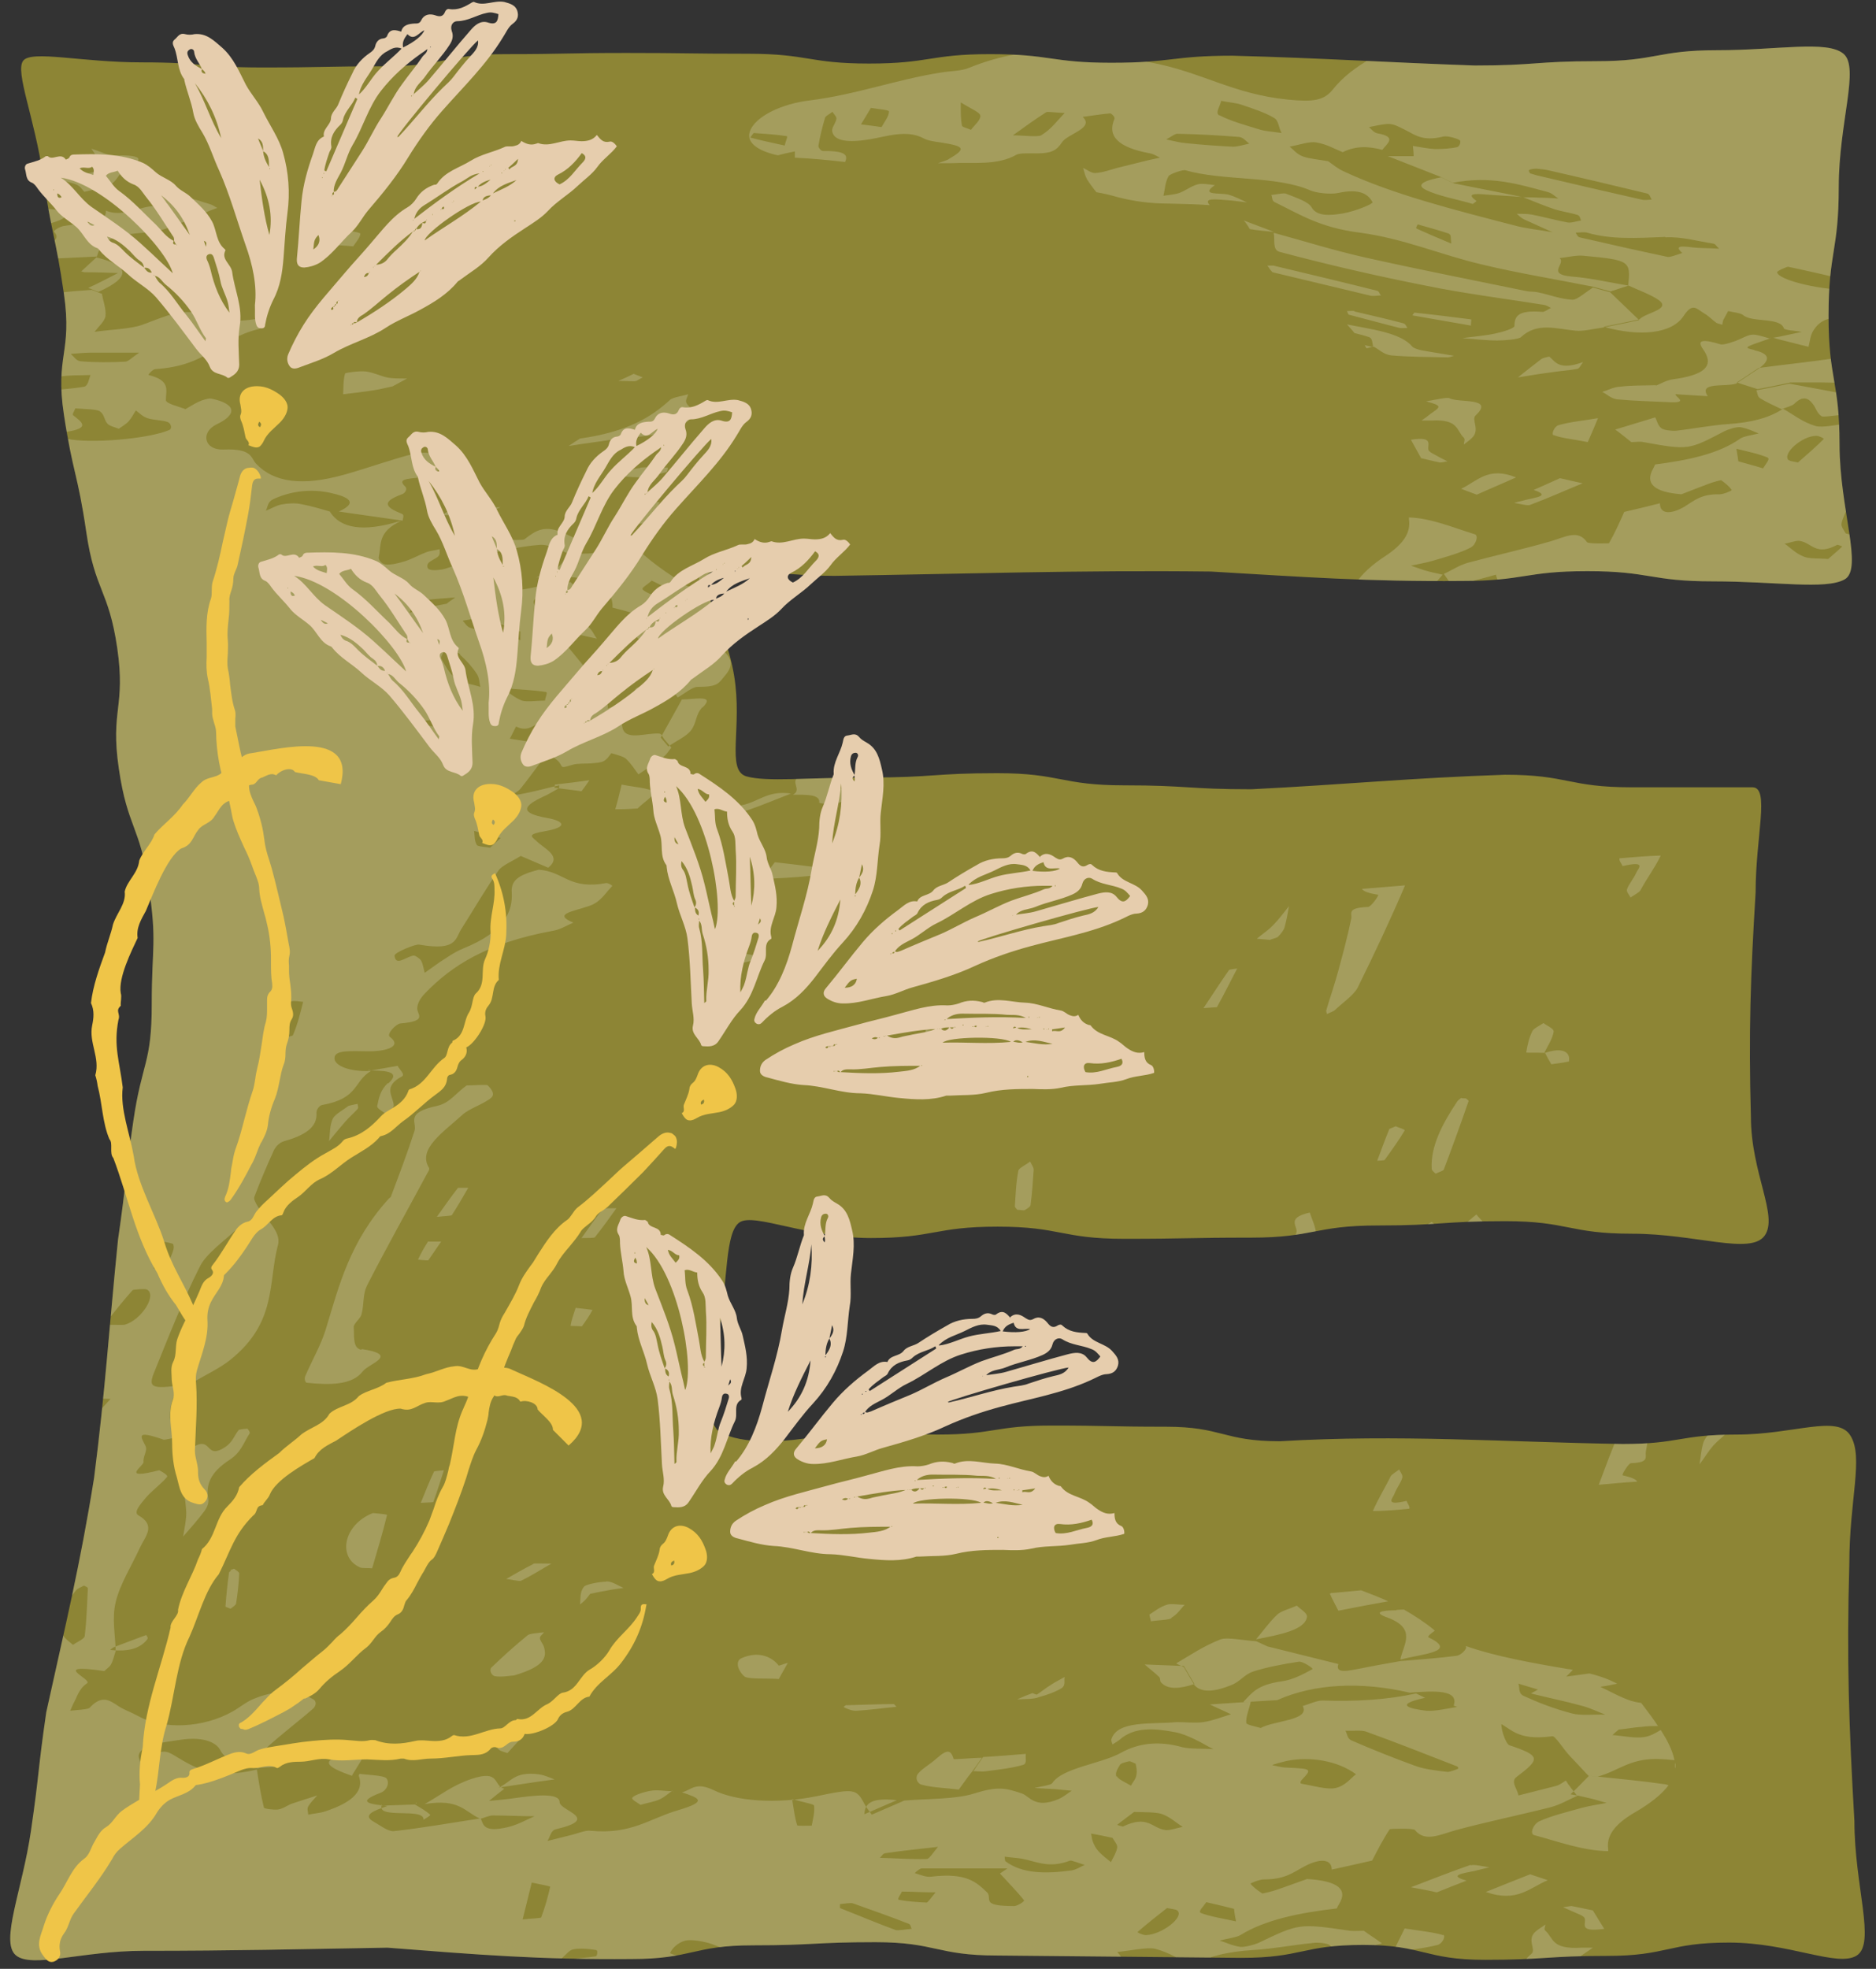 <?xml version="1.0" encoding="UTF-8"?>
<!DOCTYPE svg PUBLIC '-//W3C//DTD SVG 1.0//EN'
          'http://www.w3.org/TR/2001/REC-SVG-20010904/DTD/svg10.dtd'>
<svg height="501.9" preserveAspectRatio="xMidYMid meet" version="1.0" viewBox="-2.9 -0.4 478.4 501.9" width="478.4" xmlns="http://www.w3.org/2000/svg" xmlns:xlink="http://www.w3.org/1999/xlink" zoomAndPan="magnify"
><rect x="-2.9" y="-0.4" width="478.4" height="501.9" fill="#333333" stroke="none"/><defs
  ><clipPath id="a"
    ><path d="M179.9,363.9c-2.9-3.1-1.6-11.9,.6-25.1,2.2-13.2,1.5-25.1,5.2-27.6,3.7-2.5,17.3,4,33.5,4s16.2-2.9,32.3-2.9,16.2,3.1,32.3,3.1,16.2-.3,32.3-.3,16.2-3.1,32.4-3.1,16.2-1.1,32.4-1.1,16.2,3.2,32.4,3.2,30.2,5.5,33.8,.5c3.6-5-3.5-16-3.5-30.3-.6-21.4-.1-35.9,1.2-57.2,0-14.3,3.7-26.8-.8-26.8-4.5,0-14.6,0-30.8,0-16.2,0-16.2-3.2-32.3-3.2-24.2,.8-40.6,2.5-64.7,3.7-16.2,0-16.2-1-32.4-1-16.2,0-16.2-3.1-32.4-3.1-16.2,0-16.2,1.1-32.4,1.1-16.2,0-26.4,1.2-31.6-.3-5.2-1.6-.9-12.5-3.1-25.7-2.2-13.2-9.6-23.3-6.4-26,3.3-2.7,16,.6,32,.6,33.7-.5,62.3-1.5,96-1.1,23.9,1.4,40,2.6,64,2.4,16,0,16-2.5,32-2.5s16,2.6,32,2.6,28.8,2.2,33.6-.5c4.8-2.7-1.3-18-1.3-34.4,0-16.4-2.8-16.4-2.8-32.8,0-16.4,2.6-16.4,2.6-32.8,0-16.4,5.4-30.5,1.2-34-4.2-3.5-16.7-.9-32.2-.9-15.4,0-15.4,2.8-30.9,2.8-15.4,0-15.4,1.1-30.9,1.1-23-.8-38.7-1.9-61.8-2.5-15.4,0-15.4,1.8-30.9,1.8-15.4,0-15.4-2.2-30.9-2.2-15.4,0-15.4,2.4-30.9,2.4-15.4,0-15.4-2.5-30.9-2.5s-15.4-.2-30.9-.2-15.4,.3-30.9,.3c-15.4,0-15.4,3.1-30.9,3.1-15.4,0-15.4,.3-30.9,.3-15.5,0-15.5-1.3-30.9-1.3-15.5,0-28.2-3.2-30.3-.4-2.1,2.8,2.9,14.4,5.1,29.4,2.2,15.1,3.1,14.9,5.3,30,2.2,15.1-2.3,15.7,0,30.8s3.5,14.9,5.7,29.9c2.2,15.1,5.7,14.6,7.9,29.6,2.2,15.1-1.8,15.7,.4,30.7,2.2,15.1,5.4,14.6,7.6,29.7,2.2,15.1,.8,15.1,.8,30.4,0,15.2-2.5,14.7-4.7,29.8-2.2,15.1-1.7,15.1-3.9,30.2-2.3,22.6-3.2,38.1-6.1,60.7-3.6,22.5-7.3,37.5-12.2,59.8-2.2,15.1-1.7,15.1-3.9,30.2-2.2,15.1-7.9,28.2-3.9,31.7,4,3.5,17-1.1,32.6-1.1,23.2,0,39-.4,62.2-.8,23.1,1.8,38.9,3.1,62.2,2.9,15.6,0,15.6-3.5,31.1-3.5s15.6-.8,31.1-.8,15.6,3.4,31.1,3.4c23.2,.2,39,.4,62.2,.6,15.6,0,15.6-3.3,31.1-3.3s15.6,3.8,31.1,3.8,15.6-1,31.1-1,15.6-3.4,31.1-3.4,27.7,6.4,32.6,3.3c4.9-3.1-.6-17.8-.6-34.2-1.4-24.4-2-41-1.3-65.6,0-16.4,3.7-27.2,.3-32.7-3.3-5.5-14.4-.3-29-.3-14.6,0-14.6,2.4-29.1,2.4-30.7-.5-56.7-2.5-87.4-.7-14.6,0-14.6-3.7-29.1-3.7-14.6,0-14.6-.3-29.1-.3-14.6,0-14.6,2.3-29.1,2.3-14.6,0-14.8-2.6-29.1,.2-14.4,2.8-24.6,1.4-27.5-1.8Z" fill="none"
    /></clipPath
  ></defs
  ><g id="change1_1"
  ><path d="M179.9,363.9c-2.9-3.1-1.6-11.9,.6-25.1,2.2-13.2,1.5-25.1,5.2-27.6,3.7-2.5,17.3,4,33.5,4s16.2-2.9,32.3-2.9,16.2,3.1,32.3,3.1,16.2-.3,32.3-.3,16.2-3.1,32.4-3.1,16.2-1.1,32.4-1.1,16.2,3.2,32.4,3.2,30.2,5.5,33.8,.5c3.6-5-3.5-16-3.5-30.3-.6-21.4-.1-35.9,1.2-57.2,0-14.3,3.7-26.8-.8-26.8-4.5,0-14.6,0-30.8,0-16.2,0-16.2-3.2-32.3-3.2-24.2,.8-40.6,2.5-64.7,3.7-16.2,0-16.2-1-32.4-1-16.2,0-16.2-3.1-32.4-3.1-16.2,0-16.2,1.1-32.4,1.1-16.2,0-26.4,1.2-31.6-.3-5.2-1.6-.9-12.5-3.1-25.7-2.2-13.2-9.6-23.3-6.4-26,3.3-2.7,16,.6,32,.6,33.7-.5,62.3-1.5,96-1.1,23.9,1.4,40,2.6,64,2.4,16,0,16-2.5,32-2.5s16,2.6,32,2.6,28.8,2.2,33.6-.5c4.8-2.7-1.3-18-1.3-34.4,0-16.4-2.8-16.4-2.8-32.8,0-16.4,2.6-16.4,2.6-32.8,0-16.4,5.4-30.5,1.2-34-4.2-3.5-16.7-.9-32.2-.9-15.4,0-15.4,2.8-30.9,2.8-15.4,0-15.4,1.1-30.9,1.1-23-.8-38.7-1.9-61.8-2.5-15.4,0-15.4,1.8-30.9,1.8-15.4,0-15.4-2.2-30.9-2.2-15.4,0-15.4,2.4-30.9,2.4-15.4,0-15.4-2.5-30.9-2.5s-15.4-.2-30.9-.2-15.4,.3-30.9,.3c-15.4,0-15.4,3.1-30.9,3.1-15.4,0-15.4,.3-30.9,.3-15.5,0-15.5-1.3-30.9-1.3-15.5,0-28.2-3.2-30.3-.4-2.1,2.8,2.9,14.4,5.1,29.4,2.2,15.1,3.1,14.9,5.3,30,2.2,15.1-2.3,15.7,0,30.8s3.5,14.9,5.7,29.9c2.2,15.1,5.7,14.6,7.9,29.6,2.2,15.1-1.8,15.7,.4,30.7,2.2,15.1,5.4,14.6,7.6,29.7,2.2,15.1,.8,15.1,.8,30.4,0,15.2-2.5,14.7-4.7,29.8-2.2,15.1-1.7,15.1-3.9,30.2-2.3,22.6-3.2,38.1-6.1,60.7-3.6,22.5-7.3,37.5-12.2,59.8-2.2,15.1-1.7,15.1-3.9,30.2-2.2,15.1-7.9,28.2-3.9,31.7,4,3.5,17-1.1,32.6-1.1,23.2,0,39-.4,62.2-.8,23.1,1.8,38.9,3.1,62.2,2.9,15.6,0,15.6-3.5,31.1-3.5s15.6-.8,31.1-.8,15.6,3.4,31.1,3.4c23.2,.2,39,.4,62.2,.6,15.6,0,15.6-3.3,31.1-3.3s15.6,3.8,31.1,3.8,15.6-1,31.1-1,15.6-3.4,31.1-3.4,27.7,6.4,32.6,3.3c4.9-3.1-.6-17.8-.6-34.2-1.4-24.4-2-41-1.3-65.6,0-16.4,3.7-27.2,.3-32.7-3.3-5.5-14.4-.3-29-.3-14.6,0-14.6,2.4-29.1,2.4-30.7-.5-56.7-2.5-87.4-.7-14.6,0-14.6-3.7-29.1-3.7-14.6,0-14.6-.3-29.1-.3-14.6,0-14.6,2.3-29.1,2.3-14.6,0-14.8-2.6-29.1,.2-14.4,2.8-24.6,1.4-27.5-1.8Z" fill="#8d8535"
  /></g
  ><g clip-path="url(#a)" fill="#fff" id="change2_1"
  ><path d="M139.5,156.5c.6,1.3,1.2,2.6,2,4.2,2.7,.6,5.2,1.1,7.8,1.7-.9-1.2-1.2-2.5-2.8-3.4-1.8-1-4.6-1.7-7-2.5Zm282.6,367.4c.6,.1,1.4,0,2.1,0-.1-.3-.3-.5-.4-.9-4.8-1.1-9.7-2.2-14.7-3.3-.5-.1-1.5,0-2.2,.1,.4,.4,.5,1,1.2,1.2,4.6,1,9.3,1.9,14,2.9Zm-46.1-42c8,2.8,11.2-1.1,15.8-3-1.5-.5-3-1-4.5-1.5-3.8,1.5-7.6,3-11.3,4.5Zm12.7,40.2c5.3,.6,10.7,1.1,16.1,1.5,0,0,.7-.7,.6-.7-5.2-.8-10.4-1.5-16.8-2.4,0,.9-.2,1.6,0,1.6Zm56.8,21.8s0,0,0,0c0,0-.2,0-.2,0,0,0,.2,0,.3,0Zm0,0c0,0-.2,0-.3,0,0,0,0,0,0,0,2.9,.9,5.7,1.9,8.6,2.8-.6-.6-1.1-1.3-1.7-2.1-2.1-.3-4.3-.5-6.6-.6,0,0,0,0,0,0Zm-44.4-55.5c.9,1.3-2.1,3.9,5.1,2.9-.8-1.3-1.7-2.7-2.9-4.7-1.1-.2-3.2-.7-5.4-1.1-.5,0-1.4,.2-2.2,.3,1.4,.6,2.7,1.2,4.1,1.8,.5,.2,1,.5,1.2,.7Zm-43.1,21.5c-.6,.1-.8,.8-1.6,1.7,6.9-2.3,7.9-.2,9.8,1.3,0,0,1.9-.3,2.3-.6,2.4-1.6,4.6-3.2,6.9-4.8-3.5,.5-7,1-10.5,1.5-2.3,.3-4.6,.5-6.8,.8Zm14.1-34.9c-5.2,1.8-10.2,3.8-15.2,5.7,2.2,.4,4.4,.8,6.6,1.3,2.5-1,5-2,7.6-3-5.1-1.4-.5-1.9,2.2-2.5,1.2-.3,2.4-.6,3.6-.9-1.6-.2-3.9-.8-4.7-.5Zm-7,17.9c-2.2-.7-5.3-1-9.8-1.7-1.3,2.7-2.2,4.4-3,6.1,3.8-.6,7.9-1,11.4-1.9,1.2-.3,2.2-2.3,1.4-2.6Zm-19,12.5c1.7-.2,3.3-.9,4.9-1.4-1.4-.6-2.5-1.7-4.2-1.8-4.6-.4-9.6-.4-14.4-.6-7.2-.3-1.9,1.4-2.5,2.1,1.9,.7,3.8,1.4,5.7,2.1,3.5-.1,7-.1,10.4-.5Zm68.5,22.8c.4,.4,.5,1,1.1,1.1,9.9,2.1,19.8,4.2,29.8,6.2,.4,0,1,0,1.7,0-.4-.6-.9-1.1-1.4-1.7-9.4-1.9-18.8-3.8-28.3-5.7-.6-.1-1.5,0-2.9,.2Zm2.3-13.2h0c0,.1,0,.1,0,.1,0,0,0,0,0-.1Zm0,0h0c0,.1,0,0,0,0Zm0,.1s0,0,0,0c-1.7-.8-3-2.1-5.1-2.3-5.2-.4-10.8-.3-16.3-.3-.5,0-1.2,.3-1.8,.5,3.1,.4,6.3,.8,9.4,1.3,1,.2,2.2,.4,2.5,.8,3.4,3.5,11.6,4.3,18.8,5.6-.7-.7-1.4-1.4-2.1-2.1-1.4-.3-2.7-.6-4-.9-1.2-.3-1-1.6-1.3-2.5Zm-25.7-24.9c-.8,.6-1.7,1.1-2.4,1.7-2.6,2.1,.2,4.7-1.2,5.8-5.7,4.7,4.9,3,7.6,4.3,.7,.3,4.4-.6,6.7-.9-1.2-.4-3.2-.7-3.4-1.3-.2-.5,1.4-1.3,2.2-1.9,.7-.5,1.6-1.1,2.6-1.8-1.6,0-2.3,0-2.9,0-7.8,.5-7.1-2.5-9.2-4.3-.5-.4,0-1.1,0-1.7Zm28.2,25.2c-.2-.3-.4-.5-.5-.8-.6,.1-1.1,.3-1.7,.4,.7,.1,1.5,.2,2.2,.3Zm-2.2-.4c-.1,0-.2,0-.3,0,0,0,0,0,0,.1,.1,0,.2,0,.3,0Zm-19.6-58s0,0,0,0c0,0,0,0,0,0,0,0,0,0,0,0,0,0,0,0,0,0Zm7-4.5c-.8,0-1.5-.2-2.3-.2-1.6,1.6-3.1,3.2-4.7,4.7,0,0,0,0,0,0,0,0,0,0,0,0,1.3,.2,2.7,.5,4,.8,1.8,.4,3.5,.9,5.2,1.4-2,.4-4.2,.7-6.1,1.2-3.9,1.1-8.1,2.1-11.1,3.5-1.6,.8-2.4,3.2-1.3,3.5,6,1.6,12.4,4,18.9,4.1,0-.2,0-.3,0-.5-.5-3.4,1.6-6.4,7-9.5,3.6-2.1,6.6-4.4,8.4-6.8-.4-.1-.8-.3-1.3-.3-5.4-.8-11.1-1.3-16.7-1.9Zm-3.2,102.7c-3.6-1.6-9-2.3-13.6-3.5-.3,.3-1.2,.7-1,.8,2.9,1.8,.8,1.9-3,1.7-3.4-.2-6.8-.3-10.2-.5,6.6,1.1,13.2,2.2,19.8,3.3,1.2,.5,2.3,1,3.5,1.5,3.7-.7,7.9-1.8,4.5-3.3Zm-121.9-51.1c.9-1.7,1.9-3.4,2.8-5.1-1,1.7-1.9,3.4-2.8,5.1Zm19.9-3.8c-1.3,.4-3,.8-3.6,1.3-2.5,2.2-4.1,1.6-5.5,.1-.9-1-1.1-2.3-2.5-3.1-.6-.3-3.6,.2-5.5,.4-.9,1.7-1.9,3.4-2.8,5.1,5.9,.9,11.8,1.8,17.7,2.7,3.2-.6,6.3-1.2,9.5-1.8-.3-.7-.2-1.5-1-2-1.8-1-4.1-1.8-6.2-2.7Zm0,0s.1,0,.2,0h-.3c0,0,.1,0,.2,0Zm7.8,15c3,.6,3,.6-4.5,2.9,5.2,1.4,5.1,1.3,8.7-.3,1.5-.7,4.6-1.6,5.4-1.4,8.7,2.3,5.3-.8,4.6-2-2.2-3.5,.1-5.8,9.3-7,1.7-.2,3.3-1.1,4.9-1.6-1.9-.7-3.8-1.4-5.7-2.1-3-.1-6.1-.3-9.1-.4,2.8,3.7-5.1,2.4-8.2,3.3-2.1,1.3-4.2,2.5-6.4,3.8q-5.7,3.6,1,4.8Zm-4.8,3c.1,0,.2,0,.3,0,0,0-.2,0-.2,0v.2Zm57.2,9.3c3.6,.1,6.6,1.2,9.9,1.9,1,.2,2.3,0,3.3,.3,15.4,2.7,30.9,5.2,46,8.1,9.2,1.8,17.7,4,26.4,6.1,0,0,.2,0,.2,0-.4-1.7,.5-4.3-1.6-4.8-13.6-3-27.6-5.8-42-8.3-11-1.9-22.7-3.1-34-4.6-.9-.1-1.4-.5-2.1-.8,.9-.4,1.9-1.1,2.5-1,7,.4,8-1.2,8.1-3.7,0-.6,3.3-1.5,5.4-1.9,3.1-.6,6.4-.9,9.6-1.3-3.3-.2-6.6-.5-10-.5-2.2,0-6,.3-6.7,.9-4.7,3.9-10.1,2.3-15.8,1.9-2.3-.2-5.2,.5-7.9,.9-3.5,.7-6.9,1.3-10.4,2,2.8,2.3,5.5,4.7,8.3,7,1.6,.4,3.3,.8,4.9,1.1,2-1.1,4.5-3.2,5.9-3.1Zm-142.1-65.5c2.8-1.2,5.5-2.4,8.3-3.6-7.3-.8-8.1,1.3-8.3,3.6ZM25.2,420.2c0,0,0,0-.1,0h0c0,0,.1,0,.2,0Zm9.5-2.9c.2-.3-.2-.6-.3-.9-2.7,1-5.4,2-8,3-.5,.2-.9,.5-1.2,.8,5.3,.6,8-.7,9.6-2.9Zm89.5,37.9c-.1,0-.3,0-.4,0h0c.2,0,.3,0,.5,0Zm14.3-2c-1.4-.5-2.5-1.1-4.1-1.3-6.3-.8-7,2.1-10.2,3.4,3.3-.5,6.6-1,10-1.5,1.5-.2,2.9-.4,4.4-.6Zm60.6-251.2c0,0-.1,0-.2,0,0,0,.1,0,.2,0h0Zm-13,2.9c-.7,.1-1,1-1.5,1.5,1.1,0,2.5,0,3.3-.3,3.7-1.3,7.3-2.8,10.9-4.2-6-.9-8.3,2.2-12.7,3Zm-53,193.4c-2.4,1.2-4.6,2.5-6.9,3.8,1.3,.2,3.3,.6,3.7,.5,2.5-1.2,4.7-2.6,7.8-4.4-2.7,0-4.2-.1-4.6,0Zm35.3,57.9s0,0,.1,0v-.2s0,0-.1,.1Zm-5.3-.1c-1.8,.3-4,1-4.7,1.7-.5,.5,1.3,1.3,2,1.9,1.7-.5,3.6-.8,4.9-1.4,1.3-.6,2.1-1.4,3.1-2.1-1.8,0-3.7-.4-5.3-.1Zm159.9-217.7c.8-.8,1.5-1.7,1.7-2.5,.5-1.8,.8-3.5,1.1-5.3-1.3,1.6-2.5,3.3-4.1,4.9-1.1,1.2-2.7,2.2-4.1,3.4,1.1,.1,2.2,.2,3.3,.3,.7-.3,1.8-.5,2.1-.8ZM124.3,445.6c.4,.4,1.4,.6,2.2,.9,1-1.1,2.1-2.3,3.1-3.4-2.1-.2-4.2-.4-7.5-.8,.9,1.4,1.3,2.3,2.1,3.2ZM231.4,182.7c0-.1,0-.3,0-.4,0,0-.1,0-.2,0,0,.2,.1,.3,.2,.4Zm-72-86c.5-.3,1-.6,1.6-.9-.8-.3-1.5-.6-2.3-.9-1.2,.6-2.5,1.2-3.9,1.8,2.6,0,4.1,.2,4.5,0Zm231.7,171.3c.5,1,1,1.9,1.6,2.9,1.5-.2,3-.4,4.5-.7,0-.4,.1-.8,0-1.2-.4-1.5-2.2-2.3-6.1-1Zm-.2,0c0,0,.1,0,.2,0,0,0,0,0,0,0h-.1Zm-242.8,65.5c0,0-1.8-.2-4.2-.5-.6,1.8-1.1,3.2-1.3,4.6,0,0,2.9,.1,2.9,.1,1-1.4,2-2.8,2.7-4.2Zm-41.9-17.3c-1,1.5-1.8,3-2.5,4.5,0,0,1.7,.2,2.6,.2,1-1.5,2.1-3,3.3-4.8-1.7,0-3.4,0-3.5,0Zm32.4-116.6c0,.1,0,.3,0,.4,0-.1,0-.3,0-.4Zm8.8-1.1c-2.9,.4-5.9,.8-8.8,1.1,0,.1,0,.3,0,.4,0,.1,0,.3-.2,.4,2.3,.3,4.6,.6,7,.9,.7-.9,1.4-1.9,2-2.8Zm-53,261.5s0,0,0-.1h-.1c0,.1,0,.1,.1,.1Zm8.4-.4s0,0,.1,0c0,0,.1,0,.2,0h-.3Zm2.3,3.9c.6-.4,1.9-1.1,1.7-1.3-1-.9-2.5-1.8-3.9-2.6-2.8,.1-5.6,.2-8.5,.3-1,3.5,11,.4,10.7,3.6Zm-15.2-17c-1.8,.2-3.9,.1-5.4,.5-5.4,1.4-4.6,2.9,2.4,5.3,0-.2,.1-.4,.2-.5,.7-1.1,1.4-2.3,2.1-3.4,.3-.6,.5-1.2,.7-1.9Zm205.9-34.5c1.6-.9,2.3-2.2,3.4-3.3-1.6,0-3.6-.4-4.6,0-1.8,.6-3,1.6-4.4,2.5,.1,.6,.3,1.1,.4,1.7,1.8-.3,4.4-.3,5.3-.8ZM198.8,132.1c0,0,0-.1,0-.2,0,0,0,.1-.1,.2,0,0,0,0,.1,0ZM87.1,62.5c.7-1.1,1.8-2.2,1.9-3.3,0-.4-2.5-.6-5.2-1.3-.7,1.8-1.7,2.9-1.3,3.9,.1,.4,3,.4,4.7,.6Zm20.7,312.2c-1.2,2.5-2.2,5.1-3.4,8,1.7-.1,3.2-.1,3.2-.2,1-2.7,1.8-5.4,2.7-8.1-.9,.1-2.4,.2-2.4,.3Zm-51.8,25.3c-.2,.2-.5,.3-.5,.5-.4,2.9-.7,5.8-.9,8.6,0,.2,.9,.4,1.3,.6,.5-.4,1.3-.9,1.4-1.3,.4-2.6,.7-5.1,.8-7.7,0-.4-.8-.8-1.3-1.2-.3,.1-.6,.2-.9,.3ZM160.4,118.9c-1.5,.1-3,.6-4.7,1-1.2,.6-2.6,1.2-3.9,1.8,1.5-.2,3-.5,4.4-.6,1.5,0,3,.3,4.5,.1,2.1-.2,4.2-.7,6.2-1.2,.5-.1,.5-1.2,.5-1.2-2.3,0-4.6-.2-7,0Zm-50.4,12c3.3,0,6.6,.4,9.8,.1,1.7-.2,3.3-1.4,4.9-2.1-2.5,0-5,0-7.4,.3-1.9,.2-3.8,.6-6.4,1-.1,0-.5,.4-.8,.7Zm102.9,303.4c.4-.3-.9,.4-.6,.5,.8,.4,2.1,1,3.3,.9,3.4-.2,6.8-.7,10.1-1-.3-.3-.5-.7-.8-.7-3.8,0-7.5,.2-12,.3Zm94.6-178.1c1.8-3.2,3.4-6.5,5.1-9.7-.7,.1-2,.2-2.1,.4-2.1,3-4.1,6.1-6.5,9.7,2.1-.2,3.5-.2,3.5-.3Zm-219.2,26.1c.3-.4,0-.9,0-1.3-.7,.1-1.4,.3-2.3,.5-1.3,1-3.4,2.1-4,3.2-.9,1.9-.7,3.9-1,5.8,1.3-1.6,2.6-3.2,4-4.8,1-1.2,2.3-2.3,3.3-3.4Zm25.6,20.1c-1.8,2.3-3.4,4.6-5.4,7.4,2.2-.2,3.7-.3,3.8-.4,1.5-2.3,2.8-4.6,4.2-7-.9,0-2.5,0-2.6,0Zm47.4-174.8c-1.4,1.7-2.5,3.3-4,5.5,3.1,0,5.5,0,5.6-.2,1-1.8,1.7-3.5,2.4-5.3-1.4,0-3.9-.1-4,0Zm75.4,135.1c0-.1-1.6-.3-3.5-.6-.5,2.4-1,4.4-1.4,6.3,1-.1,2.9-.2,2.9-.4,.8-1.8,1.5-3.6,2-5.4Zm25.1,169.6c2.3-.6,4.7-1.5,6.1-2.4,1-.8,.5-1.8,.7-2.8-1.2,.7-2.5,1.3-3.5,2-1.3,.8-2.4,1.7-3.6,2.5-.4-.1-.7-.2-1.1-.4-1.3,.5-2.6,1-3.9,1.6,1.8-.1,3.9,0,5.4-.5Zm-110.9-124.6c-1.9,2.4-3.6,4.8-5.5,7.5,1.5,0,3.3,0,3.4-.2,2-2.5,3.7-4.9,5.5-7.4-1.2,0-3.3,0-3.4,.1Zm199.3-12.4c1.8-2.5,3.6-5,5.1-7.5,.2-.3-1.5-.7-2.3-1.1-1,.5-1.5,.6-1.6,.7-1.1,2.7-2.1,5.4-3.1,8.1,.7,0,1.8-.1,1.9-.2Zm40.7-27.3s0,0,0,.1h.1c0-.1,0-.1,0-.1Zm-.2-7.6c-1,.7-2.4,1.3-2.8,2-.9,1.8-1.3,3.7-1.6,5.5,0,.1,2.9,0,4.6,.1,.9-1.8,2.1-3.6,2.4-5.4,.1-.8-1.7-1.5-2.6-2.2Zm-239,142.4c-1.7,0-5.3,.7-5.7,1.3-1.1,1.4-.8,3-1,4.5,.4-.3,.9-.7,1.2-1,.6-.6,1-1.2,1.4-1.7,1.8-.4,2.9-.6,4.1-.8,1.4-.3,2.9-.5,4.4-.7-1.4-.6-2.7-1.6-4.4-1.7ZM21.7,65.2s0,0,0,0h-.1c0,0,0,0,0,0Zm0,0c-1.3,1.2-2.6,2.4-3.9,3.6,.3,0,.6,.2,.9,.2,2.8,0,5.7,.1,8.5,.2-2.5,1.3-5,2.6-7.6,3.8,.9,.3,1.7,.7,2.6,1q12.5-5.6-.6-8.8Zm201.9,96.2c.1,0,.3-.2,.4-.2-.8-.7-1.6-1.4-2.4-2-.2,.4-.4,.7-.5,1.1,0,.4,1.6,.8,2.5,1.2Zm-68,38.3c-.5,2.1-1,4.2-1.6,6.2,1.4,0,2.8,0,5.7-.2,1.5-1.6,4.5-3.2,3.8-4.3-.6-.9-5.1-1.2-7.9-1.8Zm27.9,42.7c-1.1,3.4-2,6.2-2.7,9,0,0,3.1,0,3.2,0,.8-1.1,2.5-2.6,1.6-3.2-2.6-1.7-1.8-2.6,2.8-3.6,.6-.1,1.3-1.2,.9-1.4-.8-.4-2.4-.4-5.7-.8Zm61.7,208.7c.4-.5,.7-1,1.1-1.5-.4,.5-.7,1-1.1,1.5Zm0,0c1.2,0,2.4,.2,3.5,0,3.2-.4,6.6-.8,9.3-1.6,1.1-.3,.5-1.8,.7-2.8-3.6,.3-7.3,.6-10.9,.8-.5,.7-.9,1.3-1.4,2-.3,.5-.7,1-1,1.5Zm72.2-33.6h0c0,0,0,0,0,0,0,0,0,0,0,0Zm0,0s0,0,0,0c0,0,0,0,0,0,0,0,0,0,0,0Zm13-5.8c0-1-1.7-1.9-2.6-2.8-1.7,.8-4.1,1.4-5,2.3-2.1,2-3.6,4.2-5.4,6.3,6.2-1.2,12.6-2.4,13-5.8Zm-13,5.8h0c0,.1,0,0,0,0Zm-113.8-194.6c.9,0,1.5-1.1,2.7-2.1-4.6-.6-8.1-1-11.6-1.4-1.1,1.4-2.2,2.9-3.3,4.3,4.1-.2,8.2-.4,12.2-.8Zm-107.6,52.8c-1.9,1.8-2.3,3.8-2.7,5.8-.2,.7,1.5,1.4,2.3,2.2,.7-.8,2-1.6,1.9-2.4-.2-2.4-2.8-4.7,2.1-7.3,.9-.5-.7-1.8-1.1-2.7-2.3,.4-4.6,.8-6.8,1.2,4.8,0,7.4,.6,4.4,3.3Zm-5.1-3.2c.3,0,.5,0,.8-.1-.2,0-.4,0-.7,0h0c0,0,0,.1,0,.1Zm85.3-92.5c3.5-3.4-1.9-2.1-5.2-2.1-1.8,3.2-3.6,6.5-5.4,9.7,.6,.8,1.3,1.5,1.9,2.3,2-1.4,4.7-2.6,5.8-4.1,1.5-1.9,1.1-4,2.9-5.9Zm82,128.2c.7-.4,1.6-.9,1.7-1.4,.4-3,.6-6,.8-9,0-.7-.6-1.4-.9-2.1-1,.8-2.8,1.6-3,2.3-.6,3-.7,6.1-.9,9.1,0,.3,.4,.6,.6,.9,.6,0,1.7,.2,1.8,.1Zm30.8,115.7c1.2,1.1,2.6,2.1,3.7,3.2,.4,.4,.1,1,.5,1.4,1.7,1.9,4.8,1.6,8.5,.4-.9-1.5-1.8-3.1-2.7-4.6-3.3-.1-6.6-.3-10-.4Zm-102.8-1.6c-1.8,.8-.8,3.4,.8,4.7,1,.7,5.7,.4,8.7,.6,.8-1.4,1.5-2.7,2.3-4.1-.8,.2-1.5,.5-2.3,.7-1.8-2.3-5.2-3.8-9.5-1.9ZM97.2,98.1c1.1-.6,2.4-1.3,3.7-2-1.6,0-3.4,0-4.7-.2-2.1-.4-3.6-1.3-5.8-1.6-1.5-.2-5.2,.3-5.3,.5-.5,1.8-.4,3.6-.5,5.3,2.6-.3,5.2-.6,7.7-1,1.5-.2,3-.6,4.9-1Zm265,199.4c0,.5,.6,.9,1,1.3,.7-.4,2-.7,2.1-1.1,2.2-5.8,4.3-11.6,6.3-17.4,0-.2-.3-.4-.7-.7-.4,0-.8,0-1.2-.1-.5,.4-.8,.6-1,.9-3.8,5.7-6.8,11.4-6.5,17.1Zm-25.9,108.5c.6,1.4,1.4,2.8,2.1,4.2,2.2-.4,4.5-.9,6.7-1.3,2-.4,4-.7,6-1.1-2.2-1-4.5-1.9-6.9-2.8-2.4,.2-4.9,.5-7.5,.7,.4-.2-.6,.1-.5,.3Zm-5.2-97.3c-6.5,1.5-2.6,3.6-3.5,5.4-.7,1.5-1.3,3.2-.6,4.6,.9,1.7,3,3.2,4.7,4.8,.4-3.1,1-6.2,1-9.2,0-1.9-1-3.7-1.6-5.6Zm.7,14.8c0,0,0,.2,0,.3h.3c0,0-.2-.2-.3-.3ZM118.7,141.1c0,0-.2,0-.3,0h.2s0,0,0,0Zm23.8-.4c0,0-.1,0-.2,0,0,0,0,0-.2,0h.3Zm-.2,0c4.6-2.8,4.2-2.6-1.2-5.1-5.2-2.4-7.4-.7-10.3,1.5-.3,.2-3.6,.2-4.1,0-2.9-1.9-5.1-1.2-6.6,.7-.9,1.1-1,2.3-1.4,3.5,5.3-1,10.6-2.4,16-2.8,2.5-.2,5.1,1.4,7.6,2.3Zm-10.7,275.8c-3.3,2.7-6.4,5.5-9.2,8.2-.6,.6,0,2,.9,2.2,1.8,.3,4.3-.2,4.9-.2,7.9-2.3,8.4-4.7,7.6-7.3-.2-.7-.9-1.4-1-2.1s.7-1,1-1.6c-1.5,.2-3.7,.3-4.2,.8Zm195.8-89.9c.6,1.1,0,2.3,0,3.5-.1,1.9-.6,3.8,0,5.6,.1,.5,4,1,5.4,.6,2.6-.6,6.8-2.1,6.5-2.6-1.9-3.3-4.8-6.5-7.4-9.8-5.8,.8-5.5,.8-4.4,2.7Zm4.4-2.7s0,0,0,0c0,0,.2,0,.3,0h-.3Zm-132.5-121.8s0,0-.1,0h0c0,0,.1,0,.2,0Zm6.7,2.1c0,.2,3.2,.6,4.1,.3,2.8-.8,5.2-1.9,7.6-2.9,.2-.1-.8-1-.9-1-7.5,1.4-5.2-1-5.2-2.5,0-3.3-.7-3.2-7.7-1.6-7.5,1.6-1.5,4-4.6,5.7,3.3,0,7.1-.2,6.7,2.1Zm25.1,247.7c-.6,.9-.2,2.4,1.2,2.7,2.6,.7,6.2,.8,9.3,1.2,1.1-1.5,2.2-3.1,3.4-4.6,.4-.5,.7-1,1.1-1.5,.5-.7,.9-1.3,1.4-2-2.5,0-7.2,.5-7.2,.3-.7-2.2-1.5-2.7-4.4-.1-1.5,1.4-3.8,2.6-4.8,4Zm122.1-41.8c-4.2,0-5.8,.6-2.4,1.8,7.7,2.8,4.2,6.9,3.4,10.7h.3c5.2-1.4,14.6-1.9,6.9-5.6-.4-.2,.6-1,1.6-1.7,0,0-.2-.1-.2-.2-2.3-1.9-4.9-3.6-7.7-5.2-.7,0-1.3,.1-1.9,.1Zm10.2-87.2c.8-.2,1.8-.6,2-.9,.8-1.5,.3-3.6,5.8-1.8,.6-.4,1.6-.8,1.8-1.2,1.2-2,2.7-4.1,3-6.1,.2-1.3-1.5-2.5-2.4-3.7-1.3,1-2.4,2.1-3.8,3.1-1.6,1-3.5,2-5.2,3-.4-1.1-.6-2.1-1.1-3.1-.2-.4-.9-.7-1.3-1.1-.8,.5-2.3,1.2-2.2,1.6,.6,3.3,1.5,6.5,2.3,10,0,0,.8,.4,1.2,.3ZM158,111.1c8.6-.5,15.1-2.9,15.8-6.2,.2-.9-1.4-1.8-1.7-2.7-.2-.7,.3-1.4,.5-2.1-1.6,.5-4.1,.8-4.7,1.5-4.8,4.4-10.9,8.1-22.9,9.8-.8,.5-1.9,1.2-2.9,1.9,1.5-.2,3-.5,4.6-.7,3.8-.5,7.6-1.2,11.4-1.4ZM12.6,45.5c1.3,.4,3,.7,4.1,1.2,1,.5,1.3,1.2,1.9,1.8,2.3-.6,5.3-1,6.6-1.8,1.9-1.1,2-2.8,3.9-3.9,4.4-2.4,5.3-3.7-2.8-3.6-1.8,0-3.4-.9-5.9-1.7,.6,.9,1,1.4,1.1,1.8,.3,1.2,1.6,2.7,.4,3.7-1,.8-5,1.2-7.8,1.4-.6,0-1.7-1.1-2.1-1.8-.3-.7,.6-2,0-2-2.7-.3-5.7-.3-8.7-.4,.4,.9,0,2.1,1.2,2.6,2.2,1.1,5.2,1.9,8,2.8ZM92.2,385.3c-7.6,3-9.1,11.4-3.2,13.9,.6,.2,2,.1,3,.2,1.3-4.5,2.7-9,3.8-13.6,0-.2-2.7-.4-3.6-.5Zm-34.1-21.3c-1.3,1.5-1.6,3.2-3.6,4.5-4.7,3.1-3.5-1.9-7-.6-.8,.3-1.5,.9-1.7,1.3-.9,2-2.2,4.1-2.2,6.1,0,3.3,.9,6.6,1,10,0,2-.5,4-.8,6,1.9-2.2,3.9-4.4,5.5-6.6,.7-1,1.1-2.1,.9-3.1-.6-3.4,.4-6.6,5.5-9.9,2.9-1.9,3.5-4.3,5-6.6,.3-.4-.2-.9-.5-1.3,0,0-1.9,.1-2,.3ZM410.8,220.4c6.5-1.5,4,.6,3.5,1.8-.6,1.4-1.8,2.7-2.3,4.1-.2,.7,.6,1.4,.9,2.1,.8-.6,2.1-1.2,2.5-1.8,1.6-3,3.8-5.9,5.2-8.9-3.4,.1-7,.4-10.5,.7-.2,.6,.5,1.3,.8,2ZM21.8,65.1s0,0,0,0c0,0,0,0,0,0h.1Zm12.2-6.1c6.1-.4,12.3-4.2,18.5-6.4-.6-.3-1.2-.8-2-1-2.1-.6-4.1-1.4-6.5-1.8-1.9-.3-4.4-.2-6.6-.2,.8,.6,1.8,1.2,2.4,1.8,0,0-1.7,.8-2.4,.7-4.6-.2-8.7,3.1-13.3,1.2,.3,3.4-6.2,3.1-10.7,3.9-1.1,.2-2.8,1.2-2.5,1.5,2.6,2.7-3.6,3.6-6.6,5.2,.2,.6,.4,1.3,.7,1.9,5.6-.3,11.2-.5,16.8-.8,1-3.1,1.8-5.4,12.3-6.1ZM348.5,227.7c.4,0-1.7,3-2.5,3.1-5.5,.2-4.1,1.6-4.3,2.9-.9,4.4-2.1,8.9-3.3,13.3-.9,3.4-2.1,6.8-3.1,10.2,0,.2,0,.3,.2,.9,1-.5,1.7-.7,2-1,2-1.9,4.8-3.8,5.8-5.7,4.3-8.7,8.4-17.4,12.1-26.1-3.7,.3-7.4,.6-11,.9,.4,.6,1.6,1.1,4.2,1.5ZM89.3,343.7c-2.4-.4-1.8-3.7-2-5.8,0-1,1.8-2.2,2-3.3,.7-2.5,.2-5,1.5-7.5,4.8-9.4,10.1-18.8,15.2-28.3,.3-.5,.7-1.1,.5-1.5-3-4.8,3.7-9.1,8.5-13.5,1.7-1.6,5.6-2.8,7.4-4.4,1-.9,0-2.2-.9-3.1-.3-.3-3.3,0-5.4,0-2.7,1.9-4.3,4.5-7.5,5.2-8.4,1.8-5.1,4.1-5.8,6.4-1.8,5.6-3.9,11.1-6,16.7,0,.2-.3,.3-.5,.5-10,11-12.7,22.1-16.1,33.3-1.2,4-3.6,8.1-5.3,12.1-.2,.6,0,1.6,.5,1.6,5.9,.6,11.5,.6,14.2-2.9,1.5-2,9.6-4.2-.3-5.7Zm53.2-203s0,0,0,0h-.3c.1,0,.2,0,.3,0Zm18.5,9.2c.8,.8,2.5,1.3,3.8,1.9,.9-.6,2.8-1.4,2.5-1.9-.4-.7-2.1-1.3-4-2.3-1.3,1.2-2.7,1.9-2.3,2.2Zm-23.1-4.3c1.9-1.6,3.2-3.2,4.7-4.9,2.2,0,4.9,.2,6.5-.3,5.9-1.8,9.9-1.4,12.6,1,3,2.6,6.8,5.1,10.5,7.5,.4,.3,1.9,.2,2.8,.3,.2-.5,.6-1,.5-1.4-.2-1.4-.5-2.8-.8-4.2,3.3,.9,7.5,1.5,9.7,2.7,5.8,3.3,7.5,7.4,3.1,11.9-.6,.6-1.9,1.2-2.8,1.8-.4-.5-.6-1.1-1.2-1.5-.8-.6-2-1-3.1-1.5-.8,.6-2.4,1.3-2.3,1.8,.5,2.1,.7,4.4,2.8,6.1,2.7,2.2,3.5,4.1,1.1,6.9-1.7,2-1.7,2.9-7,2.9-1.4,0-3.4,1.8-5.1,2.7-2.1-3.9-7-1.6-11.4-.3,.3-.8,.2-1.9,1.3-2.3,4.9-2,9.1-3.9,6-6.7-2.4-2.2-4.6-4.4-7-6.7,4.4-3.7,3.6-4.7-5.5-6.9,.3-4.4-4.1-7.5-11-7.8-1.1,0-2.2-.1-3.3-.1-1.8,0-3.6,.1-5.3,.2,1.5-.4,3.6-.8,4.3-1.3Zm20.4,31.7s0,0,0-.1c0,0-.2,0-.3,0h.2Zm155.7,255.9h.1c0,0-.1,0-.1,0Zm.3,.2h0c0,0,0,0,0,0Zm42.4-2.4s0,0,0,0c0,0-.2,0-.3,0h.3Zm27.6-2.2c.4,1-.1,2.4,1.3,3.1,3.7,1.7,7.8,3.3,12.4,4.5,2.1,.6,5.6,.2,8.5,.3-1.9-.7-3.6-1.6-5.8-2.2-4.3-1.2-8.8-2.1-13.2-3.2,.6-.3,1.2-.7,1.8-1-1.7-.5-3.3-1-5-1.5Zm-13.4-9.6c7.3,2.6,17.2,4.4,26.2,5.9,.4,0,.8,.1,1.1,.2-.6,.6-1.1,1.1-1.7,1.7,2-.3,4-.5,5.9-.8,2.9,.7,5.2,1.6,7.1,2.6-1.4,.3-2.8,.6-4.3,.8,2.6,1.2,4.9,2.6,7.9,3.6,.7,.2,1.6,.4,2.5,.5,.2,.3,.5,.6,.7,.9,1.2,1.6,2.5,3.3,3.6,5-1.3,0-2.7,0-4,.2-1.9,.1-3.9,.5-6,.7-.6,.5-1.1,.9-1.6,1.4,2.7,.2,5.8,.9,8.2,.5,1.6-.3,2.8-1,4.1-1.8,1.6,2.5,3,5.1,3.5,7.7-.8-.1-3.3-.3-4.7-.3-6.9,0-9.7,3.1-14.9,4.5-.8,0-1.5-.2-2.3-.2-1.6-1.7-3.2-3.4-4.8-5.1-1.6-1.7-3.7-5.1-4.4-5-9.6,1.3-10.5-2.3-14.7-3.9-3.5-1.3-7-2.6-10.5-3.9,1.4-4.1-4.8-3.8-11.2-3.3-12.5-2.9-24.4-2.3-33.8,1.9-2.8,.2-5.7,.3-8.5,.5h0c0,0,0-.1,0-.1,0,0-.1,0-.1,0,2.1-2.1,3.3-4.3,9.8-5.2,2.9-.4,5.6-1.9,7.8-3.1,.3-.2-2.6-2.1-3.5-1.9-4,.6-8.2,1.4-11.6,2.5-2.4,.8-3.3,2.6-5.7,3.5-3.2,1.3-7.2,2.3-9.3,0-.9-1.5-1.8-3.1-2.7-4.6-.7-.4-2.1-.9-1.9-1,3.6-2.1,6.9-4.4,11.3-6.1,1.6-.6,6,.3,9.1,.5,0,0,0,0,0,0,.9,.4,1.9,.9,2.8,1.3l18.1,4.5c-.9,2.6,2.6,1.7,5.8,1.1,3.4-.7,6.9-1.3,10.3-1.9h.3c4.6-.4,9.2-.7,13.7-1.3,1-.1,2.3-1.3,2.5-2.1Zm53.5,31.1c0-.2,0-.4,0-.7,0-.2,0-.4-.1-.6-.1,.6,0,1,0,1.3ZM90.8,272.3h0c0,0-.1,0-.2,0,0,0,0,0,.1,0h0ZM25,420.2s0,0,0,.1h0s0-.1,0-.1Zm69.5,39.5c-.1,0-.2,0-.3,.1,0,0,.1,0,.2,0h.1Zm74.2-3.4c.1,0,.2,0,.3,0,0,0-.2,0-.2,0v.2Zm-65.6,3.1c0,0,.2-.1,.3-.2-.2,0-.4,0-.6,0h.3Zm20.7-4.1s0,0-.1,0c0,0,0,0,0,0h0Zm34.1-278.2c0,0,0,.1,0,.2,0,0,.2-.1,.3-.2h-.2ZM44.2,352.2c.1,0,.2,0,.3,0,0,0,.1,0,.2-.1-.2,0-.3,0-.5,0Zm299.5,179s0,0,0,0c0,0,0,0-.1,0,0,0-.1,0-.2,0,.1,0,.2,0,.3,0Zm-225.8-68.2s0,0,0,0c-.1,0-.2,0-.3,0,0,0,.1,0,.2,0,0,0,.1,0,.2,0Zm-19-331.1s0,0,0,0h0s0,0,0,0Zm0,0c0,0-.1,0-.2,0,0,0,.1,0,.2,0,0,0,0,0,0-.1Zm0,0c0,0-.2,0-.3,0,0,0,0,0,0,0,0,0,.1,0,.2,0h0Zm19.6,9.2c0,0,.1,0,.2,0,0,0,0,0,0,0h-.2Zm477.2,425.3c-2.8-.6-5.7-1.1-9.7-1.9-.4,1.3-1,2.4-.6,2.4,3,.4,6.3,.5,9.5,.7,0,0,1.1-1.2,.9-1.2Zm-31.6,3.7c-2.9-.3-4.5-.4-6-.6-.8,1.3-2.1,2.7-2.2,4,0,.4,3.4,.6,5.2,.9,.9-1.3,1.9-2.7,3-4.3Zm-29.1,0c-.1-.4-1.7-.7-2.6-1.1-1,1.2-2.9,2.5-2.7,3.6,.1,.9,2.6,1.7,5.6,3.4,0-2.7,0-4.3-.3-5.9Zm-14.7-2.4c-2.8,0-7.1-.4-8.2,.2-2.8,1.5-4.3,3.5-6.8,5.7,2.9,0,5,.4,5.4,.1,3.4-1.9,6.5-4,9.7-6Zm-44-.6c-2.7-.4-4.3-.8-6-.9-4.4-.3-8.9-.6-13.4-.7-1.4,0-3.1,.6-4.7,.9,1,.6,1.7,1.6,3,1.7,5.8,.4,11.8,.6,17.8,.7,.7,0,1.8-.8,3.3-1.5Zm-15.7,6.3c-3.2-1.5-7.7-2.5-11.8-3.6-1.1-.3-2.7-.4-6-.8,.9,1.8,.8,3.2,2.3,3.9,2.5,1.3,5.9,2.3,9.2,3.3,1.6,.5,3.9,.6,5.8,.9,.3-1.3,1.9-3.1,.6-3.7Zm-20.2-7.9c-1.2-.8-2-1.9-3.8-2.5-2-.6-4.8-.8-7.2-1.1-1.5-.9-2.7-1.9-4.5-2.6-14.2-5.8-31.8-9.5-49.1-13.3-3.3-.7-7.2-1.1-10.9-1.6,2.7,1.1,5.6,2.1,8.2,3.3,.9,.4,1.4,.9,2.1,1.4-1.4,0-3.1,0-4.3-.2-3.5-.6-6.7-1.4-10.2-1.9-1-.1-2.6,.3-4,.5,.3,.5,.2,1.1,1,1.3,2.1,.6,4.7,.9,6.8,1.5,3.1,.9,5.9,1.9,8.8,2.9-1.5,0-3.1,0-4.6,0-1.8,0-3.6,0-5.5-.1,1.1,.6,1.8,1.3,3.3,1.7,8.2,1.8,16.1,4,27.2,2.1,1.2,.5,2.3,1,3.5,1.5,5.1,1.7,10.2,3.4,15.2,5.1-2.5,0-5,0-7.5,0,0,.9,.1,1.7,.2,2.6-2.1-.2-4.2-.7-6.4-.7-2,0-4.4,.2-6.3,.5-.6,.1-1.3,1.5-.6,1.8,1,.5,3.5,1.1,4.6,.9,6.3-1.5,8.4,.5,11.5,1.8,1.3,.5,2.6,1.2,4.2,1.3,1.7,0,3.7-.5,5.6-.8-.8-.5-1.3-1.4-2.5-1.6-5.7-.8-2.6-2.6-1.4-4.2,3.8,.9,7.6,1,11.4-.7,2.5,.8,4.7,2.1,7.7,2.4,2,.3,5.1-.7,7.7-1.1Zm-69.3-6.1c-.6-.2-1.3-.3-1.9-.5-10.1-2-20.2-4-30.3-5.9-.8-.1-1.9,0-2.8,0,.5,.6,.5,1.4,1.4,1.6,9.3,2,18.8,3.8,28.3,5.7,1,.2,2.2,.3,3.3,.3,.7,0,1.7-.1,2.2-.3,.3-.2-.1-.6-.2-.9Zm-38.8-15.9c8-.3,15.7-.9,22.5,.8,.8,.2,2.2,0,3.3,0-.4-.4-.4-1-1.1-1.2-8.4-1.6-16.8-3.3-25.3-4.7-.8-.1-2.7,.7-4.2,1,2.6,2.1-.3,1.7-3.4,1.5-1.9-.2-3.9-.1-7.2-.2,.8,.6,1,1.2,1.7,1.3,4.5,.6,9,1.7,13.7,1.5Zm62.2,.2c2.9,.9,6,1.6,9.1,2.3,.1-.4,.7-.9,.3-1.1-2.5-1-5.1-1.9-9.9-3.7,.3,1.5-.1,2.2,.5,2.4Zm-94.5-9c-.9-2.4-17.5-5.2-22.5-3.8-.7,.2-1.2,.7-1.7,1,1,.3,1.6,.5,2.2,.7,6.2,1.2,12.4,2.5,18.8,3.6,.4,0,3.3-1.1,3.2-1.5Zm-29.6-58.3c1.2-.2,2.2-.9,3.3-1.4-1.3-.4-3.4-1.2-3.7-1.1-5.5,2.1-8.6,.2-12.4-.5-1.3-.2-2.9-.3-4.3-.5,0,.6,.2,1.2,.1,1.1,4.3,3.3,10.4,3.3,17,2.4Zm-12.1,7.7c-1.8-2.3-4.1-4.6-6.2-6.9,.6-.4,1.3-.9,1.9-1.3-7.3,0-14.6,0-21.9,0-.5,0-1.8,1.2-1.7,1.2,1.3,.4,2.9,1.1,4.2,.9,9-1.1,11.6,1.5,14.2,4,.9,.8,0,2.2,1.2,2.8,1,.6,3.7,.7,5.7,.7,.8,0,2.8-1.2,2.6-1.6Zm-22.6-2.1c-3.6,0-6.1-.2-8.6-.2-.3,.7-1.3,1.9-.8,2.1,2.1,.4,4.7,.6,7.1,.7,.3,0,1.2-1.3,2.2-2.5Zm-6.1,9.3c-.3-.4-.2-1.1-.8-1.3-4.6-1.8-9.4-3.5-14.2-5.2-.6-.2-2.2,.1-3.3,.2,0,.5,0,.9,0,1,5.1,2,9.5,3.9,14.2,5.6,.6,.2,2.7-.2,4.1-.3Zm1,26.9c-5.2-.3-10.4-.6-15.6-.9-1,0-2.3,.4-4.5,.7,0,.5-.2,1.6,0,1.6,6.5-.2,13.1-.4,19.7-.7,.1,0,.5-.8,.5-.8Zm-21.5-12.9c-3.9-1-8.2-1.8-11.7-3-6.4-2.3-12.3-4.8-18.7-7.1-1.7-.6-5.2-1.3-6.8-.9-2,.5-3.4,2-3.9,3.1-.2,.4,3,.9,4.6,1.3,3.5,1.1,6.9,2.1,8.9,2.8,2.7,3.4,5.3,5,13.3,3.7,4.4-.7,9.5,0,14.3,0Zm-10-47c.5,3,.7,4.8,1.3,6.6,0,.2,2.4,.1,3.7,.1,.3-1.7,.8-3.4,.6-5.1,0-.4-2.2-.7-5.6-1.7Zm22.3,14.9c4,.1,8,.4,12,.3,.7,0,1.7-1.7,2.9-3.1-5.2,.6-9.3,1-13.3,1.6-.7,0-1.1,.8-1.6,1.3Zm-55.7,37.5c-.2-.4-.2-1-.8-1.2-3.4-1.2-6.8-2.3-10.4-3.4-.7-.2-2-.2-3-.3,.2,.4,.5,.9,.8,1.4,3.3,1.2,6.6,2.4,10.1,3.5,.7,.2,2.2,0,3.3,0Zm-7.6,84.8c-1.9-.4-3.7-1-5.6-1.4-.9-.2-1.9-.4-4.3-1,.9,1.5,.9,2.1,1.5,2.3,1.8,.5,3.7,1,5.8,1.3,4.3,.7,8.7,1.3,13.1,1.9,.2-3.1-6.6-2.2-10.4-3Zm-13.9-53.2c.9,0,2.5-.4,2.8-.7,.3-.4-.1-1.1-.9-1.2-7.3-1.7-15.4-3-19-6.7-.3-.3-2.5-.2-4.8-.4-.2,1-.4,1.6-.3,2.2,.7,3,14.1,7.1,22.1,6.9Zm-13.8-53.4c1.6-.2,4.6-.3,4.7-.5,1-2.6,1.7-5.2,2.3-7.8,0-.2-1.5-.4-4.7-1.1-.9,3.6-1.6,6.5-2.3,9.3Zm9.6,10.3c4-.3,6.6-.5,9.1-.9,.2,0,.6-1.5,0-1.6-1.7-.3-4-.5-5.7-.2-1.2,.2-1.8,1.3-3.5,2.7Zm-57.8,17.9c-.6-.6-.9-1.4-2-1.8-4-1.6-8.2-3.2-12.4-4.8,.4-.2,.9-.4,1.3-.7-1.4-.7-2.6-1.6-4.3-2.1-.6-.2-3.9,.7-3.9,.7,1.4,2.4,2,5.2,5.1,7.1,2.1,1.3,7.7,1.6,11.9,2.1,1.1,.1,2.8-.4,4.3-.7ZM8.6,420.9c1.1-3.2,2-6.4,3-9.6,0,0,0,0,0,0,.5,1.8,.9,3.6,1.7,5.3,.4,.8,1.5,1.5,2.4,2.3,1-.7,2.9-1.5,3-2.2,.5-4.1,.6-8.1,.8-12.2,0-.3-.6-.5-1-.7-.7,.4-1.6,.7-2,1.2-1.7,2.1-3.3,4.2-4.9,6.3,0,0,0,0,0,0,0,0,0,0,0,.1,0,0,0,0,0,0,.4-2.2,.9-4.4,1-6.6,0-.5-.9-1-1.5-1.5-.6,.5-1.6,.9-1.7,1.4-1.4,5.5-2.7,10.9-3.9,16.4,0,.4,.9,.7,1.5,1.1,.5-.4,1.4-.8,1.6-1.2ZM-15,111.2c2.9-.4,5.3-.4,6-.8,2.2-1.4,3.7-2.9,5.5-4.3-2.9,.2-6.7,0-8.4,.7-1.9,.8-1.9,2.4-3.1,4.4ZM17.4,359.3c2.1,.3,3.3,.5,4.5,.7,1.1-1.3,2.3-2.6,3.4-3.8-2.2,0-4.5-.2-6.7-.2-.4,1.1-.8,2.2-1.2,3.4ZM-3.1,87.5c2.1,0,3.6,0,5.2,0,0-1.6,.3-3.1-.1-4.7,0-.3-2.8-.3-4.3-.4-.2,1.5-.4,3-.7,5Zm26.7,249.8c3.6,0,4.7,.1,5.3,0,4.3-1.2,8.4-7.7,5.6-9-.5-.2-3.4,0-3.6,.2-2.5,2.8-4.7,5.6-7.3,8.9ZM6,98.1c.4,.4,.8,.8,1.2,1.2,3.8-.3,7.7-.5,11.3-1.1,1.1-.2,1.2-1.9,1.7-3-2.6,.1-5.5,0-7.8,.4-2.4,.5-4.3,1.6-6.5,2.5Zm9.2-8.2c.8,.6,1.3,1.7,2.5,1.8,3.6,.3,7.5,.3,11.3,.1,.8,0,1.8-1.1,3.6-2.3-5.2,0-8.8,0-12.4,0-1.6,0-3.3,.2-4.9,.3Zm16.5,14.4c-.6,.9-1,1.8-1.8,2.7-.6,.7-1.7,1.3-2.5,1.9-1-.4-2.4-.7-2.9-1.3-.9-1-.7-2.3-2-3.2-.9-.5-3.7-.5-6.2-.7-.3,.9-.9,1.5-.5,1.8,2.3,1.8,4.9,3.5-3.5,4.4,.5,.5,.7,1.2,1.7,1.5,5.6,1.4,21.1,.1,26.3-2.2,.7-.3,.5-1.6-.4-2-1.2-.5-3.8-.5-5.2-1-1.4-.5-2-1.3-3-2Zm9.6,212.5c-.1-.3-1.8-.5-5-1.2,0,3.1-.2,5.1,0,7.2,0,.4,1.7,.7,2.6,1.1,.7-1.5,1.4-3,2-4.5,.3-.8,.7-1.7,.4-2.5ZM1.8,450.3c0-.3-1.9-.6-3.1-.7-.4,0-1.7,.4-1.8,.6-.9,2-1.6,3.9-2.5,6.2,2.9,0,4.9,.1,6.9,.1,.2-2.1,.5-4.2,.4-6.3ZM-53.7,126.2c-2.9-1-6.1-1.8-10.1-3-.8,1.2-2.2,2.4-1.6,2.6,2.6,.9,5.7,1.6,8.8,2.2,.1,0,3-1.8,2.9-1.8Zm-54.6,1.7c-.3-1-2.3-1.9-3.5-2.8-.9-.7-1.6-1.4-2.4-2.1-1.3,1.1-3.7,2.2-3.7,3.2,0,1.3,1.8,2.4,3.3,4.1,.9,.2,2.7,.5,4.5,.8,.7-1,2.1-2.2,1.8-3.1ZM68,264.3c1.1-.2,3.7-.5,3.8-.8,1.2-2.8,1.9-5.7,2.6-8.5,0,0-2.5-.4-3.1-.1-4,1.4-6.6,7.7-3.3,9.5Zm33.5-108.5c1.8-.5,3.6-1,5.5-1.5,.7-.2,1.5-.3,4-.8,.2-.2,1.2-.9,2.2-1.6-3.4,.3-6.9,.4-10,1.1-1.2,.3-1.1,1.8-1.7,2.8Zm13,10.6c-.5-.5-2-.6-4-1.3-.4,1.2-1.1,1.9-.8,2.5,1,1.7,1.8,3.5,3.7,5.1,1.1,.9,4.1,1.3,6.2,2-.3-1.1-.2-2.2-.9-3.3-1.1-1.7-2.6-3.4-4.3-4.9Zm.6-8.5c.7,.6,1,1.5,2.1,1.8,2.9,.8,6.3,1.3,9.4,2,1.2,.3,2.1,.7,3.2,1.1,0-.7,0-1.4,0-2.2-3.3-1.2-6.1-2.5-9.5-3.4-.9-.3-3.4,.4-5.1,.6Zm10.2,17.2c1.7,1.1,2.9,2.3,4.9,3.1,1.2,.4,3.9,0,5.9,0,0-.8,.8-2.1,.2-2.2-3.1-.5-6.6-.6-11-1Zm3.4,9.7c-.5,.9-.9,1.9-1.6,3.1,2.6,.4,5.5,.9,5.6,.8,2.5-1.8,7.4-4.3,6.3-5.3-3.6-3-5.4,3.9-10.3,1.4Zm-3.9,28.4c-2.8-.7-4.8-1.2-6.8-1.8,.2,1.2,0,2.4,.7,3.6,.2,.4,2.2,.5,3.4,.7,.9-.8,1.8-1.7,2.7-2.5Zm-10.8-30.4c-2.6,.2-5.3,.3-8.8,.5,0,0-.4,.8,.2,1,1.8,.5,3.9,.8,5.9,1.1,.9-.9,1.8-1.7,2.8-2.6Zm161.3,284.1c.2,.7,.2,1.5,.5,2.2,.3,.8,.7,1.6,1.4,2.4,.9,1,2.1,1.9,3.2,2.8,.6-1.2,1.4-2.5,1.6-3.7,.1-.8-.7-1.6-1.2-2.5-1.9-.4-3.7-.8-5.6-1.1Zm6.7-2.1c0,0,1.4,.5,1.5,.4,6.3-3,7.3,.4,10.7,.9,1,.2,3-.5,4.5-.8-1.8-1.1-3.1-2.5-5.4-3.3-1.6-.5-4.6-.4-7-.5-1.8,1.4-3.1,2.3-4.2,3.2Zm-.1-12.4c.5,.9,2.3,1.6,3.6,2.4,.5-.9,1.3-1.8,1.4-2.7,.2-1,0-2-.2-2.9-.7-.3-1.4-.7-1.7-.6-.9,.2-2.1,.5-2.3,.9-.6,1-1.3,2.1-.9,3Zm21.3,34.8c2.5,1,6,1.5,9.1,2.2-.2-1-.4-2-.5-3.2-2.7-.7-4.9-1.2-7.1-1.7-.5,.9-2.2,2.4-1.4,2.7Zm-5.9-.6c-.4-.3-1.7-.4-2.6-.6-2.7,2.1-5.2,4.1-7.5,6.1-.2,.1,1.3,.8,2.1,.8,4.1-.1,10-4.7,8-6.3Zm24.3-37c1.2,.2,2.4,.6,3.7,.6,6.4,.3,6.4,.3,3.7,3.2-.3,.3-.4,.9,0,.9,2.9,.5,6.6,1.6,8.7,1.1,2.6-.6,3.9-2.6,5.2-3.5-4.7-3.5-11.8-4.6-17.7-3.4-1.2,.3-2.4,.6-3.6,1Zm18.6-8.8c.5,.8,.4,2,1.6,2.5,5.3,2.3,10.8,4.5,16.6,6.6,2.1,.7,5.1,1.1,7.9,1.4,.5,0,1.9-.5,2.6-.8,.3-.2-.2-.6-.2-.6-8-3.1-15.5-6.1-23.3-8.9-1.1-.4-3.5-.1-5.2-.2Zm256.4,126.6c-1.5,4-9.5,7.3-17.3,8.2-13.5,1.7-24.9,5.5-37.8,7.5-2.7,.4-6.1,.5-8.1,1.2-18.7,6.9-34.2,4.6-52.2,1.9-14.8-2.2-23.6-7.9-39.7-9.1-7.1-.5-10.3-.2-12.9,2.7-11.4,12.7-40.2,17.3-61.7,25.3-15.1-.3-29.5,5.5-44.8,3.9-7.4-.8-15.8-.5-22.5,1.5-7.8,2.3-14.2,4.8-22.1,1.9-.7-.2-3.1,0-3.9,.3-21.4,8.7-45.3,2-67.5,6.5-4.5,.9-10.8,.1-12.8-1.6-3.9-3.3-9.5-4-18.2-3.1-5.6,.6-8.8-1.1-9.9-3.2-1.2-2.1-4.7-3.2-7.7-4.7-11.2-5.6-26.7-6.9-43.8-4.4-11.6,1.7-15-.2-18.4-3.6-2.9-3-8.2-4.8-15.6-5.8-6.2-.9-11.8-2.2-16-4.5-5.2-2.9-12.4-4.9-21.7-5.2-6.7-.2-11.2-1.5-14.5-3.8-11.8-8.2-26-15.7-32.3-25.4-.7-1.1-1.4-1.7-4.6-2.1-13.7-1.6-17.6-4.2-14.2-9.9,3.5-5.9,2.7-10.9-9.7-13.6-5.6-1.2-4.9-3-3.5-5.1,6.9-11.1,2.6-21.9,7.7-33.1,2.5-5.6-7.8-10.7-8.5-16.7-.2-1.1-2.2-2.9-1.3-3.2,16.3-6,2.8-13.2,11.5-19.5,2.7-1.9,.8-3.9-1.6-5.8-8.8-6.8-14.8-13.7-7.6-23.1,4.7-6.1-3.9-11.8-10.4-16.8-10.4-8-11-8.8-3.4-17.2-22.3-4.3-32.4-13.5-45-21.6-4.8-3.1-11.2-6.2-10.1-10.9,.7-2.7-4.6-3-8.3-4.1-10.9-3.2-14.1-9.1-6.4-14.7,9.9-7,2.9-12.7-.9-18.3-1.9-2.8-4.5-6.8-13.8-7.6-.6,0-1.6-.2-1.7-.3-3.4-6.9-11.3-13.2-14.1-19.9-2-4.8-.8-11.1,.8-16.8,1.4-4.9-.7-9.5-2.3-14-1.1-3.2-3.3-6.1,1.2-9.5,2.3-1.7,3.7-3.8,1.3-5.2-8.5-5-6.7-11.6-5.6-17.5,.7-4,4.7-8.5,5.5-12.8,.8-4.5-1.8-8.8,2-13.3,.4-.6,.6-1.5,0-1.7-12.8-5.2-2.9-12.1-.8-18.3,1-3,4.2-5.9,.4-8.6-.9-.7-1.6-1.9-.7-2.5,11.2-8.4,3.9-16.7,7.7-25,2.3-5.1,.5-10.5-.6-15.6-1-4.6,4.3-12.4,13.8-14.2,10.2-2,11.5-4.9,10.7-8-2.2-8.5,2.8-16.8,11.9-24.9,1.7-1.6,2.6-2.9,.7-4.2-3.9-2.7-1.5-5.1,4.9-7,5.3-1.6,8.2-3.7,9.5-6.2,0,0,0-.1,.1-.2,1.8,.3,3.7,.5,5.4,.3,2-.2,4-.8,5.9-1.2-1.3-.6-2.5-1.2-4-1.8-1-.4-2.2-.7-3.3-1,.5-.3,.9-.5,1.4-.7,1.8-.3,3.6-.6,4.9-.4,3.1,.4,5.2,1.8,8.3,2.3,1.9,.3,4.7-.2,7.2-.3,0-1,.5-2.1,0-3.1-.2-.6-2.3-.9-2.6-1.4-.7-1.5-1.6-3.1,5-2.8,3.1,.1,6.8-.6,10.1-1.1,1-.2,2.3-1.1,2.3-1.7,0-.7-1.1-1.3-1.8-2,1.9,.5,4.3,.9,5.7,1.6,1.4,.7,1.7,1.8,2.7,2.6,.4,.4,1.3,.7,2,1,.7-.5,1.5-.9,1.9-1.4,1.1-1.3,1.7-2.7,3.1-4,3-2.7,3.6-2.7,8.7-.8,.7,.3,2.3,.4,3.4,.3,4.9-.7,9.7-1.5,14.6-2.2,1-.2,2.1-.2,3.1-.2-.6,.5-.9,1.1-1.8,1.4-5.9,2.4-2.3,3.4,2.2,3.8,5,.5,10.5,.5,15.7,.8,1.9,.1,3.7,.5,5.6,.7-1,.7-1.8,1.5-3.1,2.1-1.1,.5-2.7,.9-4.1,1.3-5,1.3-8.9,2.6-3.6,4.9,1,.4,.2,1.6,.2,2.5,.2,.6,.4,1.3,.7,1.9,.3,1.9,.6,3.8,1,5.8-1.5,2.2,.3,2.8,5.2,2.2,2.9-.4,5.8-.6,8.7-.8,.9,.3,1.7,.7,2.6,1,.3,1.9,1.1,3.8,.9,5.7-.2,1.3-1.8,2.7-2.8,4,4.1-.6,9.1-.7,12.2-1.8,10.6-4,10.3-4.2,21.4-1.2,1.1,.3,2.9,.2,4.3,.1,1.9-.1,3.7-.5,5.6-.7-.5,1-.5,2.6-1.7,2.9-10.5,2.6-12.6,9.3-26.3,10.2-.6,0-1.9,1.4-1.7,1.5,5.7,1.4,4.4,3.9,4.4,6.4,0,.9,3.2,1.6,5,2.3,1.1-.6,2.1-1.3,3.4-1.9,.8-.4,2.5-.9,3.1-.8,6.4,1.3,6.9,4,1.4,6.6-4.1,2-3.2,6.6,1.8,6.4,7.4-.3,6.9,2.1,8.3,3.6,4.5,4.8,11.8,5.8,22.5,2.8,6.1-1.7,11.7-3.8,18-5.4,2-.5,5.6,0,7.8,.6,.9,.2,.7,1.7-.2,2.4-1.5,1.2-3.8,2.9-6,3.1-4.2,.4-6,.5-4,2.4,.5,.5,0,1.6-.9,1.9-5.8,2.1-3.7,3.5,0,5,.7,.3,.2,1.1,.2,1.7,0,0-.2,0-.2,0-5.4-.8-10.8-1.5-16.1-2.3,5.3-2.4,2.1-3.8-1.9-4.7-5.1-1.2-10.5-.5-14.9,1.6-1.4,.7-1.3,1.9-1.8,2.9,1.3-.5,2.5-1.3,4-1.6,1.5-.3,3.6-.4,4.9-.1,2.7,.5,5,1.2,7.4,1.9q4.1,6.6,17.7,2.5c.2,0,.5-.1,.7-.2,0,0,0,0,0,0-6.3,2.8-5.2,6.1-5.9,9.2-.2,.7,.6,1.8,1.7,2,1.3,.2,3.7-.4,5.2-.9,2-.7,3.5-1.6,5.4-2.3,.8-.3,2.1-.4,3.2-.7,0,.6,.2,1.2-.3,1.8-.6,.6-2.2,1.2-2.6,1.8-.4,.5-.3,1.4,.4,1.6,.8,.3,2.9,.1,3.9-.2,3.2-1,6.1-2.1,9.1-3.2,4.2,1.3,7.4,2.7,6,5.7-1.6,3.6,0,3.8,8.8,2,2.6-.5,5.4-.8,8.1-1.1,.3,.3,.6,.6,1,.9,1.2,.9,2.4,1.9,3.6,2.8-2.6,0-5.4,.5-7.7,.2-6.2-.6-7.3,.5-5.6,2.7,4.5,5.6,9.1,11.2,13.7,16.8,.6,.7,1.2,1.7,2.5,2,.9,.3,4.2-.1,4.6-.5,1.5-1.5,2.3-3,3.5-4.5,.4-.5,1.1-.9,1.6-1.3,.6,.5,1.9,1,1.8,1.5-.1,1-.6,2.1-1.8,3-2.2,1.7-5.4,3.2-7.2,4.9-1.1,1.1-.4,2.4-.5,3.7,1.8-.6,3.6-1.3,5.4-1.9,.5-.2,.9-.4,1.4-.7-.1,.6,0,1.4-.8,1.8-4.1,1.9-2.6,3.4-2.3,5.5,.6,3.7,5.8,1.5,9.4,1.7,.6,0,.8,.8,1.2,1.3,.6,.8,1.3,1.5,1.9,2.3-.7,.8-1.1,1.7-2.2,2.5-1.9,1.5-4.1,2.9-6.2,4.3-1-1.3-1.8-2.7-3.2-4-.7-.6-2.4-1-3.7-1.4-.6,.7-.9,1.4-1.9,2-.6,.4-2.1,.5-3.3,.6-1.5,.1-3.3,0-4.5,.3-3.1,.9-2.7,.9-3.4-.3-.5-.9-2-1.7-3-2.5-.8,.9-1.6,1.8-2.3,2.7-1.6,2.1-3.1,4.2-4.8,6.3-.5,.6-1.6,1.2-2.5,1.8,1.7-.3,3.5-.6,5.2-1,2.4-.5,4.8-1.2,7.2-1.7,0,.1,0,.3,0,.4,0,.1,0,.3-.2,.4-1.3,.7-2.5,1.5-3.9,2.1-4.9,2.3-6.3,4.1,.9,5.4,4.2,.7,5.9,2.3-.5,3.4-4.6,.8-3.4,1.3-2.1,2.5,2.2,2.1,6.6,3.9,3,6.8-2.3-1-4.7-2-7-3-1.9,1.2-4.7,2.4-5.6,3.6-3.5,5-6.4,10.1-9.6,15.1-1.5,2.4-1.1,5.6-10.7,3.9-.9-.2-6.3,2-6.3,2.8,.3,2.9,3,.2,4.9,0,.5,0,1.6,.8,1.9,1.3,.5,1,.6,2,.9,3.1,1.3-.9,2.5-1.8,3.8-2.7,1.9-1.2,3.6-2.5,6-3.5,10.5-4.2,12.7-9.4,12.4-14.3-.2-2.9,1.4-4.4,6.9-5.8,6.6,.5,7.6,5.2,17.3,3.4,.3,0,1.6,.6,1.4,.8-1.8,1.8-2.9,4.1-6,5.1-4.1,1.4-9.2,2-3.9,4.2-1.7,.7-3.3,1.8-5.3,2.1-16.9,3.1-25.8,9-32.4,15.8-1.3,1.3-2.1,2.7-2.1,4,0,1.6,2.7,3.2-4.3,3.8-1.1,.1-3.6,2.7-2.7,3.4,3.7,2.8-2.2,3.8-5.5,3.7-4.3,0-8.8-.5-8.6,1.9,.1,1.7,3.7,3.4,9.3,3.1-4.6,2.8-3,7-12.5,8.7-.8,.2-1.4,1.3-1.4,1.9,.2,2.9-1.4,5.4-8.2,7.3-1.4,.4-2.2,1.5-2.6,2.2-1.8,4-3.5,7.9-5,11.9-.3,.7,.2,1.3,.5,2,1.9,3.4,6.4,6.8,5.5,10.3-2.6,9.8-.2,19.7-12.1,29.3-2.7,2.2-6.8,4.1-10.3,6.2,0,0,0,0,0,0,0,0,.1,0,.2-.1-.2,0-.3,0-.4,0-5.6-.8-4.2-3-2.9-5,7.4-11.2,5.8-22.7,18.1-33.8,.4-.4-.2-.9-.3-1.3-1,.3-2.6,.4-2.9,.8-3.3,3.1-7.7,6.2-9.3,9.4-4.6,9.1-8.1,18.2-11.8,27.3-1.5,3.9-.3,4.1,9.2,2.7,.1,0,.2,0,.3,0-1.6,1.2-4,2.4-4.5,3.6-.9,1.9-1,5.5-.7,5.5,13.7-.2,1.1,3,1.5,4.4,0,.1-2.9,.8-3.3,.7-7.4-2.6-5.7-.7-4.6,1.6,.6,1.2-.7,2.7-.5,4.1,.1,1-6.2,4.7,4,2.1,0,0,2.4,1.2,2,1.7-1.5,1.8-4,3.6-5.5,5.4-1.2,1.5-3.2,3.6-1.8,4.4,4.6,2.6,1.7,5.4,.4,8.2-2.1,4.6-5.1,9.3-6.2,13.9-1,4.2-.1,8.3,0,12.5-.4,1.1-.6,2.3-1.2,3.4-.3,.6-1.1,1.1-1.7,1.7-14.2-2.1-2.9,2.1-4.4,3.1-2.2,1.5-2.5,3.5-3.5,5.2-.3,.6-.5,1.2-.8,1.8,1.7-.2,4.7-.3,5-.8,3.1-3.3,5-1.9,7.4-.3,1.4,.9,3.4,1.6,5,2.5,6.4,3.5,16.6,3,24-1.2,1.8-1,3.1-2.2,5.1-3.1,5.9-2.5,11.3-2.5,15.5,0,.9,.5,.7,1.7-.1,2.4-4,3.5-8.6,6.9-12.3,10.4-.8,.8,.7,2.1,1.9,2.9,3.4,2.2-2.5,1.3-3.6,1.9-5-.8-8.3-2.1-9.6-4.6-.9-1.8-3.9-3.6-10.1-2.7-4.5,.7-9.9,1.1-10.7,3.8-.2,.7,.3,1.5,.5,2.2,.9-.6,1.9-1.1,2.7-1.7,3.2-2.2,4.5-1.1,6.5,.1,4.7,2.8,9.5,5.8,20.4,3.2,.5,3.2,1,6.5,1.8,9.7,0,.3,2.5,.6,3.5,.5,1.4-.2,2.3-1,3.6-1.5,2.1-.7,4.3-1.4,6.5-2.1-.8,.9-1.8,1.9-2.3,2.8-.4,.7,0,1.4,0,2.1,1.4-.3,3-.4,4.2-.8,7.7-2.5,10-5.6,8.7-9.1,0-.2,.1-.4,.2-.5,2.4,.3,6.1,.4,6.8,1.1,.9,1,.3,3-1.4,3.7-6.6,2.5-2.6,2.9,1.7,3.4-3.3,1.1-6.6,2.3-3.5,4,1.6,.9,3.6,2.5,5.1,2.4,7.3-.8,14.5-2.1,21.8-3.2,0,0,.1,0,.2,0,0,0,.1,0,.2,0,.7,1.6,.7,3.6,6.8,2.2,2.6-.6,4.6-1.8,6.9-2.8-3.5,0-7.1-.2-10.6-.2-.9,0-2,.5-3,.8,0,0,0,0,0,0-.1,0-.2,0-.3,0-3.9-1.7-5.2-5.2-14.1-3.7,3.9-2.2,7.1-4.8,11.9-6.4,7.5-2.5,5.4,1.7,8.4,2.5-1.3,1-2.6,2-3.9,3.1,2.1-.2,4.3-.4,6.4-.7,4.9-.7,11.6-1.5,11.6,1,0,2.2,10.7,4.2-.9,6.9-1.4,.3-1.5,2-2.2,3,1.9-.5,3.7-.9,5.6-1.4,1.8-.4,4.1-1.4,5.4-1.2,10.4,1,15-3.1,22.2-5.2,8.2-2.4,5.1-3.2,1.1-4.6,2.5-.6,3.4-2.8,8.2-.5,5.5,2.7,15.7,3.6,26.1,1.5,9.6-2,10.2-1.9,12.2,1.9,.5,1,1.3,1.9,1.9,2.8,2.8-1.2,5.5-2.4,8.3-3.6,6-.5,13.2-.3,17.8-1.8,6.1-1.9,8-1.4,12.2,0,2,.7,3.3,4,9.4,1.4,1.3-.6,2.2-1.4,3.3-2.1-1.4-.1-2.7-.3-4.1-.4-1.8-.1-3.6-.2-5.4-.3,1.5-.4,4.1-.7,4.5-1.2,2.6-4,12.4-4.9,17.6-7.8,4.7-2.6,9.9-3,15.6-1.4,1.9,.5,5.2,.3,7.9,.5-1.6-.8-3-1.7-4.7-2.5-1.5-.7-3-1.4-4.9-1.8-5.2-1-10.5-1.5-14.3,1.9-.5,.4-1.2,.8-1.8,1.2-.1-.4-.4-.9-.3-1.3,1.5-4.9,10.2-3.8,16.7-4.4,2.3,0,4.7,.3,6.8,0,2.5-.4,4.7-1.3,7-2-1.8-.8-3.6-1.7-5.4-2.5,3.5-.2,7-.5,10.4-.7h0c0,.1,0,.1,0,.2h0c-.4,1.8-1.2,3.5-1.1,5.2,0,.5,2.4,.9,3.7,1.3,3.3-1.9,12.7-1.9,10.7-5.6,1.7-.5,3.6-1.4,5-1.4,8.5,.3,16.6-.2,23.9-1.8,.8,.4,1.5,.7,2.3,1.1-8.2,1.8-3.8,2.8,.3,3.3,2.4,.2,5.8-.7,8.8-1.1,3.5,1.3,7,2.6,10.5,3.9-.6,1.1,.9,5.6,1.9,6,8.1,2.7,7.9,3.5,1.8,8.1-1.6,1.2,.3,3.1,.5,4.7,3.2-.8,6.4-1.6,9.5-2.4,1.1-.3,1.8-.9,2.6-1.4,.3,.4,.5,.9,.9,1.3,.6,.9,1.3,1.7,2,2.6,0,0,0,0,0,0,0,0,0,0,0,0-2.3,1-4.2,2.2-6.8,2.9-7.9,2-16.2,3.7-24,5.8-4.3,1.2-8,3.2-10.6,0-.4-.5-6.3-.3-6.4-.2-1.8,2.7-3.1,5.3-4.5,8-3.4,.8-6.8,1.5-10.3,2.3,0-2.8-3.1-2.9-7-.8-3,1.6-4.9,3.3-10.3,3.3-1.1,0-3.6,1-3.4,1.1,.7,.9,1.8,1.7,3,2.5,.1,0,2.4-.5,3.5-.9,2.7-.9,5.3-1.9,7.9-2.8q11.8,.7,8.1,6.5c-.2,.3-.4,.7-.5,1-9.6,1.1-18.3,2.9-24.6,6.8-1,.6-3.5,.9-5.3,1.4,1.7,.5,3.2,1.3,5.3,1.6,1.1,.1,3.4-.5,4.6-1,10.4-5,10.4-5,23.4-3.1,1,.1,2.3,0,3.5,0,1.5,1.1,3.1,2.1,4.6,3.2-3.9,1.1-7.7,2.1-11.6,3.2-.5-.9-.7-2-1.8-2.8-.6-.4-2.8-.7-4.2-.5-5.1,.5-10.1,1.5-15.2,1.8-6.5,.4-11.6,1.6-15.7,4-3-1.5-5.5-3.3-9.3-4.3-2-.5-6.4,.5-9.7,.8,.7,.8,1.3,1.6,2,2.4-.9,1.7-1.9,3.4-2.8,5.1,.5,.9,.6,2.7,1.6,2.7,5.2,.3,10.7,0,16,0,3.2-.6,6.3-1.2,9.5-1.8,2,.5,3.9,1.1,5.9,1.6-2.1,1.3-4.2,2.5-6.4,3.8-7.7,.9-15.3,1.8-23,2.9-1,.1-2.5,1.8-2.1,2,4,1.9,1.3,3.3-2.7,4.8-5.9,2.2-2.1,2.7,2,3.2,5.8,.8,8.1-1,9.7-2.9,1.1-1.4,1.1-2.9,1.6-4.4,2.9,.6,5.8,1.2,8.6,1.8,.6,.1,1.1,.3,1.6,.4-.6,.1-1.3,.2-1.9,.4-2.1,.4-4.2,.8-6.3,1.2,1.8,.3,5,.4,5.1,.9,1,2.9,9.2,1.3,11.8,3.3,.7,.5,2.8,.7,4.3,1,.4-.7,.9-1.5,1.3-2.2,.2-.4,.2-.8,.3-1.3,.6,.2,1.3,.3,1.7,.5,1.2,.8,2.1,1.6,3.4,2.4,2.3,1.3,3.4,2.8,6-.7,3.4-4.6,12.6-5.5,23.1-2.9-3.5,.7-6.9,1.3-10.4,2-1.7,1.7-9.3,2.6-5.6,4.9,2.3,1.4,5.7,2.4,8.6,3.6,0,0-.1,0-.2,0,.1,0,.2,0,.3,0-.8,6.3-.5,6.5,12.8,7.5,2,.2,4.6-.4,6.9-.7-2-1.4,4.1-4.1-3.5-4.6-5.7-.4-10.9-1.4-16.3-2.2,0,0,0,0,0,0,0,0,0,0-.1,0,1.7-.5,3.5-1,5.2-1.6,1.6,.4,3.3,.8,4.9,1.1,10.8,1.8,21.9,3.3,32.2,5.4,12,2.4,22.3,6.4,35.1,7.8,11.5,1.2,17.3,4.5,24.4,7.6,.8,.4,.6,1.2,.8,1.8-1.5,.1-3.6,.6-4.3,.4-2.8-1-6.4-2-7.4-3.4-1.5-2.4-5.6-2-9-1.4-3.3,.6-8.8,2.5-8.5,3,1.1,1.7,3.2,3.6,9.9,2.2,2.1-.5,6.1-.1,7.8,.5,9.9,3.8,25.2,2.2,36.2,4.9,.7,.2,4.4-.9,4.9-1.6,1.1-1.6,1.1-3.4,1.6-5-1.5,.2-3.3,.3-4.6,.7-2,.7-3.3,1.7-5.4,2.3-1.2,.3-3.3,0-4.9-.1,4.5-2.7-1.4-1.9-3.8-2.4-2.1-.5-3.6-1.3-5.4-1.9,2,.2,4,.4,6.1,.6,3,.2,6.6,.5,4.6-1.4,2.9,.2,6.6,.3,11.6,.3,5.8,0,10.5,.5,15.3,1.6,1.9,.4,3.8,.8,5.8,1.2,1,1.1,1.9,2.2,2.6,3.3,.6,.9,.7,1.9,1.1,2.9-1.2-.5-2.4-1.4-3.6-1.3-2.1,.1-4.2,.9-6.3,1.3-3.1,.7-6.1,1.4-9.2,2.1-1,.2-2.1,.4-3.2,.6,.9,.4,1.7,.9,2.8,1.1,9.2,1.4,12.3,4.3,10.1,8.7-.2,.5,.8,1.4,1.3,1.4,2.6-.2,5.3-.6,7.9-1-3.4-2.8,4.4-4.4,6-6.6,1.5-2,3-2.8,7.3-2.9,2,0,4.8,0,5.8-.4,5.8-2.9,12.5-2.1,18.9-2.3,1.3,0,2.6,0,3.8,0-1,.3-2.1,.6-2.8,1-5.5,2.9-5.1,3.4,2.1,4.3,1.8,.2,3.8,.5,5,1,4.7,2.1,10.7,.3,15.3-.5,6.1-1,10.6-.7,10.9,2.1,0,1-1.1,2.1-1.3,3.1,0,.6,.7,1.1,1.2,1.7,.7-.5,1.9-1,2.1-1.6,.8-2.4,1.5-4.8,2-7.2,0-.5-.8-1.3-1.3-1.3-7.1,.2-7.1-1.2-6.2-2.8,4.7,.4,9.5,.8,14.5,.9h0c0,.5,0,1,0,1.6,1.6-.4,3.4-.6,4.9-1.1,4.9,.9,9.2,2.9,8,5.9Zm-294-49.4c-.1,0-.3,0-.4,0,.1,0,.2,0,.3,0v-.2Zm-2.8-17.9c0,0-.1,0-.2,0,0,0,0,0-.1,0h.3Zm56.8-69.2s0,0,0,0c0,0,.2,0,.2,0h-.3ZM11.7,411.2s0,0,0,0c0,0,0,0,0-.1,0,0,0,0,0,0Z" opacity=".2"
    /><path d="M342.5,78.9c-.5-.1-1.2,0-1.9,0,.1,.3,.2,.5,.4,.9,4.3,1.1,8.6,2.3,13,3.4,.5,.1,1.3,0,2,0-.3-.4-.4-1-1.1-1.2-4.1-1.1-8.2-2-12.4-3Zm41.2,42.4c-7.1-2.9-9.9,1-14,2.9,1.3,.5,2.6,1,4,1.5,3.3-1.5,6.7-2.9,10-4.4Zm-11.6-40.3c-4.7-.6-9.5-1.2-14.3-1.7,0,0-.6,.7-.5,.7,4.6,.8,9.2,1.6,14.9,2.6,0-.9,.2-1.6,0-1.6Zm-50.4-22.3s0,0,0,0c0,0,.1,0,.2,0,0,0-.2,0-.2,0Zm0,0c0,0,.1,0,.2,0,0,0,0,0,0,0-2.5-1-5.1-1.9-7.6-2.9,.5,.6,1,1.3,1.5,2.2,1.8,.3,3.8,.5,5.9,.7,0,0,0,0,0,0Zm39.8,55.9c-.8-1.3,1.8-3.9-4.6-2.9,.7,1.3,1.5,2.7,2.6,4.7,1,.2,2.8,.7,4.8,1.1,.5,0,1.3-.2,1.9-.3-1.2-.6-2.4-1.2-3.6-1.9-.4-.2-.9-.5-1.1-.8Zm37.9-21c.5-.1,.7-.8,1.4-1.7-6.1,2.2-7,0-8.6-1.4,0,0-1.6,.3-2,.6-2.1,1.6-4,3.1-6,4.7,3.1-.5,6.2-1,9.3-1.4,2-.3,4.1-.4,6-.8Zm-12.1,34.7c4.6-1.7,9-3.7,13.4-5.5-2-.4-3.9-.9-5.8-1.3-2.2,1-4.4,2-6.7,3,4.5,1.5,.5,1.9-1.9,2.5-1,.3-2.1,.5-3.1,.8,1.4,.2,3.4,.8,4.2,.5Zm6-17.8c1.9,.8,4.7,1,8.7,1.8,1.2-2.7,1.9-4.4,2.6-6.1-3.4,.6-7,.9-10.1,1.8-1,.3-1.9,2.3-1.2,2.6Zm16.7-12.3c-1.5,.1-2.9,.9-4.3,1.3,1.2,.6,2.2,1.7,3.8,1.9,4.1,.4,8.5,.5,12.7,.7,6.3,.4,1.7-1.4,2.2-2.1-1.7-.7-3.4-1.5-5.1-2.2-3.1,.1-6.2,0-9.2,.4Zm-60.8-23.4c-.4-.4-.4-1-1-1.1-8.8-2.2-17.6-4.3-26.4-6.4-.4,0-.9,0-1.5,0,.4,.6,.8,1.2,1.3,1.7,8.3,2,16.7,4,25.1,6,.5,.1,1.3,0,2.6-.1Zm-1.9,13.2h0c0-.1,0-.1,0-.1,0,0,0,0,0,.1Zm0,0h0c0-.1,0,0,0,0Zm0-.1s0,0,0,0c1.5,.8,2.7,2.1,4.6,2.3,4.6,.4,9.6,.4,14.4,.5,.5,0,1.1-.3,1.6-.4-2.8-.5-5.6-.9-8.3-1.4-.9-.2-1.9-.5-2.3-.9-3-3.6-10.3-4.4-16.7-5.7,.6,.7,1.3,1.4,1.9,2.2,1.2,.3,2.4,.6,3.6,1,1.1,.3,.9,1.6,1.2,2.5Zm23,25.1c.7-.6,1.5-1.1,2.1-1.7,2.3-2.1-.2-4.7,1-5.8,5-4.7-4.4-3.1-6.7-4.4-.6-.3-3.9,.5-5.9,.8,1.1,.4,2.8,.7,3.1,1.3,.2,.5-1.2,1.3-2,1.9-.6,.5-1.4,1.1-2.3,1.7,1.4,0,2,0,2.6,0,6.9-.4,6.3,2.6,8.2,4.4,.4,.4,0,1.1,0,1.7Zm-25.2-25.4c.2,.3,.3,.5,.5,.8,.5-.1,1-.3,1.5-.4-.6-.1-1.3-.2-2-.4Zm2,.4c0,0,.2,0,.3,0,0,0,0,0,0-.1,0,0-.2,0-.3,0Zm17.9,58.1s0,0,0,0c0,0,0,0,0,0,0,0,0,0,0,0,0,0,0,0,0,0Zm-6.1,4.4c.7,0,1.3,.2,2,.3,1.4-1.6,2.7-3.1,4.1-4.7,0,0,0,0,0,0,0,0,0,0,0,0-1.2-.3-2.4-.5-3.5-.8-1.6-.4-3.1-1-4.6-1.5,1.8-.4,3.7-.7,5.4-1.2,3.4-1,7.1-2,9.8-3.4,1.4-.7,2.1-3.1,1.1-3.4-5.3-1.6-11-4.1-16.8-4.3,0,.2,0,.3,0,.5,.5,3.4-1.4,6.3-6.1,9.4-3.1,2-5.8,4.4-7.4,6.8,.4,.1,.7,.3,1.1,.3,4.8,.9,9.8,1.4,14.8,2.1Zm1.8-102.5c3.2,1.6,8,2.4,12,3.6,.3-.3,1-.7,.9-.8-2.6-1.8-.7-1.9,2.6-1.6,3,.2,6,.4,9,.6-5.8-1.2-11.7-2.3-17.5-3.5-1-.5-2.1-1-3.1-1.5-3.2,.6-7,1.7-3.9,3.2Zm108.3,52.2c-.8,1.7-1.6,3.4-2.5,5.1,.8-1.7,1.7-3.4,2.5-5.1Zm-17.6,3.7c1.1-.4,2.6-.8,3.2-1.3,2.2-2.2,3.6-1.6,4.8,0,.8,1,1,2.3,2.2,3.1,.5,.3,3.2-.2,4.9-.3,.8-1.7,1.6-3.4,2.5-5.1-5.2-1-10.4-1.9-15.6-2.9-2.8,.6-5.6,1.2-8.4,1.7,.3,.7,.2,1.5,.9,2,1.6,1,3.6,1.9,5.5,2.8Zm0,0s0,0-.1,0h.3s0,0-.1,0Zm-7-15.1c-2.7-.6-2.7-.6,4-2.9-4.6-1.4-4.5-1.3-7.7,.2-1.3,.6-4.1,1.5-4.8,1.3-7.7-2.4-4.7,.8-4,2,2,3.5,0,5.8-8.2,6.9-1.5,.2-2.9,1-4.3,1.6,1.7,.7,3.4,1.5,5.1,2.2,2.7,.2,5.4,.3,8.1,.5-2.5-3.7,4.4-2.3,7.2-3.2,1.9-1.2,3.7-2.5,5.6-3.7q5-3.5-.9-4.8Zm4.3-3c0,0-.2,0-.3,0,0,0,.1,0,.2,0v-.2Zm-50.7-9.8c-3.2-.2-5.8-1.3-8.8-1.9-.9-.2-2-.1-2.9-.3-13.6-2.8-27.4-5.5-40.8-8.5-8.1-1.8-15.7-4.2-23.4-6.3,0,0-.1,0-.2,0,.4,1.7-.4,4.3,1.5,4.8,12,3.2,24.5,6.1,37.2,8.6,9.7,2,20.1,3.3,30.1,4.9,.8,.1,1.3,.5,1.9,.8-.8,.4-1.7,1.1-2.2,1-6.2-.5-7.1,1.1-7.1,3.6,0,.6-2.9,1.5-4.8,1.9-2.7,.6-5.7,.8-8.5,1.2,2.9,.2,5.9,.6,8.9,.6,2,0,5.3-.3,6-.8,4.1-3.9,8.9-2.2,14-1.7,2,.2,4.6-.5,7-.8,3-.6,6.1-1.2,9.2-1.9-2.5-2.4-4.9-4.7-7.4-7.1-1.5-.4-2.9-.8-4.4-1.2-1.7,1.1-4,3.1-5.1,3.1Zm126.3,66.8c-2.4,1.2-4.9,2.3-7.3,3.5,6.4,.9,7.1-1.2,7.3-3.5Zm-91.4,222.3c-.7,.8-1.3,1.7-1.5,2.5-.5,1.8-.6,3.5-.9,5.3,1.2-1.6,2.2-3.3,3.6-4.9,1-1.1,2.4-2.2,3.6-3.3-1-.1-1.9-.2-2.9-.4-.6,.3-1.6,.5-1.8,.8Zm81.7,56.6c0,.1,0,.3,0,.4,0,0,.1,0,.2,0,0-.2,0-.3-.1-.5Zm-142-86.8c-.5-1-.9-2-1.4-2.9-1.3,.2-2.7,.4-4,.6,0,.4,0,.8,0,1.2,.3,1.5,2,2.3,5.4,1.1Zm.2,0c0,0,0,0-.2,0,0,0,0,0,0,0h.1Zm82.8-142.9c-1.4,.9-2,2.2-2.9,3.2,1.4,0,3.2,.4,4.1,0,1.6-.6,2.6-1.6,3.9-2.4-.1-.6-.3-1.1-.4-1.7-1.6,.2-3.9,.3-4.7,.8Zm73.1-21.6c-.4,.3,.8-.4,.5-.5-.7-.5-1.9-1-2.9-.9-3,.2-6,.6-9,.9,.2,.3,.4,.8,.7,.7,3.3,0,6.7-.1,10.7-.2Zm-82,177.1c-1.5,3.2-2.9,6.4-4.4,9.7,.6-.1,1.8-.2,1.9-.3,1.8-3,3.6-6,5.6-9.6-1.9,.2-3.1,.2-3.1,.3Zm62.5-5.9c0,.1,1.4,.3,3.1,.6,.5-2.4,.8-4.3,1.2-6.3-.9,.1-2.5,.2-2.6,.3-.7,1.8-1.3,3.6-1.7,5.4Zm-23.8-169.7c-2,.6-4.2,1.4-5.3,2.4-.9,.7-.4,1.8-.6,2.8,1-.6,2.2-1.3,3.1-1.9,1.1-.8,2.1-1.7,3.1-2.5,.3,.1,.7,.3,1,.4,1.1-.5,2.3-1,3.4-1.5-1.6,.1-3.4,0-4.7,.4Zm-112.7,163s0,0,0-.1h-.1c0,.1,0,.1,0,.1Zm.3,7.6c.8-.7,2.2-1.3,2.4-2,.7-1.8,1.1-3.7,1.3-5.5,0-.1-2.6-.1-4-.2-.8,1.8-1.8,3.6-2.1,5.4-.1,.8,1.5,1.5,2.3,2.3Zm148.8,100.4c-.1,0-.2,.2-.3,.2,.7,.7,1.4,1.4,2.1,2.1,.2-.4,.4-.7,.4-1.1,0-.4-1.4-.8-2.2-1.2Zm-21.8-289.6c-.3,.5-.6,1-.9,1.5,.3-.5,.6-1,.9-1.5Zm0,0c-1,0-2.1-.2-3.1,0-2.8,.4-5.8,.7-8.2,1.5-.9,.3-.4,1.8-.5,2.8,3.2-.2,6.4-.5,9.7-.7,.4-.7,.8-1.3,1.2-2,.3-.5,.6-1,.9-1.5Zm-63.5,32.9h0c0,0,0,0,0,0,0,0,0,0,0,0Zm0,0s0,0,0,0c0,0,0,0,0,0,0,0,0,0,0,0Zm-11.4,5.7c0,1,1.5,1.9,2.3,2.8,1.5-.7,3.6-1.4,4.4-2.3,1.9-2,3.2-4.2,4.7-6.2-5.5,1.1-11.1,2.3-11.4,5.7Zm11.5-5.7h0c0-.1,0,0,0,0Zm53.5,109.8c-.6,.4-1.4,.9-1.4,1.4-.3,3-.5,6-.6,9,0,.7,.5,1.4,.8,2.1,.9-.8,2.5-1.5,2.6-2.3,.5-3,.6-6.1,.7-9.1,0-.3-.3-.6-.5-.9-.5,0-1.5-.2-1.6-.1Zm-28.3-115.9c-1.1-1.1-2.3-2.1-3.3-3.2-.4-.4-.1-1-.5-1.5-1.5-1.9-4.3-1.7-7.5-.5,.8,1.5,1.6,3.1,2.4,4.6,2.9,.2,5.9,.3,8.8,.5Zm91,2.6c1.6-.8,.7-3.4-.8-4.7-.9-.8-5-.5-7.7-.6-.7,1.4-1.3,2.7-2,4.1,.7-.2,1.4-.4,2-.7,1.6,2.3,4.6,3.9,8.5,1.9Zm-132.9,14.7c-.5-1.4-1.3-2.8-1.9-4.2-2,.4-4,.8-5.9,1.2-1.8,.4-3.5,.7-5.3,1.1,1.9,1,4,2,6.1,2.9,2.1-.2,4.3-.4,6.6-.7-.3,.2,.5-.1,.4-.3Zm92.6-44.7c.5-.9,.1-2.3-1.1-2.7-2.3-.7-5.5-.9-8.3-1.3-1,1.5-2,3-2.9,4.6-.3,.5-.6,1-.9,1.5-.4,.7-.8,1.3-1.2,2,2.2,0,6.3-.4,6.4-.2,.6,2.2,1.4,2.7,3.9,.2,1.4-1.3,3.4-2.6,4.2-4Zm-107.6,40.7c3.7,0,5.2-.5,2.1-1.8-6.8-2.9-3.7-6.9-3.1-10.7h-.3c-4.6,1.3-12.9,1.8-6.1,5.6,.3,.2-.5,1-1.4,1.7,0,0,.1,.1,.2,.2,2.1,1.9,4.4,3.7,6.9,5.3,.6,0,1.2-.1,1.7-.1Zm-49.1,188.8c-5.8,1.4-3.5-.7-3.1-1.8,.5-1.4,1.6-2.7,2-4.1,.2-.7-.5-1.4-.8-2.1-.7,.6-1.9,1.2-2.2,1.8-1.4,2.9-3.3,5.9-4.5,8.8,3,0,6.2-.3,9.3-.6,.2-.6-.5-1.3-.7-2Zm55.1-6.6c-.3,0,1.5-3,2.1-3,4.8-.2,3.6-1.5,3.8-2.9,.7-4.4,1.7-8.9,2.8-13.3,.8-3.4,1.8-6.7,2.7-10.1,0-.2,0-.3-.2-.9-.9,.5-1.5,.7-1.7,1-1.8,1.9-4.2,3.7-5.1,5.7-3.8,8.6-7.3,17.3-10.5,26,3.3-.3,6.5-.6,9.8-.8-.3-.6-1.4-1.1-3.7-1.6Zm28.6-204.9h-.1c0,0,.1,0,.1,0Zm-.3-.2h0c0,0,0,0,0,0Zm-37.5,2s0,0,0,0c0,0,.2,0,.2,0h-.3Zm-24.4,2c-.3-1,0-2.4-1.1-3.1-3.3-1.7-7-3.3-11-4.6-1.8-.6-5-.3-7.5-.4,1.7,.8,3.2,1.7,5.1,2.3,3.8,1.2,7.8,2.2,11.7,3.3-.5,.3-1.1,.6-1.6,1,1.5,.5,3,1.1,4.4,1.6Zm11.9,9.7c-6.5-2.7-15.3-4.6-23.2-6.1-.3,0-.7-.1-1-.2,.5-.6,1-1.1,1.5-1.7-1.7,.2-3.5,.4-5.2,.7-2.5-.8-4.6-1.6-6.3-2.7,1.3-.3,2.5-.6,3.8-.8-2.3-1.2-4.4-2.6-7-3.7-.6-.2-1.4-.4-2.2-.5-.2-.3-.4-.6-.6-.9-1.1-1.7-2.2-3.3-3.2-5,1.2,0,2.4,0,3.6-.2,1.7-.1,3.4-.4,5.3-.7,.5-.5,.9-.9,1.4-1.3-2.4-.3-5.1-1-7.2-.6-1.4,.2-2.5,1-3.6,1.7-1.5-2.5-2.7-5.1-3.2-7.8,.7,.1,2.9,.3,4.2,.3,6.1,0,8.6-3,13.1-4.4,.7,0,1.3,.2,2,.3,1.4,1.7,2.9,3.4,4.3,5.2,1.4,1.7,3.3,5.1,4,5,8.5-1.2,9.3,2.4,13.1,4.1,3.1,1.3,6.2,2.7,9.4,4-1.2,4,4.2,3.8,9.9,3.4,11.1,3,21.6,2.5,29.9-1.6,2.5-.1,5-.3,7.5-.4h0c0,0,0,.1,0,.1,0,0,.1,0,.1,0-1.8,2.1-2.9,4.3-8.6,5.1-2.6,.4-4.9,1.8-6.9,3-.3,.2,2.3,2.1,3.1,2,3.5-.5,7.2-1.3,10.2-2.4,2.2-.8,2.9-2.5,5-3.4,2.8-1.2,6.4-2.3,8.2,.2,.8,1.5,1.6,3.1,2.4,4.6,.6,.4,1.9,1,1.7,1.1-3.1,2.1-6,4.3-9.9,6-1.4,.6-5.3-.3-8-.6,0,0,0,0,0,0-.8-.4-1.7-.9-2.5-1.4l-16.1-4.7c.7-2.5-2.3-1.7-5.1-1.1-3,.6-6.1,1.2-9.1,1.8h-.3c-4.1,.4-8.2,.6-12.1,1.2-.9,.1-2.1,1.3-2.2,2.1Zm-47.6-31.6c0,.2,0,.4,0,.6,0,.2,0,.4,.1,.6,0-.6,0-1,0-1.3Zm70.6-80.2s0,0,0,0c0,0,0,0,.1,0,0,0,.1,0,.2,0,0,0-.2,0-.3,0ZM188.6,34.7c2.5,.7,5,1.2,8.6,2,.3-1.3,.9-2.4,.5-2.4-2.7-.4-5.5-.6-8.4-.8,0,0-1,1.2-.8,1.2Zm28-3.4c2.6,.3,3.9,.5,5.3,.7,.7-1.3,1.9-2.7,1.9-4,0-.4-3-.6-4.6-.9-.8,1.3-1.6,2.7-2.6,4.3Zm25.8,.3c0,.4,1.5,.7,2.3,1.1,.9-1.2,2.5-2.5,2.4-3.6-.1-.9-2.3-1.7-5-3.4,0,2.7,0,4.3,.3,5.9Zm13,2.5c2.5,0,6.3,.5,7.2,0,2.5-1.5,3.8-3.4,6-5.7-2.5-.1-4.4-.4-4.7-.2-3,1.9-5.7,3.9-8.5,5.9Zm38.9,1c2.4,.5,3.8,.9,5.3,1,3.9,.4,7.8,.7,11.9,.9,1.3,0,2.8-.5,4.2-.8-.9-.6-1.5-1.6-2.7-1.7-5.1-.4-10.4-.7-15.7-.8-.6,0-1.6,.8-2.9,1.5Zm13.8-6.1c2.9,1.5,6.9,2.6,10.5,3.7,1,.3,2.4,.4,5.3,.8-.9-1.8-.7-3.2-2-3.9-2.2-1.3-5.2-2.3-8.2-3.3-1.4-.5-3.4-.6-5.2-1-.2,1.3-1.6,3.1-.5,3.7Zm17.9,8c1.1,.9,1.8,1.9,3.4,2.5,1.7,.6,4.2,.8,6.4,1.2,1.3,.9,2.4,1.9,4,2.6,12.6,5.9,28.2,9.8,43.6,13.8,2.9,.8,6.4,1.1,9.6,1.7-2.4-1.1-4.9-2.2-7.3-3.3-.8-.4-1.2-.9-1.8-1.4,1.3,0,2.7,0,3.8,.2,3.1,.6,5.9,1.4,9.1,2,.9,.2,2.3-.3,3.5-.5-.3-.5-.2-1.1-.9-1.4-1.9-.6-4.2-.9-6-1.5-2.7-.9-5.2-2-7.8-3,1.4,0,2.7,0,4.1,.1,1.6,0,3.2,.1,4.8,.2-1-.6-1.6-1.4-2.9-1.7-7.2-1.9-14.3-4.2-24-2.3-1-.5-2.1-1-3.1-1.5-4.5-1.8-9-3.5-13.5-5.3,2.2,0,4.4,0,6.6,0,0-.9-.1-1.7-.2-2.6,1.9,.3,3.7,.7,5.7,.8,1.8,0,3.9-.1,5.6-.5,.6-.1,1.1-1.5,.6-1.8-.9-.5-3.1-1.1-4.1-.9-5.6,1.4-7.4-.6-10.2-1.9-1.1-.5-2.3-1.3-3.8-1.3-1.5,0-3.3,.5-5,.8,.7,.6,1.2,1.4,2.2,1.6,5.1,.9,2.4,2.6,1.2,4.2-3.4-.9-6.7-1.1-10.1,.6-2.2-.9-4.2-2.1-6.8-2.5-1.7-.3-4.5,.7-6.8,1.1Zm61.3,6.8c.6,.2,1.1,.3,1.7,.5,8.9,2.1,17.9,4.2,26.8,6.2,.7,.2,1.6,0,2.5,0-.4-.6-.4-1.4-1.3-1.6-8.3-2-16.7-4-25.1-5.9-.9-.2-1.9-.3-2.9-.4-.6,0-1.5,.1-1.9,.3-.3,.2,0,.6,.2,.9Zm34.4,16.2c-7.1,.3-13.9,.7-19.9-1.1-.7-.2-1.9,0-2.9,0,.3,.4,.4,1,1,1.2,7.4,1.7,14.9,3.4,22.5,5,.7,.1,2.4-.6,3.7-1-2.3-2.1,.2-1.7,3-1.4,1.6,.2,3.4,.1,6.4,.3-.7-.6-.9-1.2-1.5-1.3-4-.6-8-1.8-12.1-1.6Zm-55-.8c-2.6-.9-5.3-1.6-8.1-2.4-.1,.4-.6,.9-.2,1.1,2.2,1,4.5,2,8.8,3.8-.2-1.5,0-2.2-.5-2.4Zm83.6,9.9c.8,2.4,15.5,5.3,20,4,.7-.2,1-.7,1.5-1-.9-.3-1.4-.5-2-.7-5.5-1.3-11-2.6-16.7-3.8-.4,0-2.9,1.1-2.8,1.4Zm26.7,58.5c-1.1,.2-1.9,.9-2.9,1.4,1.1,.4,3,1.3,3.3,1.2,4.9-2.1,7.6-.2,11,.6,1.2,.3,2.5,.3,3.8,.5,0-.6-.2-1.2-.1-1.1-3.9-3.4-9.2-3.4-15-2.5Zm10.6-7.6c1.6,2.4,3.7,4.6,5.6,6.9-.6,.4-1.1,.9-1.7,1.3,6.5,0,12.9,.1,19.4,.1,.4,0,1.6-1.2,1.5-1.2-1.1-.4-2.6-1.1-3.7-.9-7.9,1-10.3-1.6-12.6-4.1-.8-.9,0-2.2-1.1-2.9-.9-.6-3.3-.7-5.1-.7-.7,0-2.5,1.2-2.2,1.5Zm20,2.3c3.2,.1,5.4,.2,7.6,.3,.3-.7,1.1-1.9,.7-2-1.9-.5-4.1-.6-6.3-.7-.2,0-1,1.3-2,2.5Zm5.3-9.3c.2,.4,.1,1.1,.7,1.3,4.1,1.8,8.3,3.6,12.6,5.3,.5,.2,1.9,0,2.9-.2,0-.5,0-.9,0-1-4.5-2.1-8.4-4-12.6-5.7-.6-.2-2.4,.2-3.6,.3Zm-1.1-26.9c4.6,.4,9.2,.7,13.8,1,.9,0,2-.3,4-.7,0-.5,.1-1.6,0-1.6-5.8,0-11.6,.3-17.4,.5-.1,0-.4,.8-.4,.8Zm43.5,17.1c-2.4-3.4-4.7-5-11.8-3.8-3.9,.6-8.4,0-12.6-.2,3.5,1,7.3,1.9,10.4,3.1m-1.1,44c-.5-3-.7-4.8-1.2-6.6,0-.2-2.1-.1-3.3-.2-.2,1.7-.7,3.4-.5,5.1,0,.4,2,.7,5,1.7Zm-19.9-15.1c-3.5-.2-7.1-.5-10.7-.4-.6,0-1.4,1.7-2.6,3.1,4.6-.5,8.2-.9,11.8-1.5,.6,0,1-.8,1.4-1.3Zm-47.5,5.7c-.1-.7-.2-1.5-.5-2.2-.3-.8-.7-1.6-1.3-2.4-.8-1-1.9-1.9-2.9-2.9-.5,1.2-1.2,2.5-1.4,3.7-.1,.8,.6,1.6,1.1,2.5,1.6,.4,3.3,.8,5,1.2Zm-5.9,2c0,0-1.2-.5-1.3-.4-5.5,2.9-6.4-.5-9.5-1-.9-.2-2.6,.5-3.9,.7,1.6,1.1,2.8,2.5,4.9,3.3,1.4,.6,4,.4,6.2,.6,1.6-1.4,2.7-2.3,3.6-3.2Zm.2,12.4c-.4-.9-2.1-1.6-3.2-2.5-.4,.9-1.1,1.8-1.2,2.7-.2,1,.1,2,.2,2.9,.6,.3,1.2,.7,1.5,.7,.8-.2,1.8-.5,2-.8,.5-1,1.2-2.1,.7-3Zm-19.1-35c-2.3-1-5.3-1.6-8.1-2.3,.2,1,.3,2,.5,3.2,2.4,.7,4.4,1.2,6.3,1.8,.5-.9,1.9-2.4,1.2-2.7Zm5.3,.6c.3,.3,1.5,.4,2.3,.6,2.4-2.1,4.6-4,6.6-6,.1-.1-1.2-.8-1.9-.8-3.7,0-8.8,4.6-7.1,6.2Zm-21.1,36.7c-1.1-.2-2.1-.6-3.3-.7-5.7-.4-5.7-.3-3.3-3.3,.2-.3,.3-.9,0-.9-2.6-.5-5.9-1.7-7.7-1.2-2.3,.6-3.4,2.5-4.6,3.5,4.2,3.5,10.5,4.7,15.7,3.5,1.1-.2,2.1-.6,3.2-.9Zm-16.4,8.7c-.4-.8-.4-2-1.4-2.5-4.7-2.3-9.6-4.6-14.8-6.7-1.9-.8-4.5-1.1-7-1.5-.5,0-1.7,.4-2.3,.8-.3,.2,.2,.6,.2,.6,7.1,3.2,13.8,6.2,20.7,9.1,.9,.4,3.1,.2,4.6,.2Zm120.7-15.1c-8.5,1.9-9,1.8-10.8-2-.5-1-1.1-1.9-1.7-2.8-2.4,1.2-4.9,2.3-7.3,3.5-5.3,.5-11.6,.2-15.7,1.6-5.3,1.9-7.1,1.3-10.8-.2-1.7-.7-2.9-4-8.3-1.4-1.2,.6-2,1.3-2.9,2,1.2,.2,2.4,.3,3.6,.5,1.6,.1,3.2,.2,4.8,.4-1.4,.4-3.7,.7-3.9,1.2-2.3,4-10.9,4.8-15.5,7.6-4.2,2.6-8.7,2.9-13.8,1.2-1.7-.6-4.6-.4-7-.5,1.4,.8,2.7,1.7,4.2,2.5,1.3,.7,2.6,1.5,4.4,1.9,4.6,1.1,9.3,1.6,12.7-1.7,.4-.4,1-.8,1.6-1.2,0,.4,.4,.9,.3,1.4-1.3,4.9-9,3.7-14.7,4.3-2,0-4.2-.3-6,0-2.2,.4-4.1,1.3-6.2,1.9,1.6,.9,3.2,1.7,4.8,2.6-3.1,.2-6.1,.4-9.2,.6h0c0-.1,0-.1,0-.2h0c.4-1.8,1-3.5,.9-5.1,0-.5-2.1-.9-3.3-1.3-2.9,1.9-11.3,1.7-9.4,5.5-1.5,.5-3.2,1.4-4.4,1.3-7.5-.4-14.7,0-21.1,1.5-.7-.4-1.4-.7-2-1.1,7.2-1.7,3.4-2.8-.3-3.3-2.1-.3-5.1,.6-7.7,1-3.1-1.3-6.2-2.7-9.4-4,.5-1.1-.8-5.6-1.7-6-7.2-2.8-7-3.5-1.6-8.1,1.4-1.2-.3-3.1-.5-4.7-2.8,.8-5.7,1.5-8.4,2.3-1,.3-1.6,.9-2.3,1.4-.3-.4-.5-.9-.8-1.3-.6-.9-1.2-1.7-1.8-2.6,0,0,0,0,0,0,0,0,0,0,0,0,2-.9,3.7-2.1,6-2.8,7-1.9,14.3-3.5,21.2-5.5,3.8-1.1,7-3.1,9.3,.2,.3,.5,5.6,.3,5.6,.3,1.5-2.6,2.7-5.3,3.9-8,3-.7,6-1.4,9.1-2.2,0,2.8,2.7,2.9,6.2,.9,2.6-1.6,4.3-3.3,9.1-3.2,.9,0,3.1-.9,3-1.1-.6-.9-1.6-1.7-2.7-2.5-.1,0-2.1,.5-3.1,.9-2.4,.9-4.7,1.8-7,2.7q-10.5-.8-7.2-6.6c.2-.3,.3-.7,.5-1,8.5-1.1,16.2-2.7,21.7-6.6,.9-.6,3.1-.9,4.7-1.3-1.5-.6-2.9-1.3-4.7-1.6-1-.1-3,.5-4,1-9.2,4.8-9.1,4.9-20.7,2.8-.9-.2-2,0-3.1,0-1.4-1.1-2.7-2.2-4.1-3.2,3.4-1,6.8-2.1,10.2-3.1,.5,.9,.6,2,1.6,2.8,.5,.4,2.5,.7,3.7,.6,4.5-.5,8.9-1.4,13.4-1.7,5.7-.4,10.3-1.5,13.9-3.9,2.7,1.5,4.9,3.4,8.3,4.4,1.8,.5,5.7-.4,8.6-.7-.6-.8-1.2-1.6-1.8-2.4,.8-1.7,1.6-3.4,2.5-5.1-.5-.9-.5-2.7-1.5-2.7-4.6-.3-9.4-.2-14.2-.2-2.8,.6-5.6,1.2-8.4,1.7-1.8-.6-3.5-1.1-5.3-1.7,1.9-1.2,3.7-2.5,5.6-3.7,6.8-.9,13.6-1.6,20.3-2.6,.8-.1,2.2-1.7,1.8-2-3.6-1.9-1.2-3.3,2.3-4.7,5.2-2.1,1.8-2.7-1.8-3.3-5.1-.8-7.2,.9-8.5,2.8-1,1.4-1,2.9-1.4,4.4-2.6-.6-5.1-1.3-7.6-1.9-.5-.1-.9-.3-1.4-.4,.6-.1,1.1-.2,1.7-.3,1.9-.4,3.7-.8,5.6-1.2-1.6-.3-4.4-.4-4.6-.9-.9-2.9-8.2-1.4-10.4-3.4-.6-.5-2.5-.7-3.8-1-.4,.7-.8,1.5-1.2,2.2-.2,.4-.2,.8-.3,1.3-.5-.2-1.2-.3-1.5-.5-1.1-.8-1.9-1.7-3.1-2.4-2.1-1.3-3-2.8-5.3,.7-3,4.5-11.1,5.3-20.4,2.7,3-.6,6.1-1.2,9.2-1.9,1.5-1.7,8.2-2.5,4.9-4.9-2-1.4-5.1-2.5-7.7-3.7,0,0,.1,0,.2,0,0,0-.2,0-.3,0,.7-6.3,.4-6.5-11.4-7.6-1.8-.2-4.1,.4-6.1,.6,1.8,1.4-3.6,4.1,3.1,4.7,5,.4,9.6,1.5,14.4,2.3,0,0,0,0,0,0,0,0,0,0,.1,0-1.5,.5-3.1,1-4.6,1.5-1.5-.4-2.9-.8-4.4-1.2-9.5-1.9-19.4-3.5-28.5-5.7-10.6-2.5-19.8-6.6-31.1-8.1-10.2-1.3-15.3-4.7-21.7-7.8-.7-.4-.5-1.2-.8-1.8,1.3-.1,3.2-.6,3.8-.3,2.5,1,5.7,2,6.5,3.5,1.4,2.4,5,2,8,1.5,2.9-.5,7.8-2.4,7.5-2.9-1-1.7-2.8-3.6-8.8-2.3-1.9,.4-5.4,0-6.9-.6-8.8-3.9-22.3-2.4-32-5.2-.6-.2-3.9,.9-4.3,1.5-.9,1.6-.9,3.3-1.3,5,1.4-.2,2.9-.3,4-.7,1.7-.6,2.9-1.7,4.7-2.2,1.1-.3,2.9,0,4.4,.2-3.9,2.7,1.3,1.9,3.4,2.4,1.8,.5,3.2,1.3,4.8,2-1.8-.2-3.6-.5-5.4-.6-2.6-.2-5.8-.6-4.1,1.3-2.6-.2-5.9-.3-10.2-.4-5.1,0-9.3-.6-13.5-1.7-1.7-.5-3.4-.9-5.2-1.2-.9-1.1-1.7-2.2-2.4-3.3-.5-.9-.7-1.9-1-2.9,1.1,.5,2.1,1.4,3.2,1.3,1.8-.1,3.7-.8,5.5-1.3,2.7-.7,5.4-1.3,8.1-2,.9-.2,1.9-.4,2.8-.6-.8-.4-1.5-.9-2.5-1.1-8.2-1.5-11-4.4-9.1-8.8,.2-.5-.8-1.4-1.1-1.4-2.3,.2-4.7,.6-7,.9,3.1,2.9-3.9,4.3-5.3,6.5-1.3,2-2.6,2.8-6.4,2.8-1.7,0-4.3-.1-5.1,.3-5.1,2.9-11,1.9-16.7,2.2-1.1,0-2.3,0-3.4,0,.8-.3,1.9-.6,2.5-.9,4.8-2.8,4.5-3.4-1.9-4.4-1.6-.2-3.4-.5-4.4-1.1-4.2-2.2-9.4-.4-13.5,.3-5.4,.9-9.4,.6-9.7-2.2,0-1,1-2,1.1-3.1,0-.6-.7-1.1-1-1.7-.6,.5-1.7,1-1.9,1.5-.7,2.4-1.3,4.8-1.7,7.2,0,.5,.7,1.3,1.2,1.3,6.2-.1,6.3,1.3,5.6,2.8-4.2-.5-8.4-.9-12.8-1.1h0c0-.5,0-1,0-1.6-1.4,.3-3,.6-4.3,1-4.3-.9-8.2-2.9-7.2-6,1.3-4,8.4-7.2,15.3-8,11.9-1.5,22-5.3,33.4-7.1,2.4-.4,5.4-.4,7.2-1.2,16.5-6.7,30.2-4.3,46.2-1.4,13.1,2.4,21,8.1,35.2,9.5,6.3,.6,9.1,.3,11.4-2.6,10-12.6,35.4-16.9,54.4-24.7,13.4,.4,26-5.3,39.6-3.5,6.5,.9,14,.6,19.9-1.3,6.9-2.2,12.5-4.7,19.5-1.7,.6,.3,2.7,.1,3.5-.2,18.9-8.4,40.1-1.6,59.7-5.8,4-.9,9.5,0,11.3,1.7m-95.9,98.5c.1,0,.2,0,.3,0,0,0-.2,0-.3,0v.2Zm2.6,18c0,0,.1,0,.2,0,0,0,0,0,.1,0h-.3Zm-49.6,68.6s0,0,0,0c0,0-.1,0-.2,0h.3Z" opacity=".2"
  /></g
  ><g
  ><g id="change3_9"
    ><path d="M130,35.5c1.4,.9,2.6,1.2,3.9,.7,.2,0,.4-.2,.5-.1,2.8,1,5.4-.7,8.2-.7,1,0,1.9,.2,2.8,.2,1.5,0,2.9-.3,3.9-1.6,.9,1.1,1.6,2.1,3.3,1.7,.6-.2,1.4,.6,1.8,1.2-1.5,2-3.6,3.3-5,5.3-1.3,1.8-3.3,3.2-5,4.8-2.4,2.3-5.3,3.9-7.6,6.4-1.6,1.7-3.7,3-5.7,4.3-3.4,2.2-6.7,4.5-9.4,7.5-2,2.3-4.8,3.9-7.2,5.7-.2,.2-.5,.3-.7,.5-2.6,3.2-6.1,5.3-9.6,7.2-2.9,1.6-6.1,2.8-8.8,4.6-4.1,2.7-9,3.9-13.2,6.4-2.7,1.6-5.7,2.5-8.6,3.6-.9,.4-2,.6-2.6-.2-.6-.8-.9-1.9-.4-3.1,1.1-2.6,2.4-5.1,3.9-7.5,3-4.8,6.9-8.9,10.5-13.2,2.1-2.5,4.4-4.9,6.5-7.4,3-3.4,5.6-7.1,9.6-9.4,.8-.5,1.6-1.3,2.1-2.1,1.1-1.8,2.6-2.9,4.6-3.6,.3,0,.6,0,.8-.3,2-3.1,5.6-4,8.5-5.8,2.7-1.7,5.8-2.2,8.6-3.5,.7-.4,1.7,0,2.6-.3,.9-.2,1.4-.5,1.8-1.4Zm-43.2,46.8c.3,0,.4,0,.4-.3,.3,0,.6,0,.9-.2,4.3-2.5,8.6-5.3,12.4-8.5,1.4-1.2,3-2.5,3.6-4.5,0,0,.4,0,.2-.3,0,.1,0,.2-.1,.3-2.9,1.9-5.7,3.9-8.4,6.1-2,1.6-3.9,3.4-6.1,4.9-.7,.4-1.6,.9-1.6,2-.3-.1-.7-.3-.9,.2-.2,0-.4,0-.4,.3,0,0-.4,0-.2,.3,0-.1,0-.2,.1-.3Zm-4.4-4.8c.3,0,.4-.1,.4-.4,.5,0,.4-.4,.4-.7,0,0,.4,0,.2-.3,0,.1,0,.2-.1,.3-.5,0-.4,.4-.4,.7-.2,0-.4,0-.4,.4-.2,.1-.3,.2-.5,.3-.2,.2-.6,.3-.4,.8,.7,0,.5-.5,.4-.8,.3,0,.5,0,.5-.3Zm39.8-35.6c-.1,0-.4,0-.2,.2,0,0,0-.2,.1-.3,0,0,.4,0,.2-.3,0,.1,0,.2-.1,.3Zm-29.8,25.6c.1,0,.4,0,.2-.2,0,0,0,.2-.1,.3,0,0-.4,0-.2,.3,0-.1,0-.2,.1-.3Zm33.5-24.5c-.1,0-.4,0-.2,.2,0,0,0-.2,.1-.3,0,0,.4,0,.2-.3,0,.1,0,.2-.1,.3Zm-13.2,8.1c-.1,0-.4,0-.2,.2,0,0,0-.2,.1-.3,0,0,.4,0,.2-.3,0,.1,0,.2-.1,.3Zm-10,7.3c.3,0,.4-.1,.4-.4,1.3,.2,1.6-.5,1.7-1.6,.6,.3,1,.2,.9-.6,0,0,.4,0,.2-.3,0,.1,0,.2-.1,.3-.3,.2-.6,.4-.9,.5-.7,.4-1.3,.9-1.6,1.6-.2,0-.4,0-.4,.4-.2,.1-.3,.2-.5,.3-3.3,2.4-6.2,5.3-9.4,8.5,1.5-.1,2.3-.7,2.8-1.3,.8-1,1.6-1.8,2.5-2.6,1.5-1.4,3-2.8,4.1-4.6,.3,0,.5,0,.5-.3Zm7-5.5c.4,0,.8,.1,.6-.6-.4,0-.5,.3-.6,.6,0,0-.4,0-.2,.3,0-.1,0-.2,.1-.3Zm-18.4,16.3c-.8-.1-1.1,.3-1.4,1,.8,0,1.1-.5,1.3-1.1,0,0,.4,0,.2-.3,0,.1,0,.2-.1,.3Zm27.6-22c1.3-.1,2.2-.9,3.3-1.8-1.6,.4-2.8,1.1-3.3,1.9-.4,0-.9-.3-.7,.6,.3-.3,.5-.5,.7-.7Zm-16.3,8.3c5.3-4.1,10.7-8.1,16.8-11.7-2.1,.2-3.1,1.3-4.4,2-3.4,1.8-6.4,4.1-9.7,6.1-1.3,.8-2.3,2-2.6,3.7,0,0-.4,0-.2,.3,0-.1,0-.2,.1-.3Zm42.8-16.8c-1.6,2.2-3.5,4.2-6,5.4-1.4,.7-1.1,1.8,.4,2.5,2.6-1.2,3.9-3.6,5.8-5.5,.8-.8,1.3-1.7-.2-2.5Zm-25.7,12.3c-2.9,0-14.1,7.9-14.3,9.9,4.6-3.3,9.7-6.1,14.3-9.9Zm3.1-2.1c2.1-1,4.3-1.8,6-3.4-2.2,.8-4.5,1.4-6,3.4Zm6.4-8.8c-1,1-1.8,1.7-2.5,2.3,.1,.1,.2,.2,.3,.4,.5-.9,2.1-.6,2.2-2.7Zm-6.9,9.3q-2,.1-2.1,1.3c.7-.3,1.4-.5,2.1-1.3Zm6.2,6.6c0-.1,0-.2-.1-.3,0,0-.1,0-.1,.1,0,.1,0,.2,0,.3,0,0,.1,0,.2-.1Zm-21.1-1.8s0,0-.1,.1c0,0,0,0,.1,.1,0,0,.1,0,.1-.1,0,0,0,0-.1-.1Zm17.8-10.5s0,0-.1-.1c0,0-.1,0-.1,.1,0,0,0,.1,.1,.1,0,0,0,0,.1-.1Zm-4.8-.4s0,0-.1-.1c0,0-.1,0-.1,.1,0,0,0,.1,.1,.1,0,0,0,0,.1-.1Z" fill="#e6cdad"
    /></g
    ><g id="change3_10"
    ><path d="M99.4,7.7c.4-1.8,2-2,3.4-2.1,.8,0,1.3,0,1.7-.8,.7-1.5,2.1-1.8,3.6-1.3,1.1,.4,2,.4,2.5-.9,.1-.3,.5-.8,1-.7,2.3,.4,4.1-.6,5.9-1.7,.1,0,.4-.2,.5-.1,2.5,1.2,5.1-.5,7.7,0,1.5,.4,2.8,.8,3.3,2.2,.4,1.3,.2,2.4-1.2,3.4-1.1,.8-1.7,2.3-2.5,3.5-4.2,6.9-10,12.5-15.3,18.5-3.3,3.7-6.2,7.8-8.8,12-2.9,4.8-6.5,9.2-10.2,13.5-1.5,1.8-2.5,3.9-4.2,5.5-2.8,2.6-5,5.8-8.2,7.9-1.2,.7-2.6,1.1-3.9,1.2-1.2,0-2-.5-1.9-2.2,.5-4.9,.7-9.9,1.2-14.8,.4-4.1,1.5-8,2.9-11.9,.6-1.7,.8-3.7,2.8-4.5-.4-1.9,1.7-2.9,1.8-4.6,0-1.5,1.5-2.5,1.9-3.7,1.1-2.7,2.3-5.3,3.6-7.9,.9-2.1,2.5-3.8,4.4-5.1,.6-.4,1.2-.9,1.4-1.8,.2-.9,.8-1.8,2-1.9,.4,0,.9-.3,1-.6,.7-2,2.2-1.6,3.7-1.1Zm2.7,16.2c0,0-.4,.2,0,.3,0-.1,0-.2,0-.3,.3,0,.5,0,.5-.3,1.3-1.2,2.7-2.3,3.9-3.7,3.6-4.2,7-8.5,10.6-12.6,1.1-1.3,2.5-2.5,4.3-2,2.3,.8,2.7-.3,2.8-2.1-1-.3-1.8-.6-3-.3-2.5,.5-4.8,2.1-7.5,2.1-1,0-1.9,1-1.4,2.5,.5,1.3,.2,2.4-.6,3.6-1.8,2.8-4.2,5.2-6.1,7.9-1,1.5-2.8,2.6-3,4.7-.2,.1-.3,.2-.5,.3Zm-20.2,25.4c.5,0,.4-.5,.3-.8,.7,0,.9-.5,1.2-1,2-3.1,4-6.2,6-9.3,1.8-2.8,3.1-5.8,4.9-8.5,1.8-2.8,3.3-5.9,5.3-8.6,1.7-2.4,3.6-4.6,5.2-7,.4-.6,1.2-.9,1.3-2-.7,.5-1.2,.9-1.7,1.2-3.8,2.7-7.2,5.7-10.1,9.4-3.3,4.2-4.6,9.4-7.3,13.9-1.3,2.2-1.8,4.7-3,7-.8,1.5-1.9,3.1-1.8,5-.4,.1-.4,.5-.3,.8,0,0-.4,0-.2,.3,0-.1,0-.2,.1-.3ZM119,9.9c-2,1.5-20.4,23.5-20.6,24.6,.1,0,.3,0,.3,0,3.9-4.1,7.3-8.6,11.4-12.6,.9-.9,1.9-1.7,2.7-2.8,1.3-1.7,2.7-3.5,4.2-5.1,.9-1,2.2-2.2,2-4Zm-30.5,13.9c2-1.7,3.2-4.2,5-6.1,1.8-2,4-3.6,6-5.7-1.5-.7-2.7,.1-3.7,.7-1.9,.9-2.8,2.8-3.8,4.5-1.2,2.1-3,4-3.4,6.7Zm-.3,1c-.2-.1-.3-.2-.5-.3-.8,2-2.6,3.4-3.1,5.5-.1,.6-.3,1-.7,1.4-1.6,1.5-2.7,3.2-2.3,5.5,.1,.6-.3,1-.5,1.5-.5,1.5-1.1,3.1-1.3,4.7,.2,0,.3,.1,.5,.2,2.6-6.1,5.3-12.3,7.9-18.4Zm11.7-13.1c2.9-1.4,5-3.1,5.4-4.4-1.5,.7-2.6,2.8-4.3,1-.8,1.1-1.4,2-1.1,3.4Zm-22.9,51.5c1.5-1,1.9-2.3,1.3-3.7-1,1.1-1.1,1.3-1.3,3.7Zm2.3-18.4s0,0-.1,.1c0,0,0,0,.1,.1,0,0,.1,0,.1-.1,0,0,0,0-.1-.1Zm.4-1.1s0,0-.1,.1c0,0,0,0,.1,.1,0,0,.1,0,.1-.1,0,0,0,0-.1-.1ZM107,11.6s0,0-.1-.1c0,0-.1,0-.1,.1,0,0,0,.1,.1,.1,0,0,0,0,.1-.1Z" fill="#e6cdad"
    /></g
    ><g id="change3_11"
    ><path d="M9.3,39.4c1.2,1.3,3.3-1.1,4.6,.9,.3-.2,.7-.2,.9-.6,.2-.5,.6-.7,1.1-.7,6-.2,11.9-.3,17.6,2.1,1.3,.6,2.3,1.5,3.3,2.4,1.6,1.4,3.8,1.9,5.1,3.4,1.1,1.3,2.7,1.8,3.8,2.9,2,1.9,4.1,3.7,5.5,6.3,1.2,2.3,1,5.2,3.2,7,0,0,.2,.2,.2,.3-1.2,2.3,1.4,3.5,1.7,5.5,.6,4.7,2.8,9,1.9,14-.5,3.1-.2,6.4-.1,9.6,0,1.9-1.2,2.6-2.5,3.4-.1,0-.4,.1-.5,0-1.3-1.2-3.7-.7-4.5-2.8-.7-1.9-2.3-3-3.5-4.6-3.3-4.4-6.6-8.9-10.2-13.1-2-2.3-5-3.8-7.2-5.9-2.4-2.2-5.3-3.7-7.3-6.2-.1-.1-.2-.3-.4-.4-2.7-.9-3.5-3.7-5.4-5.4-1.7-1.5-3.8-2.6-5.1-4.3-1.5-1.9-3.3-3.5-4.7-5.4-.4-.6-.9-1.3-1.5-1.6-1.7-.6-1.4-2.2-1.8-3.4-.2-.6,.1-1.4,.7-1.5,1.6-.5,3.2-.8,4.6-1.9,.1,0,.4,0,.7,0Zm32.7,22.4c0,0,0,.4,.3,.2-.1,0-.2,0-.3-.1-.2-.3-.4-.6-.5-.9,0-.4,0-.9-.3-1.2-2.2-3.3-4.2-6.7-6.7-9.8-1-1.2-1.8-2.9-3.4-3.4-1.8-.7-3-1.9-4-3.5-1,.5-2.2,.3-3,1.3,1.1,1.3,2,2.9,3.4,3.9,3.5,2.5,6.3,5.7,9.4,8.6,1.4,1.4,2.6,3.2,4.5,4.1-.3,.6-.2,1,.6,.9Zm-8.2,6c.5,.5,.8,1.4,2,1.3-.4-1-1.1-1.4-2-1.2,0-.8-.4-1.4-1-1.8-1.1-.7-1.7-1.6-2.6-2.5-1.6-1.5-3.3-3-5.8-3.7,.3,.8,.8,1.3,1.3,1.5,1.4,.4,2.3,1.5,3.2,2.4,1.5,1.5,3.2,2.7,4.9,4Zm2.7,2.1c0,0,0-.4-.3-.2,.1,0,.2,0,.3,.1,.4,.6,.7,1.3,1.2,1.8,2.8,2.3,4.6,5.5,6.9,8.3,1.7,2.1,3.2,4.4,4.9,6.7,0-.5,.2-.7,.1-.8-1.6-2.1-2.3-4.6-3.8-6.8-1.8-2.6-4-4.9-6.4-6.8-1-.8-1.5-2.1-2.9-2.3Zm4.7-.5c-1.6-6.5-17.8-23.1-28.6-24.5,3.1,1.9,4.8,5.3,7.9,7.5,4.2,2.9,8.5,5.7,12.3,9.1,1.9,1.7,3.7,3.4,5.5,5.1,.9,.8,1.8,1.7,3,2.8Zm14.4,9.9c-.1-.9-.2-1.8-.4-2.6-.5-1.9-1.6-3.7-1.9-5.5-.4-2.1-1.1-4-1.7-6-.2-.6-.6-1-1.2-.8-.7,.2-.8,.8-.5,1.5,.4,.8,.7,1.7,.9,2.5,.9,3.9,2.3,7.6,4.8,10.9Zm-17.4-29.9c2.5,3.3,4.8,6.7,7.3,10.1-1.4-4.1-3.8-7.5-7.3-10.1Zm-20.8-6.9c1,1.1,2.3,1.3,3.5,1.7,.1-.8,.3-1.5-.3-2.1-.9,.7-2-.1-3.2,.4Zm2,13.6q.8,1.4,1.8,.9c-.5-.3-1-.5-1.8-.9Zm-7.7-7.2c0,.8,.2,1.4,1.1,1-.2-.4-.5-.8-1.1-1Zm37.4,12.1c.2,.6,.3,.9,.5,1.5,.1-.7,.4-1.2-.5-1.5ZM10.9,48s0,0-.1-.1c0,0-.1,0-.1,.1,0,0,0,.1,.1,.1,0,0,0,0,.1-.1Z" fill="#e6cdad"
    /></g
    ><g id="change3_12"
    ><path d="M62.1,77.4c.6-5-.6-10.4-2.4-15.4-2.2-6.3-4-12.8-6.7-18.9-1.5-3.2-2.5-6.7-4.3-9.7-1-1.6-2-3.3-2.3-5-.5-2.9-1.7-5.6-2.3-8.4,0,0,0-.1,0-.2-1.8-2.3-1.5-5.3-2.5-7.9-.3-.7-.8-1.5,0-2.2,.8-.6,1.2-1.8,2.7-1.4,.7,.2,1.6,.2,2.4,0,3.1-.3,5,1.7,7.1,3.5,2.9,2.6,4.3,6.1,6,9.4,1.3,2.4,3.2,4.4,4.4,6.9,1.7,3.5,4.1,6.8,5.1,10.5,1.4,4.9,1.8,10.1,1.1,15.3-.5,3.8-.7,7.7-1,11.5-.3,3.6-.8,7.2-2.6,10.6-1,2-1.7,4.2-2.1,6.4,0,.6-.3,.9-.9,.9-.6,0-1-.1-1.3-.8-.6-1.6-.3-3.2-.4-5.4Zm2.1-39.3c0-1.3,0-2.5-1.3-3.2,.4,1.1,.9,2.1,1.3,3.2,.1,1.4,.6,2.6,1.5,4.1,0-1.9,0-3.3-1.6-4.1Zm-15.6-20.9c-.3,.8,.1,1.1,.9,1.2-.1-.6-.6-.9-.9-1.2-.6-1.5-1.8-2.6-2-4.4,0-.5-.6-.9-1.1-.6-.5,.3-.8,.7-.5,1.5,.6,1.8,2,2.7,3.6,3.5Zm14.7,28.2c.6,5,1.2,9.6,2.5,14.1,.9-4.9,0-9.5-2.5-14.1Zm-16.5-24.6c2.6,4.5,4,9.5,6.7,14-1.1-5.2-3.4-9.9-6.7-14Zm19.2,21.8s0,0-.1-.1c0,0,0,0-.1,.1,0,0,0,.1,.1,.1,0,0,0,0,.1-.1Z" fill="#e6cdad"
    /></g
    ><g id="change4_6"
    ><path d="M60.4,113.2c.6-1-.6-1.4-.7-2.2-.3-1.4-.5-2.8-1.1-4.1-.2-.5-.4-1.1-.1-1.7,.3-.8,0-1.7-.1-2.5-.7-2.5,.7-4.3,3.3-4.6,2.7-.3,4.7,.7,6.6,2,1.1,.8,2.4,2.2,2.1,3.8-.2,1.3-1,2.5-2,3.5-1.4,1.4-3.1,2.6-4,4.5-.2,.5-.7,1.3-1.2,1.6-.8,.4-1.7,0-2.7-.4Zm2.8-6.1c-.3,.6-.5,1,.2,1.4,.3-.5,.5-.9-.2-1.4Z" fill="#efc548"
    /></g
    ><g id="change3_13"
    ><path d="M189.5,137c1.4,.9,2.6,1.2,3.9,.7,.2,0,.4-.2,.5-.1,2.8,1,5.4-.7,8.2-.7,1,0,1.9,.2,2.8,.2,1.5,0,2.9-.3,3.9-1.6,.9,1.1,1.6,2.1,3.3,1.7,.6-.2,1.4,.6,1.8,1.2-1.5,2-3.6,3.3-5,5.3-1.3,1.8-3.3,3.2-5,4.8-2.4,2.3-5.3,3.9-7.6,6.4-1.6,1.7-3.7,3-5.7,4.3-3.4,2.2-6.7,4.5-9.4,7.5-2,2.3-4.8,3.9-7.2,5.7-.2,.2-.5,.3-.7,.5-2.6,3.2-6.1,5.3-9.6,7.2-2.9,1.6-6.1,2.8-8.8,4.6-4.1,2.7-9,3.9-13.2,6.4-2.7,1.6-5.7,2.5-8.6,3.6-.9,.4-2,.6-2.6-.2-.6-.8-.9-1.9-.4-3.1,1.1-2.6,2.4-5.1,3.9-7.5,3-4.8,6.9-8.9,10.5-13.2,2.1-2.5,4.4-4.9,6.5-7.4,3-3.4,5.6-7.1,9.6-9.4,.8-.5,1.6-1.3,2.1-2.1,1.1-1.8,2.6-2.9,4.6-3.6,.3,0,.6,0,.8-.3,2-3.1,5.6-4,8.5-5.8,2.7-1.7,5.8-2.2,8.6-3.5,.7-.4,1.7,0,2.6-.3,.9-.2,1.4-.5,1.8-1.4Zm-43.2,46.8c.3,0,.4,0,.4-.3,.3,0,.6,0,.9-.2,4.3-2.5,8.6-5.3,12.4-8.5,1.4-1.2,3-2.5,3.6-4.5,0,0,.4,0,.2-.3,0,.1,0,.2-.1,.3-2.9,1.9-5.7,3.9-8.4,6.1-2,1.6-3.9,3.4-6.1,4.9-.7,.4-1.6,.9-1.6,2-.3-.1-.7-.3-.9,.2-.2,0-.4,0-.4,.3,0,0-.4,0-.2,.3,0-.1,0-.2,.1-.3Zm-4.4-4.8c.3,0,.4-.1,.4-.4,.5,0,.4-.4,.4-.7,0,0,.4,0,.2-.3,0,.1,0,.2-.1,.3-.5,0-.4,.4-.4,.7-.2,0-.4,0-.4,.4-.2,.1-.3,.2-.5,.3-.2,.2-.6,.3-.4,.8,.7,0,.5-.5,.4-.8,.3,0,.5,0,.5-.3Zm39.8-35.6c-.1,0-.4,0-.2,.2,0,0,0-.2,.1-.3,0,0,.4,0,.2-.3,0,.1,0,.2-.1,.3Zm-29.8,25.6c.1,0,.4,0,.2-.2,0,0,0,.2-.1,.3,0,0-.4,0-.2,.3,0-.1,0-.2,.1-.3Zm33.5-24.5c-.1,0-.4,0-.2,.2,0,0,0-.2,.1-.3,0,0,.4,0,.2-.3,0,.1,0,.2-.1,.3Zm-13.2,8.1c-.1,0-.4,0-.2,.2,0,0,0-.2,.1-.3,0,0,.4,0,.2-.3,0,.1,0,.2-.1,.3Zm-10,7.3c.3,0,.4-.1,.4-.4,1.3,.2,1.6-.5,1.7-1.6,.6,.3,1,.2,.9-.6,0,0,.4,0,.2-.3,0,.1,0,.2-.1,.3-.3,.2-.6,.4-.9,.5-.7,.4-1.3,.9-1.6,1.6-.2,0-.4,0-.4,.4-.2,.1-.3,.2-.5,.3-3.3,2.4-6.2,5.3-9.4,8.5,1.5-.1,2.3-.7,2.8-1.3,.8-1,1.6-1.8,2.5-2.6,1.5-1.4,3-2.8,4.1-4.6,.3,0,.5,0,.5-.3Zm7-5.5c.4,0,.8,.1,.6-.6-.4,0-.5,.3-.6,.6,0,0-.4,0-.2,.3,0-.1,0-.2,.1-.3Zm-18.4,16.3c-.8-.1-1.1,.3-1.4,1,.8,0,1.1-.5,1.3-1.1,0,0,.4,0,.2-.3,0,.1,0,.2-.1,.3Zm27.6-22c1.3-.1,2.2-.9,3.3-1.8-1.6,.4-2.8,1.1-3.3,1.9-.4,0-.9-.3-.7,.6,.3-.3,.5-.5,.7-.7Zm-16.3,8.3c5.3-4.1,10.7-8.1,16.8-11.7-2.1,.2-3.1,1.3-4.4,2-3.4,1.8-6.4,4.1-9.7,6.1-1.3,.8-2.3,2-2.6,3.7,0,0-.4,0-.2,.3,0-.1,0-.2,.1-.3Zm42.8-16.8c-1.6,2.2-3.5,4.2-6,5.4-1.4,.7-1.1,1.8,.4,2.5,2.6-1.2,3.9-3.6,5.8-5.5,.8-.8,1.3-1.7-.2-2.5Zm-25.7,12.3c-2.9,0-14.1,7.9-14.3,9.9,4.6-3.3,9.7-6.1,14.3-9.9Zm3.1-2.1c2.1-1,4.3-1.8,6-3.4-2.2,.8-4.5,1.4-6,3.4Zm6.4-8.8c-1,1-1.8,1.7-2.5,2.3,.1,.1,.2,.2,.3,.4,.5-.9,2.1-.6,2.2-2.7Zm-6.9,9.3q-2,.1-2.1,1.3c.7-.3,1.4-.5,2.1-1.3Zm6.2,6.6c0-.1,0-.2-.1-.3,0,0-.1,0-.1,.1,0,.1,0,.2,0,.3,0,0,.1,0,.2-.1Zm-21.1-1.8s0,0-.1,.1c0,0,0,0,.1,.1,0,0,.1,0,.1-.1,0,0,0,0-.1-.1Zm17.8-10.5s0,0-.1-.1c0,0-.1,0-.1,.1,0,0,0,.1,.1,.1,0,0,0,0,.1-.1Zm-4.8-.4s0,0-.1-.1c0,0-.1,0-.1,.1,0,0,0,.1,.1,.1,0,0,0,0,.1-.1Z" fill="#e6cdad"
    /></g
    ><g id="change3_14"
    ><path d="M159,109.2c.4-1.8,2-2,3.4-2.1,.8,0,1.3,0,1.7-.8,.7-1.5,2.1-1.8,3.6-1.3,1.1,.4,2,.4,2.5-.9,.1-.3,.5-.8,1-.7,2.3,.4,4.1-.6,5.9-1.7,.1,0,.4-.2,.5-.1,2.5,1.2,5.1-.5,7.7,0,1.5,.4,2.8,.8,3.3,2.2,.4,1.3,.2,2.4-1.2,3.4-1.1,.8-1.7,2.3-2.5,3.5-4.2,6.9-10,12.5-15.3,18.5-3.3,3.7-6.2,7.8-8.8,12-2.9,4.8-6.5,9.2-10.2,13.5-1.5,1.8-2.5,3.9-4.2,5.5-2.8,2.6-5,5.8-8.2,7.9-1.2,.7-2.6,1.1-3.9,1.2-1.2,0-2-.5-1.9-2.2,.5-4.9,.7-9.9,1.2-14.8,.4-4.1,1.5-8,2.9-11.9,.6-1.7,.8-3.7,2.8-4.5-.4-1.9,1.7-2.9,1.8-4.6,0-1.5,1.5-2.5,1.9-3.7,1.1-2.7,2.3-5.3,3.6-7.9,.9-2.1,2.5-3.8,4.4-5.1,.6-.4,1.2-.9,1.4-1.8,.2-.9,.8-1.8,2-1.9,.4,0,.9-.3,1-.6,.7-2,2.2-1.6,3.7-1.1Zm2.7,16.2c0,0-.4,.2,0,.3,0-.1,0-.2,0-.3,.3,0,.5,0,.5-.3,1.3-1.2,2.7-2.3,3.9-3.7,3.6-4.2,7-8.5,10.6-12.6,1.1-1.3,2.5-2.5,4.3-2,2.3,.8,2.7-.3,2.8-2.1-1-.3-1.8-.6-3-.3-2.5,.5-4.8,2.1-7.5,2.1-1,0-1.9,1-1.4,2.5,.5,1.3,.2,2.4-.6,3.6-1.8,2.8-4.2,5.2-6.1,7.9-1,1.5-2.8,2.6-3,4.7-.2,.1-.3,.2-.5,.3Zm-20.2,25.4c.5,0,.4-.5,.3-.8,.7,0,.9-.5,1.2-1,2-3.1,4-6.2,6-9.3,1.8-2.8,3.1-5.8,4.9-8.5,1.8-2.8,3.3-5.9,5.3-8.6,1.7-2.4,3.6-4.6,5.2-7,.4-.6,1.2-.9,1.3-2-.7,.5-1.2,.9-1.7,1.2-3.8,2.7-7.2,5.7-10.1,9.4-3.3,4.2-4.6,9.4-7.3,13.9-1.3,2.2-1.8,4.7-3,7-.8,1.5-1.9,3.1-1.8,5-.4,.1-.4,.5-.3,.8,0,0-.4,0-.2,.3,0-.1,0-.2,.1-.3Zm37-39.3c-2,1.5-20.4,23.5-20.6,24.6,.1,0,.3,0,.3,0,3.9-4.1,7.3-8.6,11.4-12.6,.9-.9,1.9-1.7,2.7-2.8,1.3-1.7,2.7-3.5,4.2-5.1,.9-1,2.2-2.2,2-4Zm-30.5,13.9c2-1.7,3.2-4.2,5-6.1,1.8-2,4-3.6,6-5.7-1.5-.7-2.7,.1-3.7,.7-1.9,.9-2.8,2.8-3.8,4.5-1.2,2.1-3,4-3.4,6.7Zm-.3,1c-.2-.1-.3-.2-.5-.3-.8,2-2.6,3.4-3.1,5.5-.1,.6-.3,1-.7,1.4-1.6,1.5-2.7,3.2-2.3,5.5,.1,.6-.3,1-.5,1.5-.5,1.5-1.1,3.1-1.3,4.7,.2,0,.3,.1,.5,.2,2.6-6.1,5.3-12.3,7.9-18.4Zm11.7-13.1c2.9-1.4,5-3.1,5.4-4.4-1.5,.7-2.6,2.8-4.3,1-.8,1.1-1.4,2-1.1,3.4Zm-22.9,51.5c1.5-1,1.9-2.3,1.3-3.7-1,1.1-1.1,1.3-1.3,3.7Zm2.3-18.4s0,0-.1,.1c0,0,0,0,.1,.1,0,0,.1,0,.1-.1,0,0,0,0-.1-.1Zm.4-1.1s0,0-.1,.1c0,0,0,0,.1,.1,0,0,.1,0,.1-.1,0,0,0,0-.1-.1Zm27.3-32.2s0,0-.1-.1c0,0-.1,0-.1,.1,0,0,0,.1,.1,.1,0,0,0,0,.1-.1Z" fill="#e6cdad"
    /></g
    ><g id="change3_15"
    ><path d="M68.8,140.9c1.2,1.3,3.3-1.1,4.6,.9,.3-.2,.7-.2,.9-.6,.2-.5,.6-.7,1.1-.7,6-.2,11.9-.3,17.6,2.1,1.3,.6,2.3,1.5,3.3,2.4,1.6,1.4,3.8,1.9,5.1,3.4,1.1,1.3,2.7,1.8,3.8,2.9,2,1.9,4.1,3.7,5.5,6.3,1.2,2.3,1,5.2,3.2,7,0,0,.2,.2,.2,.3-1.2,2.3,1.4,3.5,1.7,5.5,.6,4.7,2.8,9,1.9,14-.5,3.1-.2,6.4-.1,9.6,0,1.9-1.2,2.6-2.5,3.4-.1,0-.4,.1-.5,0-1.3-1.2-3.7-.7-4.5-2.8-.7-1.9-2.3-3-3.5-4.6-3.3-4.4-6.6-8.9-10.2-13.1-2-2.3-5-3.8-7.2-5.9-2.4-2.2-5.3-3.7-7.3-6.2-.1-.1-.2-.3-.4-.4-2.7-.9-3.5-3.7-5.4-5.4-1.7-1.5-3.8-2.6-5.1-4.3-1.5-1.9-3.3-3.5-4.7-5.4-.4-.6-.9-1.3-1.5-1.6-1.7-.6-1.4-2.2-1.8-3.4-.2-.6,.1-1.4,.7-1.5,1.6-.5,3.2-.8,4.6-1.9,.1,0,.4,0,.7,0Zm32.7,22.4c0,0,0,.4,.3,.2-.1,0-.2,0-.3-.1-.2-.3-.4-.6-.5-.9,0-.4,0-.9-.3-1.2-2.2-3.3-4.2-6.7-6.7-9.8-1-1.2-1.8-2.9-3.4-3.4-1.8-.7-3-1.9-4-3.5-1,.5-2.2,.3-3,1.3,1.1,1.3,2,2.9,3.4,3.9,3.5,2.5,6.3,5.7,9.4,8.6,1.4,1.4,2.6,3.2,4.5,4.1-.3,.6-.2,1,.6,.9Zm-8.2,6c.5,.5,.8,1.4,2,1.3-.4-1-1.1-1.4-2-1.2,0-.8-.4-1.4-1-1.8-1.1-.7-1.7-1.6-2.6-2.5-1.6-1.5-3.3-3-5.8-3.7,.3,.8,.8,1.3,1.3,1.5,1.4,.4,2.3,1.5,3.2,2.4,1.5,1.5,3.2,2.7,4.9,4Zm2.7,2.1c0,0,0-.4-.3-.2,.1,0,.2,0,.3,.1,.4,.6,.7,1.3,1.2,1.8,2.8,2.3,4.6,5.5,6.9,8.3,1.7,2.1,3.2,4.4,4.9,6.7,0-.5,.2-.7,.1-.8-1.6-2.1-2.3-4.6-3.8-6.8-1.8-2.6-4-4.9-6.4-6.8-1-.8-1.5-2.1-2.9-2.3Zm4.7-.5c-1.6-6.5-17.8-23.1-28.6-24.5,3.1,1.9,4.8,5.3,7.9,7.5,4.2,2.9,8.5,5.7,12.3,9.1,1.9,1.7,3.7,3.4,5.5,5.1,.9,.8,1.8,1.7,3,2.8Zm14.4,9.9c-.1-.9-.2-1.8-.4-2.6-.5-1.9-1.6-3.7-1.9-5.5-.4-2.1-1.1-4-1.7-6-.2-.6-.6-1-1.2-.8-.7,.2-.8,.8-.5,1.5,.4,.8,.7,1.7,.9,2.5,.9,3.9,2.3,7.6,4.8,10.9Zm-17.4-29.9c2.5,3.3,4.8,6.7,7.3,10.1-1.4-4.1-3.8-7.5-7.3-10.1Zm-20.8-6.9c1,1.1,2.3,1.3,3.5,1.7,.1-.8,.3-1.5-.3-2.1-.9,.7-2-.1-3.2,.4Zm2,13.6q.8,1.4,1.8,.9c-.5-.3-1-.5-1.8-.9Zm-7.7-7.2c0,.8,.2,1.4,1.1,1-.2-.4-.5-.8-1.1-1Zm37.4,12.1c.2,.6,.3,.9,.5,1.5,.1-.7,.4-1.2-.5-1.5Zm-38-13s0,0-.1-.1c0,0-.1,0-.1,.1,0,0,0,.1,.1,.1,0,0,0,0,.1-.1Z" fill="#e6cdad"
    /></g
    ><g id="change3_16"
    ><path d="M121.7,178.8c.6-5-.6-10.4-2.4-15.4-2.2-6.3-4-12.8-6.7-18.9-1.5-3.2-2.5-6.7-4.3-9.7-1-1.6-2-3.3-2.3-5-.5-2.9-1.7-5.6-2.3-8.4,0,0,0-.1,0-.2-1.8-2.3-1.5-5.3-2.5-7.9-.3-.7-.8-1.5,0-2.2,.8-.6,1.2-1.8,2.7-1.4,.7,.2,1.6,.2,2.4,0,3.1-.3,5,1.7,7.1,3.5,2.9,2.6,4.3,6.1,6,9.4,1.3,2.4,3.2,4.4,4.4,6.9,1.7,3.5,4.1,6.8,5.1,10.5,1.4,4.9,1.8,10.1,1.1,15.3-.5,3.8-.7,7.7-1,11.5-.3,3.6-.8,7.2-2.6,10.6-1,2-1.7,4.2-2.1,6.4,0,.6-.3,.9-.9,.9-.6,0-1-.1-1.3-.8-.6-1.6-.3-3.2-.4-5.4Zm2.1-39.3c0-1.3,0-2.5-1.3-3.2,.4,1.1,.9,2.1,1.3,3.2,.1,1.4,.6,2.6,1.5,4.1,0-1.9,0-3.3-1.6-4.1Zm-15.6-20.9c-.3,.8,.1,1.1,.9,1.2-.1-.6-.6-.9-.9-1.2-.6-1.5-1.8-2.6-2-4.4,0-.5-.6-.9-1.1-.6-.5,.3-.8,.7-.5,1.5,.6,1.8,2,2.7,3.6,3.5Zm14.7,28.2c.6,5,1.2,9.6,2.5,14.1,.9-4.9,0-9.5-2.5-14.1Zm-16.5-24.6c2.6,4.5,4,9.5,6.7,14-1.1-5.2-3.4-9.9-6.7-14Zm19.2,21.8s0,0-.1-.1c0,0,0,0-.1,.1,0,0,0,.1,.1,.1,0,0,0,0,.1-.1Z" fill="#e6cdad"
    /></g
    ><g id="change4_7"
    ><path d="M120,214.6c.6-1-.6-1.4-.7-2.2-.3-1.4-.5-2.8-1.1-4.1-.2-.5-.4-1.1-.1-1.7,.3-.8,0-1.7-.1-2.5-.7-2.5,.7-4.3,3.3-4.6,2.7-.3,4.7,.7,6.6,2,1.1,.8,2.4,2.2,2.1,3.8-.2,1.3-1,2.5-2,3.5-1.4,1.4-3.1,2.6-4,4.5-.2,.5-.7,1.3-1.2,1.6-.8,.4-1.7,0-2.7-.4Zm2.8-6.1c-.3,.6-.5,1,.2,1.4,.3-.5,.5-.9-.2-1.4Z" fill="#efc548"
    /></g
    ><g id="change4_8"
    ><path d="M55.3,306.1c-.1,0-.3,0-.4,0-.3-.1-.4-.3-.5-.5-.1-.3,0-.6,.1-.9,1-2.1,1.2-4.2,1.5-6.5,0-.6,.2-1.3,.3-1.9,.2-1.2,.4-2.4,.8-3.6,1-2.7,1.7-5.4,2.4-8.1,.6-2.2,1.2-4.5,2-6.8,.4-1.1,.5-2.1,.7-3.2,.1-.9,.3-1.8,.5-2.7,.5-1.9,.8-3.9,1.1-5.9,.3-2,.5-4,1.1-5.9,.3-1.2,.3-2.4,.3-3.5,0-.6,0-1.3,0-1.9,0-.7,0-1.5,.8-2.3,.5-.5,.6-1.1,.5-2.1-.3-1.7-.3-3.5-.3-5.2v-.9c0-3.1-.3-6.1-1-9-.2-1-.5-2.1-.8-3.1-.5-1.9-1.1-3.8-1.2-5.9,0-1.4-.6-2.7-1.2-4.2-.2-.5-.4-1-.6-1.6-.6-1.7-1.3-3.3-2.1-4.9-1-2.2-2-4.4-2.7-6.7-.3-.9-.4-1.9-.6-2.8-.3-1.4-.5-2.6-1-3.9,0-.2,0-.3,0-.5v-.2s0-.2,0-.2c-1.8-4.7-2.7-9.8-2.8-14.9,0-.8-.2-1.5-.5-2.4-.2-.8-.5-1.6-.5-2.4v-1.1c-.3-2.6-.5-5.3-1.1-7.8-.4-1.9-.4-3.7-.3-5.4,0-.8,0-1.5,0-2.3v-1.5c-.1-3.7-.2-7.6,1.1-11.2,.2-.7,.2-1.3,.2-2,0-.7,0-1.4,.2-2.2,1.1-3.3,1.9-6.8,2.6-10.2,.4-1.7,.8-3.5,1.2-5.2,.4-1.8,1-3.6,1.5-5.4,.5-1.9,1.1-3.8,1.6-5.8,.3-1.4,1-2.3,2-2.5,.3,0,.6-.1,.9-.1,.4,0,.7,0,1.1,.3,.6,.4,1.1,1.1,1.4,2.1v.4c.1,0-.4,0-.4,0-.1,0-.2,0-.3,0-1.3,0-1.4,1.2-1.5,1.7-.3,2.6-.6,5.2-1.1,7.8-.8,4.3-1.7,8.5-2.6,12.5-.1,.5-.3,.9-.5,1.4-.3,.7-.6,1.4-.6,2.1,0,1.1-.2,2.1-.5,3-.3,.9-.6,1.8-.5,2.7,0,1.6,0,3.1-.2,4.6-.2,1.9-.4,3.6-.2,5.5,.1,1.1,0,2.2,0,3.3-.1,1.3-.2,2.6,0,3.8,.3,1.4,.5,2.9,.6,4.3,.3,2.2,.5,4.3,1.2,6.3,.2,.6,.2,1.4,.1,2.2,0,.7,0,1.4,0,2,.2,1,.4,1.9,.6,2.9,.5,2.5,1,5.1,1.8,7.5,.5,1.4,1.1,3.1,1.1,4.7,0,1.5,.6,2.8,1.2,4.1,.3,.6,.6,1.2,.8,1.8,1,2.7,1.6,5.3,1.9,7.8,.2,1.9,.7,3.6,1.3,5.4,.2,.7,.4,1.3,.6,2,1.1,4,2,8.1,3,12.2,.5,2.3,.9,4.6,1.3,6.9l.2,1c.1,.6,.2,1.4,0,2.1-.2,.8-.2,1.7-.1,2.5,0,.4,0,.8,0,1.2,0,1.1,.1,2.2,.3,3.4,.2,1.6,.4,3.2,.2,4.9,0,.4,0,.8,.2,1.4,.3,.8,.6,1.9,0,2.8-.6,.9-.6,1.8-.6,2.8,0,1.2-.2,2.3-.6,3.4-.3,.8-.4,1.7-.4,2.6,0,1-.1,2-.5,2.9-.5,1.3-.7,2.6-1,4-.3,1.5-.6,3.1-1.2,4.6-1,2.3-1.6,4.6-1.8,6.8-.2,1.5-.9,2.9-1.6,4.2l-.2,.3c-.4,.8-.7,1.6-1,2.4-.3,.8-.6,1.6-1,2.4l-.4,.7c-1.5,2.9-3.1,5.9-5.1,8.7-.3,.5-.7,.8-1,.8Z" fill="#efc548"
    /></g
    ><g id="change4_9"
    ><path d="M123.3,222.1c2.3,5.1,3.2,10.1,2.9,15.7-.2,4-2.3,7.6-1.9,11.6-2,1.7-1,4.6-2.6,6.5-.5,.6-1.1,1.5-.8,2.8,.4,2-2.9,7.1-4.9,7.9,.4,1.4-.2,2.5-1.3,3.3-.4,.3-.6,.7-.8,1.2-.3,1.1-.6,2.2-2,2.5-.4,0-.8,.5-.8,1.1-.2,2-1.5,2.9-3,4-2.9,2.1-5.3,4.7-8.2,6.7-1.8,1.3-3.2,3.3-5.6,3.8-.2,0-.5,.3-.6,.5-2,2.2-4.6,3.5-7,5-2.7,1.7-5,4.2-8,5.5-2.3,1-3.6,3.2-5.7,4.6-1.2,.8-3,2.1-3.6,3.8-.1,.3-.3,.8-.5,.8-2.4,.2-3.4,2.6-5.3,3.6-1.6,.9-2.5,2.9-3.6,4.5-1.6,2.4-3.3,4.7-5.4,6.8-.1,.1-.4,.3-.4,.5-.2,2.7-2.2,4.4-3.3,6.7-.7,1.4-1,3-.9,4.6,.3,4.6-1.5,8.7-2.7,12.9-.3,1.1-.3,2.2-.2,3.3,.4,5.7-.1,11.4-.3,17.1,0,1.9,.9,3.7,.8,5.6,0,1.7,.5,3.1,1.7,4.3,.9,.9,1,2.2,0,3.2-.9,1-1.9,.5-3,.2-3.2-1-3.4-4-4.1-6.5-.9-2.8-1.2-5.9-1.2-8.7,0-3.7-1.2-7.4,.2-11.1,.6-1.6-.2-3.3-.3-5,0-1.6-.4-3.2,.4-4.7,.9-1.8,.4-3.8,1-5.7,1-2.9,2.4-5.5,3.8-8.2,.7-1.3,1.2-2.6,1.8-3.9,.6-1.4,.9-2.8,2.5-3.6,.3-.2,1.6-1,.7-2.1-.3-.4,0-.9,.2-1.1,2.2-2.8,3.9-6,5.9-8.9,.7-1,1.7-1.9,3.1-2.2,1.3-.3,1.5-1.8,2.3-2.7,.8-1,1.7-1.9,2.6-2.7,2.4-2.2,4.7-4.5,7.3-6.6,2.4-2,4.8-3.9,7.6-5.4,1.5-.9,3.2-1.6,4.4-3.1,.3-.4,.7-.6,1.2-.7,3.5-.8,6.1-3,8.5-5.6,.9-1,2.2-1.6,3.3-2.3,1.6-1,3-2.2,3.7-4.1,0-.2,.2-.4,.3-.5,4.2-1.2,5.5-5.7,8.9-8,1-.7,.6-2.9,2-3.9,.1,0,0-.5,.2-.5,3.2-1.4,2.6-4.9,4.1-7.2,1-1.6,.8-3.9,1.7-4.8,2.8-2.5,1.1-5.9,2.4-8.8,.9-1.9,1.5-4.7,1.4-6.9-.3-3.8,1.2-7.2,1-10.9,0-.9,0-1.8-.5-2.6-.5-.7-.3-1.1,.7-1.5Z" fill="#efc548"
    /></g
    ><g id="change4_10"
    ><path d="M47.7,339.3c-2.7-1.3-4.1-4.4-5.7-7-2.1-2.6-3.5-5.2-4.8-8.2-5.6-9.1-7.5-19.6-11.2-29.3-1.1-1.2,0-3.8-1-4.8-1.8-4.2-1.8-9.1-3-13.6-.1-.8-.3-1.8-.6-2.7,1.3-4.4-1.7-8.3-.8-12.7,.4-1.9,.6-3.8-.3-5.7,.5-4.4,2.1-8.8,3.6-12.9,.5-2.5,1.5-4.7,2-7.1,.9-2.9,3.4-5.3,3-8.4,.6-2.8,3.4-4.7,3.7-7.9,.9-2.4,3.1-4.2,3.9-6.7,2.2-2.6,5.2-4.6,7.2-7.6,1.8-1.8,2.9-4.1,4.7-5.6,1.8-1.8,4.4-.9,5.9-3.3,2.8-.7,4-4,6.9-4.2,7.6-1.2,26.5-6,22.8,7.9l-5.6-1c-.9-1.6-4.3-1.6-6.1-2.1-.9-1.5-3.8-.4-4.7,.8,0,0-.2,0-.2,0-1.2-.7-2.4,.2-3.4,.6-1.2,.2-1.4,1.5-2.4,1.8-2.6,0-3,3.5-5.1,3.9-2.9,.5-3.4,2.5-4.7,4.2-1,1.8-3,1.9-4.1,3.4-1.5,1.8-1.5,3.9-4.4,4.8-3.6,2.1-7.3,11.9-9,15.9-1.2,2.2-2.5,4.3-2.1,6.9-1.6,3.4-5,10.2-4.3,14.1,.3,.9-.1,2.2,0,3.2-1.5,1.3,0,2-.6,3.6-1.3,6.7,.3,10.6,1.1,17.2-.7,5.5,1.8,11.7,2.8,17.5,1,7.4,5.6,14.9,7.8,21.9,1.8,6.1,4.9,10.3,7.4,16.2,.5,2.1,4,5.5,1.2,7.1Z" fill="#efc548"
    /></g
  ></g
  ><g
  ><g id="change3_1"
    ><path d="M272,258.1c.6,1.6,1.5,2.4,2.8,2.8,.2,0,.4,0,.5,.2,1.8,2.4,4.9,2.4,7.2,4.1,.8,.5,1.4,1.2,2.2,1.7,1.2,.8,2.5,1.4,4.2,.9,0,1.4,.2,2.7,1.7,3.3,.6,.2,.9,1.3,.8,2-2.3,.8-4.8,.7-7.1,1.6-2.1,.8-4.5,.8-6.8,1.2-3.3,.5-6.6,.2-9.9,1-2.3,.5-4.8,.4-7.1,.3-4,0-8,0-12,1-2.9,.7-6.1,.5-9.2,.7-.3,0-.6,0-.9,0-3.9,1.3-8,1-12,.6-3.3-.3-6.6-1.1-9.9-1.2-4.9,0-9.6-1.9-14.5-2.1-3.1-.2-6.1-1.1-9.1-1.9-1-.2-2-.7-2-1.7,0-1,.3-2,1.4-2.8,2.4-1.6,4.8-2.9,7.4-4,5.2-2.3,10.7-3.5,16.1-5,3.2-.9,6.4-1.6,9.6-2.5,4.3-1.1,8.6-2.7,13.3-2.4,.9,0,2-.2,2.9-.5,1.9-.8,3.8-.9,5.8-.4,.3,0,.5,.3,.8,.2,3.4-1.4,6.9-.1,10.3,0,3.1,.1,6,1.5,9.1,2,.8,.1,1.5,.9,2.3,1.2,.8,.3,1.4,.4,2.2-.1Zm-62,14.5c.2,.2,.4,.1,.5,0,.2,.2,.5,.4,.9,.3,5,.3,10.1,.5,15-.1,1.8-.2,3.9-.3,5.5-1.6,.1,0,.4,.3,.3-.1,0,0-.2,.1-.3,.2-3.5,0-6.9,0-10.3,.3-2.6,.2-5.1,.7-7.7,.6-.8,0-1.9-.1-2.5,.8-.2-.3-.4-.7-.9-.3-.2-.1-.4-.1-.5,0-.1,0-.4-.3-.3,.1,0,0,.2-.1,.3-.2Zm-1-6.4c.2,.2,.4,.1,.5,0,.4,.2,.5-.1,.7-.4,.1,0,.4,.3,.3-.1,0,0-.2,.1-.3,.2-.4-.3-.5,.1-.7,.4-.2-.1-.4-.1-.5,0-.2,0-.4,0-.6,0-.3,0-.7,0-.8,.4,.6,.3,.6-.1,.8-.4,.2,.2,.4,.2,.6,0Zm52.9-7.1c-.1,0-.3-.3-.3,0,0,0,.2-.1,.3-.2,.1,0,.4,.3,.3-.1,0,0-.2,.1-.3,.2Zm-39.1,4.5c.1,0,.3,.3,.3,0,0,0-.2,.1-.3,.2-.1,0-.4-.3-.3,.1,0,0,.2-.1,.3-.2Zm41.5-1.5c-.1,0-.3-.3-.3,0,0,0,.2-.1,.3-.2,.1,0,.4,.3,.3-.1,0,0-.2,.1-.3,.2Zm-15.5-.7c-.1,0-.3-.3-.3,0,0,0,.2-.1,.3-.2,.1,0,.4,.3,.3-.1,0,0-.2,.1-.3,.2Zm-12.3,.4c.2,.2,.4,.1,.5,0,.9,.9,1.6,.5,2.3-.4,.3,.5,.7,.7,1.1,0,.1,0,.4,.3,.3-.1,0,0-.2,.1-.3,.2-.4,0-.7,0-1.1,0-.8,0-1.6,0-2.3,.4-.2-.1-.4-.1-.5,0-.2,0-.4,0-.6,0-4.1,.2-8.1,.9-12.6,1.7,1.3,.8,2.3,.7,3.1,.5,1.2-.4,2.3-.5,3.5-.8,2-.4,4.1-.6,6-1.5,.2,.2,.4,.2,.6,0Zm8.9-.7c.3,.3,.6,.6,.8,0-.3-.1-.6,0-.8,.2-.1,0-.4-.3-.3,.1,0,0,.2-.1,.3-.2Zm-24.3,3.2c-.6-.5-1.1-.3-1.7,0,.7,.4,1.2,.2,1.7-.2,.1,0,.4,.3,.3-.1,0,0-.2,.1-.3,.2Zm35.3-2.7c1.1,.6,2.3,.4,3.8,.4-1.5-.5-2.9-.6-3.8-.3-.3-.3-.6-.7-1,0,.4,0,.7-.1,1-.2Zm-18.2-2.2c6.7-.4,13.3-.7,20.5-.3-1.8-1-3.3-.7-4.8-.8-3.8-.4-7.6-.2-11.4-.3-1.5,0-3.1,.4-4.2,1.6-.1,0-.4-.3-.3,.1,0,0,.2-.1,.3-.2Zm44.9,10.1c-2.6,.9-5.2,1.5-8.1,1.1-1.5-.2-1.9,.9-1.1,2.3,2.8,.5,5.3-.8,7.9-1.3,1.1-.2,2-.7,1.3-2.1Zm-28.2-4.3c-2.4-1.6-16.1-1.3-17.4,.2,5.7-.2,11.4,.4,17.4-.2Zm3.7,0c2.3,.3,4.5,.9,6.9,.5-2.3-.5-4.5-1.4-6.9-.5Zm10.2-3.7c-1.4,.2-2.4,.4-3.4,.5,0,.2,0,.3,0,.5,1-.4,2.1,.7,3.3-1Zm-10.9,3.8q-1.7-1-2.4-.1c.8,0,1.5,.4,2.4,.1Zm1.4,8.9c0-.1,0-.2,0-.3,0,0-.1,0-.2,0,0,0,0,.2-.1,.3,0,0,.2,0,.3,0Zm-16.5-13.4c0,0-.1,0-.2,0,0,0,0,.1,0,.2,0,0,.1,0,.2,0,0,0,0-.1,0-.2Zm20.6,1.2c0,0,0-.1,0-.2,0,0-.1,0-.2,0,0,0,0,.1,0,.2,0,0,.1,0,.2,0Zm-3.8-3c0,0,0-.1,0-.2,0,0-.1,0-.2,0,0,0,0,.1,0,.2,0,0,.1,0,.2,0Z" fill="#e6cdad"
    /></g
    ><g id="change3_2"
    ><path d="M262.3,218c1.4-1.3,2.8-.6,3.9,.2,.7,.4,1.1,.7,1.9,.3,1.5-.9,2.7-.3,3.7,.9,.7,.9,1.4,1.5,2.6,.7,.3-.2,.9-.4,1.2,0,1.7,1.6,3.7,1.8,5.9,1.9,.2,0,.4,0,.5,.2,1.4,2.4,4.5,2.4,6.3,4.4,1.1,1.2,1.9,2.2,1.5,3.7-.4,1.3-1.2,2.1-2.9,2.2-1.3,0-2.8,1-4,1.5-7.4,3.4-15.3,4.7-23,6.8-4.8,1.3-9.5,2.9-14.1,5-5.1,2.4-10.6,4-16,5.5-2.2,.6-4.3,1.8-6.6,2.2-3.7,.6-7.4,2-11.2,1.9-1.4,0-2.8-.5-3.9-1.2-1-.6-1.4-1.6-.3-2.8,3.2-3.8,6.1-7.8,9.3-11.6,2.6-3.1,5.7-5.8,9-8.2,1.5-1.1,2.8-2.6,4.9-2.2,.7-1.8,3-1.4,4.1-2.8,.9-1.2,2.6-1.3,3.7-2,2.4-1.6,4.9-3.1,7.4-4.5,1.9-1.2,4.2-1.7,6.5-1.7,.8,0,1.5-.1,2.2-.7,.7-.6,1.6-1,2.7-.5,.3,.2,1,.3,1.2,0,1.8-1.3,2.7,0,3.7,1.1Zm-6.8,14.9c-.1,0-.4,0-.2,.2,0,0,0-.2,.1-.3,.2,.2,.4,.2,.6,0,1.8-.3,3.6-.4,5.3-.9,5.3-1.5,10.5-3.1,15.8-4.5,1.6-.4,3.5-.7,4.7,.8,1.5,1.9,2.4,1.3,3.5-.2-.7-.8-1.2-1.5-2.3-1.9-2.4-1-5.1-1-7.4-2.5-.8-.5-2.1-.2-2.5,1.3-.3,1.3-1.2,2.1-2.5,2.7-3.1,1.4-6.4,1.9-9.5,3.2-1.7,.7-3.8,.5-5.1,2.2-.2,0-.4,0-.6,0Zm-30.9,9.7c.5,.2,.6-.2,.7-.5,.5,.4,1,0,1.5-.1,3.4-1.5,6.8-2.9,10.2-4.3,3-1.3,5.8-3,8.8-4.3,3.1-1.3,6.1-3,9.2-4.2,2.7-1,5.6-1.7,8.3-2.9,.7-.3,1.5,0,2.2-.9-.9,0-1.5,0-2.1,0-4.6,0-9.2,.7-13.6,2.1-5.1,1.6-9.1,5.2-13.9,7.5-2.3,1.1-4.1,2.9-6.4,4.1-1.5,.8-3.3,1.5-4.3,3.2-.4-.1-.5,.2-.7,.5-.1,0-.4-.3-.3,.1,0,0,.2-.1,.3-.2Zm52.7-11.8c-2.4,.1-30.1,8.1-30.9,8.8,.1,0,.2,.2,.3,.1,5.5-1.2,10.9-3.1,16.5-4,1.2-.2,2.6-.3,3.8-.8,2.1-.7,4.2-1.4,6.3-1.9,1.4-.3,3-.6,3.9-2.2Zm-33.1-5.6c2.6-.3,5-1.6,7.6-2.3,2.6-.7,5.4-.8,8.1-1.4-.9-1.5-2.3-1.4-3.5-1.6-2.1-.3-3.9,.7-5.7,1.6-2.2,1.1-4.7,1.6-6.6,3.6Zm-.8,.7c0-.2-.1-.4-.2-.5-1.8,1.2-4,1.3-5.7,2.8-.4,.4-.8,.7-1.4,.8-2.2,.4-4,1.2-5,3.3-.2,.5-.8,.7-1.2,1-1.3,1-2.7,1.9-3.7,3.1,.1,.1,.2,.3,.3,.4,5.6-3.6,11.3-7.2,16.9-10.8Zm17-4.3c3.2,.4,5.9,.2,7-.6-1.6-.3-3.7,.8-4.2-1.6-1.3,.4-2.3,.9-2.8,2.2Zm-47.9,29.8c1.8,0,2.9-.8,3.1-2.3-1.5,.3-1.7,.4-3.1,2.3Zm12.2-13.9c0,0-.1,0-.2,0,0,0,0,.1,0,.2,0,0,.1,0,.2,0,0,0,0-.1,0-.2Zm.9-.7c0,0-.1,0-.2,0,0,0,0,.1,0,.2,0,0,.1,0,.2,0,0,0,0-.1,0-.2Zm40.7-11.3c0,0,0-.1,0-.2,0,0-.1,0-.2,0,0,0,0,.1,0,.2,0,0,.1,0,.2,0Z" fill="#e6cdad"
    /></g
    ><g id="change3_3"
    ><path d="M169.9,193.6c.3,1.8,3.3,1,3.3,3.3,.3,0,.7,.3,1,0,.4-.3,.9-.3,1.3,0,5,3.2,10,6.5,13.4,11.7,.8,1.2,1.1,2.6,1.4,3.8,.6,2,2.1,3.7,2.3,5.7,.2,1.7,1.2,3,1.5,4.5,.6,2.7,1.3,5.3,1,8.3-.2,2.6-2.1,4.9-1.3,7.6,0,.1,0,.3,0,.4-2.3,1.2-.8,3.7-1.7,5.5-2.1,4.2-2.8,9-6.2,12.7-2.2,2.3-3.7,5.2-5.5,7.8-1,1.6-2.5,1.5-4,1.4-.2,0-.4-.1-.5-.3-.4-1.7-2.6-2.7-2.1-4.9,.5-1.9-.2-3.8-.3-5.8-.3-5.5-.4-11.1-1.1-16.5-.4-3.1-2-5.9-2.7-9-.7-3.1-2.3-6-2.6-9.2,0-.2,0-.4-.1-.5-1.7-2.3-.8-5-1.5-7.5-.6-2.2-1.7-4.3-1.8-6.5-.2-2.4-.8-4.7-.9-7.1,0-.7,0-1.6-.3-2.1-1-1.5,0-2.6,.4-3.9,.2-.6,.9-1.1,1.4-.9,1.6,.5,3.1,1.2,4.9,1,.1,0,.3,.2,.6,.4Zm14.5,36.8c0,.1-.3,.4,.1,.3,0,0-.1-.2-.2-.3,0-.4,0-.7,0-1.1,.2-.4,.4-.8,.4-1.2,0-3.9,.3-7.9,0-11.8-.1-1.5,.1-3.4-.8-4.7-1.1-1.6-1.4-3.3-1.4-5.1-1.1-.1-2-1-3.2-.6,.2,1.7,0,3.5,.7,5.2,1.5,4,2.1,8.3,2.9,12.4,.4,2,.4,4.1,1.5,5.9-.5,.3-.7,.7,0,1.1Zm-10.1,.4c.1,.7-.1,1.6,.9,2.2,.3-1.1-.1-1.7-1-2.1,.5-.6,.5-1.4,.2-2-.5-1.1-.5-2.3-.8-3.5-.5-2.2-1.1-4.4-2.7-6.3-.2,.9-.1,1.5,.2,2,.9,1.1,1,2.5,1.3,3.8,.4,2.1,1.1,4,1.8,6Zm1,3.3c0-.1,.3-.4-.1-.3,0,0,.1,.2,.2,.3,0,.7-.2,1.5,0,2.1,1,3.5,.7,7.1,1,10.7,.2,2.7,.2,5.4,.3,8.4,.3-.3,.6-.4,.5-.6-.1-2.6,.7-5.2,.6-7.8,0-3.2-.5-6.2-1.5-9.2-.4-1.2,0-2.6-1.1-3.6Zm4.2,2.2c2.3-6.3-1.8-29.1-10-36.3,1.5,3.4,1,7.1,2.3,10.6,1.8,4.7,3.8,9.5,5,14.5,.6,2.4,1.1,4.9,1.7,7.4,.3,1.2,.6,2.4,.9,3.9Zm6.4,16.3c.4-.8,.9-1.6,1.1-2.4,.6-1.8,.8-4,1.5-5.6,.8-2,1.4-3.9,2-5.9,.2-.6,.1-1.2-.5-1.3-.7-.2-1.1,.2-1.2,.9-.1,.9-.4,1.8-.7,2.6-1.4,3.7-2.4,7.6-2.2,11.7Zm2.4-34.6c.2,4.1,.2,8.3,.4,12.5,1.1-4.2,1-8.3-.4-12.5Zm-13.3-17.4c.2,1.5,1.2,2.3,2,3.4,.6-.6,1.1-1,.9-1.9-1.1,0-1.6-1.2-2.9-1.4Zm-5.9,12.4q-.1,1.6,1,1.8c-.3-.5-.5-.9-1-1.8Zm-2.4-10.3c-.4,.7-.6,1.3,.4,1.5,0-.5,0-.9-.4-1.5Zm24.2,31c-.2,.6-.3,1-.5,1.6,.5-.5,1-.7,.5-1.6Zm-24.2-32.1c0,0,0-.1,0-.2,0,0-.1,0-.2,0,0,0,0,.1,0,.2,0,0,.1,0,.2,0Z" fill="#e6cdad"
    /></g
    ><g id="change3_4"
    ><path d="M192.4,254.7c3.3-3.8,5.3-8.9,6.7-14.1,1.7-6.5,3.9-12.8,5-19.4,.6-3.5,1.7-7,1.9-10.5,0-1.9,.2-3.8,.9-5.4,1.2-2.7,1.7-5.6,2.8-8.3,0,0,0-.1,0-.2-.2-2.9,1.7-5.2,2.3-7.9,.2-.8,.2-1.7,1.2-1.8,1-.1,2-.8,3,.4,.5,.6,1.2,1,1.9,1.4,2.7,1.5,3.3,4.2,3.9,6.8,.9,3.7,.1,7.4-.3,11.1-.3,2.7,.2,5.5-.3,8.2-.6,3.9-.5,7.9-1.7,11.6-1.6,4.9-4.1,9.4-7.7,13.3-2.6,2.8-4.9,6-7.2,9-2.2,2.8-4.7,5.5-8.1,7.3-2,1-3.8,2.5-5.3,4.1-.4,.4-.8,.5-1.3,.3-.5-.3-.8-.7-.6-1.3,.4-1.7,1.6-2.8,2.7-4.7Zm23.8-31.4c.8-1,1.4-2,.7-3.4-.2,1.1-.5,2.3-.7,3.4-.7,1.2-1,2.5-1,4.3,1.1-1.5,1.8-2.7,1-4.3Zm-1.2-26c-.7,.5-.5,1,0,1.5,.2-.6,0-1,0-1.5,.3-1.6,0-3.2,.8-4.7,.3-.5,0-1.1-.5-1.1-.5,0-1,.2-1.2,.9-.5,1.8,.1,3.4,1,4.9Zm-3.6,31.6c-2.3,4.5-4.4,8.6-5.8,13.1,3.5-3.6,5.4-7.8,5.8-13.1Zm.2-29.6c-.4,5.2-2,10.1-2.3,15.3,2-4.9,2.7-10,2.3-15.3Zm3.7,28.8c0,0,0-.1,0-.2,0,0-.1,0-.2,0,0,0,0,.1,0,.2,0,0,.1,0,.2,0Z" fill="#e6cdad"
    /></g
    ><g id="change4_1"
    ><path d="M170.9,283.4c1.1-.5,.3-1.5,.6-2.2,.5-1.3,1.2-2.6,1.4-4,0-.5,.3-1.1,.8-1.5,.7-.5,1-1.3,1.3-2.1,.8-2.5,3-3.2,5.3-2,2.4,1.3,3.5,3.2,4.3,5.4,.5,1.3,.7,3.2-.4,4.3-.9,.9-2.2,1.5-3.6,1.8-1.9,.4-4,.4-5.8,1.5-.5,.3-1.3,.7-1.9,.6-.9,0-1.4-.9-2-1.9Zm5.7-3.5c-.6,.3-1,.6-.7,1.3,.6-.2,.9-.5,.7-1.3Z" fill="#efc548"
    /></g
    ><g id="change3_5"
    ><path d="M264.4,375.6c.6,1.6,1.5,2.4,2.8,2.8,.2,0,.4,0,.5,.2,1.8,2.4,4.9,2.4,7.2,4.1,.8,.5,1.4,1.2,2.2,1.7,1.2,.8,2.5,1.4,4.2,.9,0,1.4,.2,2.7,1.7,3.3,.6,.2,.9,1.3,.8,2-2.3,.8-4.8,.7-7.1,1.6-2.1,.8-4.5,.8-6.8,1.2-3.3,.5-6.6,.2-9.9,1-2.3,.5-4.8,.4-7.1,.3-4,0-8,0-12,1-2.9,.7-6.1,.5-9.2,.7-.3,0-.6,0-.9,0-3.9,1.3-8,1-12,.6-3.3-.3-6.6-1.1-9.9-1.2-4.9,0-9.6-1.9-14.5-2.1-3.1-.2-6.1-1.1-9.1-1.9-1-.2-2-.7-2-1.7,0-1,.3-2,1.4-2.8,2.4-1.6,4.8-2.9,7.4-4,5.2-2.3,10.7-3.5,16.1-5,3.2-.9,6.4-1.6,9.6-2.5,4.3-1.1,8.6-2.7,13.3-2.4,.9,0,2-.2,2.9-.5,1.9-.8,3.8-.9,5.8-.4,.3,0,.5,.3,.8,.2,3.4-1.4,6.9-.1,10.3,0,3.1,.1,6,1.5,9.1,2,.8,.1,1.5,.9,2.3,1.2,.8,.3,1.4,.4,2.2-.1Zm-62,14.5c.2,.2,.4,.1,.5,0,.2,.2,.5,.4,.9,.3,5,.3,10.1,.5,15-.1,1.8-.2,3.9-.3,5.5-1.6,.1,0,.4,.3,.3-.1,0,0-.2,.1-.3,.2-3.5,0-6.9,0-10.3,.3-2.6,.2-5.1,.7-7.7,.6-.8,0-1.9-.1-2.5,.8-.2-.3-.4-.7-.9-.3-.2-.1-.4-.1-.5,0-.1,0-.4-.3-.3,.1,0,0,.2-.1,.3-.2Zm-1-6.4c.2,.2,.4,.1,.5,0,.4,.2,.5-.1,.7-.4,.1,0,.4,.3,.3-.1,0,0-.2,.1-.3,.2-.4-.3-.5,.1-.7,.4-.2-.1-.4-.1-.5,0-.2,0-.4,0-.6,0-.3,0-.7,0-.8,.4,.6,.3,.6-.1,.8-.4,.2,.2,.4,.2,.6,0Zm52.9-7.1c-.1,0-.3-.3-.3,0,0,0,.2-.1,.3-.2,.1,0,.4,.3,.3-.1,0,0-.2,.1-.3,.2Zm-39.1,4.5c.1,0,.3,.3,.3,0,0,0-.2,.1-.3,.2-.1,0-.4-.3-.3,.1,0,0,.2-.1,.3-.2Zm41.5-1.5c-.1,0-.3-.3-.3,0,0,0,.2-.1,.3-.2,.1,0,.4,.3,.3-.1,0,0-.2,.1-.3,.2Zm-15.5-.7c-.1,0-.3-.3-.3,0,0,0,.2-.1,.3-.2,.1,0,.4,.3,.3-.1,0,0-.2,.1-.3,.2Zm-12.3,.4c.2,.2,.4,.1,.5,0,.9,.9,1.6,.5,2.3-.4,.3,.5,.7,.7,1.1,0,.1,0,.4,.3,.3-.1,0,0-.2,.1-.3,.2-.4,0-.7,0-1.1,0-.8,0-1.6,0-2.3,.4-.2-.1-.4-.1-.5,0-.2,0-.4,0-.6,0-4.1,.2-8.1,.9-12.6,1.7,1.3,.8,2.3,.7,3.1,.5,1.2-.4,2.3-.5,3.5-.8,2-.4,4.1-.6,6-1.5,.2,.2,.4,.2,.6,0Zm8.9-.7c.3,.3,.6,.6,.8,0-.3-.1-.6,0-.8,.2-.1,0-.4-.3-.3,.1,0,0,.2-.1,.3-.2Zm-24.3,3.2c-.6-.5-1.1-.3-1.7,0,.7,.4,1.2,.2,1.7-.2,.1,0,.4,.3,.3-.1,0,0-.2,.1-.3,.2Zm35.3-2.7c1.1,.6,2.3,.4,3.8,.4-1.5-.5-2.9-.6-3.8-.3-.3-.3-.6-.7-1,0,.4,0,.7-.1,1-.2Zm-18.2-2.2c6.7-.4,13.3-.7,20.5-.3-1.8-1-3.3-.7-4.8-.8-3.8-.4-7.6-.2-11.4-.3-1.5,0-3.1,.4-4.2,1.6-.1,0-.4-.3-.3,.1,0,0,.2-.1,.3-.2Zm44.9,10.1c-2.6,.9-5.2,1.5-8.1,1.1-1.5-.2-1.9,.9-1.1,2.3,2.8,.5,5.3-.8,7.9-1.3,1.1-.2,2-.7,1.3-2.1Zm-28.2-4.3c-2.4-1.6-16.1-1.3-17.4,.2,5.7-.2,11.4,.4,17.4-.2Zm3.7,0c2.3,.3,4.5,.9,6.9,.5-2.3-.5-4.5-1.4-6.9-.5Zm10.2-3.7c-1.4,.2-2.4,.4-3.4,.5,0,.2,0,.3,0,.5,1-.4,2.1,.7,3.3-1Zm-10.9,3.8q-1.7-1-2.4-.1c.8,0,1.5,.4,2.4,.1Zm1.4,8.9c0-.1,0-.2,0-.3,0,0-.1,0-.2,0,0,0,0,.2-.1,.3,0,0,.2,0,.3,0Zm-16.5-13.4c0,0-.1,0-.2,0,0,0,0,.1,0,.2,0,0,.1,0,.2,0,0,0,0-.1,0-.2Zm20.6,1.2c0,0,0-.1,0-.2,0,0-.1,0-.2,0,0,0,0,.1,0,.2,0,0,.1,0,.2,0Zm-3.8-3c0,0,0-.1,0-.2,0,0-.1,0-.2,0,0,0,0,.1,0,.2,0,0,.1,0,.2,0Z" fill="#e6cdad"
    /></g
    ><g id="change3_6"
    ><path d="M254.7,335.4c1.4-1.3,2.8-.6,3.9,.2,.7,.4,1.1,.7,1.9,.3,1.5-.9,2.7-.3,3.7,.9,.7,.9,1.4,1.5,2.6,.7,.3-.2,.9-.4,1.2,0,1.7,1.6,3.7,1.8,5.9,1.9,.2,0,.4,0,.5,.2,1.4,2.4,4.5,2.4,6.3,4.4,1.1,1.2,1.9,2.2,1.5,3.7-.4,1.3-1.2,2.1-2.9,2.2-1.3,0-2.8,1-4,1.5-7.4,3.4-15.3,4.7-23,6.8-4.8,1.3-9.5,2.9-14.1,5-5.1,2.4-10.6,4-16,5.5-2.2,.6-4.3,1.8-6.6,2.2-3.7,.6-7.4,2-11.2,1.9-1.4,0-2.8-.5-3.9-1.2-1-.6-1.4-1.6-.3-2.8,3.2-3.8,6.1-7.8,9.3-11.6,2.6-3.1,5.7-5.8,9-8.2,1.5-1.1,2.8-2.6,4.9-2.2,.7-1.8,3-1.4,4.1-2.8,.9-1.2,2.6-1.3,3.7-2,2.4-1.6,4.9-3.1,7.4-4.5,1.9-1.2,4.2-1.7,6.5-1.7,.8,0,1.5-.1,2.2-.7,.7-.6,1.6-1,2.7-.5,.3,.2,1,.3,1.2,0,1.8-1.3,2.7,0,3.7,1.1Zm-6.8,14.9c-.1,0-.4,0-.2,.2,0,0,0-.2,.1-.3,.2,.2,.4,.2,.6,0,1.8-.3,3.6-.4,5.3-.9,5.3-1.5,10.5-3.1,15.8-4.5,1.6-.4,3.5-.7,4.7,.8,1.5,1.9,2.4,1.3,3.5-.2-.7-.8-1.2-1.5-2.3-1.9-2.4-1-5.1-1-7.4-2.5-.8-.5-2.1-.2-2.5,1.3-.3,1.3-1.2,2.1-2.5,2.7-3.1,1.4-6.4,1.9-9.5,3.2-1.7,.7-3.8,.5-5.1,2.2-.2,0-.4,0-.6,0Zm-30.9,9.7c.5,.2,.6-.2,.7-.5,.5,.4,1,0,1.5-.1,3.4-1.5,6.8-2.9,10.2-4.3,3-1.3,5.8-3,8.8-4.3,3.1-1.3,6.1-3,9.2-4.2,2.7-1,5.6-1.7,8.3-2.9,.7-.3,1.5,0,2.2-.9-.9,0-1.5,0-2.1,0-4.6,0-9.2,.7-13.6,2.1-5.1,1.6-9.1,5.2-13.9,7.5-2.3,1.1-4.1,2.9-6.4,4.1-1.5,.8-3.3,1.5-4.3,3.2-.4-.1-.5,.2-.7,.5-.1,0-.4-.3-.3,.1,0,0,.2-.1,.3-.2Zm52.7-11.8c-2.4,.1-30.1,8.1-30.9,8.8,.1,0,.2,.2,.3,.1,5.5-1.2,10.9-3.1,16.5-4,1.2-.2,2.6-.3,3.8-.8,2.1-.7,4.2-1.4,6.3-1.9,1.4-.3,3-.6,3.9-2.2Zm-33.1-5.6c2.6-.3,5-1.6,7.6-2.3,2.6-.7,5.4-.8,8.1-1.4-.9-1.5-2.3-1.4-3.5-1.6-2.1-.3-3.9,.7-5.7,1.6-2.2,1.1-4.7,1.6-6.6,3.6Zm-.8,.7c0-.2-.1-.4-.2-.5-1.8,1.2-4,1.3-5.7,2.8-.4,.4-.8,.7-1.4,.8-2.2,.4-4,1.2-5,3.3-.2,.5-.8,.7-1.2,1-1.3,1-2.7,1.9-3.7,3.1,.1,.1,.2,.3,.3,.4,5.6-3.6,11.3-7.2,16.9-10.8Zm17-4.3c3.2,.4,5.9,.2,7-.6-1.6-.3-3.7,.8-4.2-1.6-1.3,.4-2.3,.9-2.8,2.2Zm-47.9,29.8c1.8,0,2.9-.8,3.1-2.3-1.5,.3-1.7,.4-3.1,2.3Zm12.2-13.9c0,0-.1,0-.2,0,0,0,0,.1,0,.2,0,0,.1,0,.2,0,0,0,0-.1,0-.2Zm.9-.7c0,0-.1,0-.2,0,0,0,0,.1,0,.2,0,0,.1,0,.2,0,0,0,0-.1,0-.2Zm40.7-11.3c0,0,0-.1,0-.2,0,0-.1,0-.2,0,0,0,0,.1,0,.2,0,0,.1,0,.2,0Z" fill="#e6cdad"
    /></g
    ><g id="change3_7"
    ><path d="M162.3,311.1c.3,1.8,3.3,1,3.3,3.3,.3,0,.7,.3,1,0,.4-.3,.9-.3,1.3,0,5,3.2,10,6.5,13.4,11.7,.8,1.2,1.1,2.6,1.4,3.8,.6,2,2.1,3.7,2.3,5.7,.2,1.7,1.2,3,1.5,4.5,.6,2.7,1.3,5.3,1,8.3-.2,2.6-2.1,4.9-1.3,7.6,0,.1,0,.3,0,.4-2.3,1.2-.8,3.7-1.7,5.5-2.1,4.2-2.8,9-6.2,12.7-2.2,2.3-3.7,5.2-5.5,7.8-1,1.6-2.5,1.5-4,1.4-.2,0-.4-.1-.5-.3-.4-1.7-2.6-2.7-2.1-4.9,.5-1.9-.2-3.8-.3-5.8-.3-5.5-.4-11.1-1.1-16.5-.4-3.1-2-5.9-2.7-9-.7-3.1-2.3-6-2.6-9.2,0-.2,0-.4-.1-.5-1.7-2.3-.8-5-1.5-7.5-.6-2.2-1.7-4.3-1.8-6.5-.2-2.4-.8-4.7-.9-7.1,0-.7,0-1.6-.3-2.1-1-1.5,0-2.6,.4-3.9,.2-.6,.9-1.1,1.4-.9,1.6,.5,3.1,1.2,4.9,1,.1,0,.3,.2,.6,.4Zm14.5,36.8c0,.1-.3,.4,.1,.3,0,0-.1-.2-.2-.3,0-.4,0-.7,0-1.1,.2-.4,.4-.8,.4-1.2,0-3.9,.3-7.9,0-11.8-.1-1.5,.1-3.4-.8-4.7-1.1-1.6-1.4-3.3-1.4-5.1-1.1-.1-2-1-3.2-.6,.2,1.7,0,3.5,.7,5.2,1.5,4,2.1,8.3,2.9,12.4,.4,2,.4,4.1,1.5,5.9-.5,.3-.7,.7,0,1.1Zm-10.1,.4c.1,.7-.1,1.6,.9,2.2,.3-1.1-.1-1.7-1-2.1,.5-.6,.5-1.4,.2-2-.5-1.1-.5-2.3-.8-3.5-.5-2.2-1.1-4.4-2.7-6.3-.2,.9-.1,1.5,.2,2,.9,1.1,1,2.5,1.3,3.8,.4,2.1,1.1,4,1.8,6Zm1,3.3c0-.1,.3-.4-.1-.3,0,0,.1,.2,.2,.3,0,.7-.2,1.5,0,2.1,1,3.5,.7,7.1,1,10.7,.2,2.7,.2,5.4,.3,8.4,.3-.3,.6-.4,.5-.6-.1-2.6,.7-5.2,.6-7.8,0-3.2-.5-6.2-1.5-9.2-.4-1.2,0-2.6-1.1-3.6Zm4.2,2.2c2.3-6.3-1.8-29.1-10-36.3,1.5,3.4,1,7.1,2.3,10.6,1.8,4.7,3.8,9.5,5,14.5,.6,2.4,1.1,4.9,1.7,7.4,.3,1.2,.6,2.4,.9,3.9Zm6.4,16.3c.4-.8,.9-1.6,1.1-2.4,.6-1.8,.8-4,1.5-5.6,.8-2,1.4-3.9,2-5.9,.2-.6,.1-1.2-.5-1.3-.7-.2-1.1,.2-1.2,.9-.1,.9-.4,1.8-.7,2.6-1.4,3.7-2.4,7.6-2.2,11.7Zm2.4-34.6c.2,4.1,.2,8.3,.4,12.5,1.1-4.2,1-8.3-.4-12.5Zm-13.3-17.4c.2,1.5,1.2,2.3,2,3.4,.6-.6,1.1-1,.9-1.9-1.1,0-1.6-1.2-2.9-1.4Zm-5.9,12.4q-.1,1.6,1,1.8c-.3-.5-.5-.9-1-1.8Zm-2.4-10.3c-.4,.7-.6,1.3,.4,1.5,0-.5,0-.9-.4-1.5Zm24.2,31c-.2,.6-.3,1-.5,1.6,.5-.5,1-.7,.5-1.6Zm-24.2-32.1c0,0,0-.1,0-.2,0,0-.1,0-.2,0,0,0,0,.1,0,.2,0,0,.1,0,.2,0Z" fill="#e6cdad"
    /></g
    ><g id="change3_8"
    ><path d="M184.8,372.2c3.3-3.8,5.3-8.9,6.7-14.1,1.7-6.5,3.9-12.8,5-19.4,.6-3.5,1.7-7,1.9-10.5,0-1.9,.2-3.8,.9-5.4,1.2-2.7,1.7-5.6,2.8-8.3,0,0,0-.1,0-.2-.2-2.9,1.7-5.2,2.3-7.9,.2-.8,.2-1.7,1.2-1.8,1-.1,2-.8,3,.4,.5,.6,1.2,1,1.9,1.4,2.7,1.5,3.3,4.2,3.9,6.8,.9,3.7,.1,7.4-.3,11.1-.3,2.7,.2,5.5-.3,8.2-.6,3.9-.5,7.9-1.7,11.6-1.6,4.9-4.1,9.4-7.7,13.3-2.6,2.8-4.9,6-7.2,9-2.2,2.8-4.7,5.5-8.1,7.3-2,1-3.8,2.5-5.3,4.1-.4,.4-.8,.5-1.3,.3-.5-.3-.8-.7-.6-1.3,.4-1.7,1.6-2.8,2.7-4.7Zm23.8-31.4c.8-1,1.4-2,.7-3.4-.2,1.1-.5,2.3-.7,3.4-.7,1.2-1,2.5-1,4.3,1.1-1.5,1.8-2.7,1-4.3Zm-1.2-26c-.7,.5-.5,1,0,1.5,.2-.6,0-1,0-1.5,.3-1.6,0-3.2,.8-4.7,.3-.5,0-1.1-.5-1.1-.5,0-1,.2-1.2,.9-.5,1.8,.1,3.4,1,4.9Zm-3.6,31.6c-2.3,4.5-4.4,8.6-5.8,13.1,3.5-3.6,5.4-7.8,5.8-13.1Zm.2-29.6c-.4,5.2-2,10.1-2.3,15.3,2-4.9,2.7-10,2.3-15.3Zm3.7,28.8c0,0,0-.1,0-.2,0,0-.1,0-.2,0,0,0,0,.1,0,.2,0,0,.1,0,.2,0Z" fill="#e6cdad"
    /></g
    ><g id="change4_2"
    ><path d="M163.3,400.9c1.1-.5,.3-1.5,.6-2.2,.5-1.3,1.2-2.6,1.4-4,0-.5,.3-1.1,.8-1.5,.7-.5,1-1.3,1.3-2.1,.8-2.5,3-3.2,5.3-2,2.4,1.3,3.5,3.2,4.3,5.4,.5,1.3,.7,3.2-.4,4.3-.9,.9-2.2,1.5-3.6,1.8-1.9,.4-4,.4-5.8,1.5-.5,.3-1.3,.7-1.9,.6-.9,0-1.4-.9-2-1.9Zm5.7-3.5c-.6,.3-1,.6-.7,1.3,.6-.2,.9-.5,.7-1.3Z" fill="#efc548"
    /></g
    ><g id="change4_3"
    ><path d="M58.5,440.3c-.1,0-.2-.2-.3-.3-.2-.2-.2-.5-.2-.7,0-.3,.3-.5,.6-.6,2-1.2,3.4-2.8,4.9-4.5,.4-.5,.8-.9,1.3-1.4,.8-.9,1.7-1.8,2.7-2.5,2.3-1.7,4.5-3.5,6.6-5.4,1.8-1.5,3.6-3.1,5.4-4.5,.9-.7,1.6-1.5,2.4-2.3,.6-.7,1.3-1.4,2-1.9,1.5-1.3,2.9-2.8,4.2-4.3,1.3-1.5,2.7-3,4.2-4.3,.9-.8,1.6-1.8,2.2-2.8,.3-.5,.7-1.1,1.1-1.6,.4-.6,.9-1.2,2-1.4,.7-.1,1.2-.6,1.6-1.5,.7-1.6,1.7-3,2.6-4.4l.5-.7c1.7-2.6,3.1-5.2,4.3-8,.4-1,.7-2,1.1-3,.6-1.9,1.3-3.8,2.3-5.5,.7-1.2,1-2.6,1.4-4.1,.1-.6,.2-1.1,.4-1.6,.4-1.7,.7-3.5,1-5.2,.4-2.4,.8-4.7,1.6-7,.3-.9,.7-1.8,1.1-2.7,.6-1.3,1.1-2.5,1.4-3.8,0-.2,.2-.3,.3-.4l.2-.2v-.2c1.3-4.9,3.3-9.6,6.1-13.9,.4-.6,.7-1.4,.9-2.2,.2-.8,.5-1.6,.9-2.3l.6-1c1.3-2.3,2.7-4.6,3.6-7,.7-1.8,1.8-3.3,2.8-4.7,.5-.6,.9-1.2,1.3-1.9l.8-1.3c2-3.1,4.1-6.4,7.3-8.6,.6-.4,.9-1,1.3-1.5,.4-.6,.8-1.2,1.4-1.7,2.8-2.1,5.4-4.6,7.9-6.9,1.3-1.2,2.6-2.5,3.9-3.6,1.4-1.2,2.8-2.4,4.2-3.6,1.5-1.3,3-2.6,4.5-3.9,1-.9,2.1-1.3,3.1-1,.3,0,.6,.2,.8,.4,.3,.2,.6,.5,.7,.8,.3,.7,.3,1.5,0,2.5l-.2,.4-.4-.3c0,0-.2-.1-.3-.2-1.1-.7-1.8,.2-2.2,.6-1.7,1.9-3.5,3.9-5.3,5.8-3.1,3.1-6.2,6.1-9.1,8.9-.4,.3-.8,.6-1.2,.9-.7,.4-1.3,.8-1.7,1.4-.5,.9-1.3,1.6-2.1,2.2-.7,.6-1.5,1.1-1.9,1.9-.8,1.3-1.8,2.5-2.8,3.7-1.2,1.4-2.4,2.8-3.2,4.4-.5,1-1.2,1.9-1.9,2.8-.8,1-1.6,2-2.1,3.2-.5,1.4-1.2,2.7-1.9,3.9-1,2-2,3.8-2.5,5.9-.2,.6-.7,1.3-1.1,1.9-.4,.5-.9,1.1-1.1,1.7-.4,.9-.8,1.8-1.1,2.7-1,2.3-2,4.7-2.7,7.3-.4,1.4-.9,3.2-1.7,4.4-.9,1.3-1.1,2.7-1.3,4.1,0,.6-.2,1.3-.3,1.9-.7,2.8-1.6,5.3-2.8,7.5-.9,1.7-1.4,3.4-2,5.2-.2,.7-.4,1.3-.6,2-1.3,4-2.8,7.8-4.4,11.8-.9,2.2-1.9,4.4-2.8,6.5l-.4,.9c-.3,.6-.6,1.3-1.2,1.7-.7,.5-1.1,1.3-1.5,2-.2,.4-.4,.7-.6,1.1-.6,.9-1.1,1.9-1.7,3-.7,1.4-1.5,2.9-2.6,4.2-.3,.3-.4,.7-.6,1.3-.2,.9-.6,1.9-1.6,2.3-1,.4-1.5,1.2-2,2-.7,1-1.4,1.8-2.4,2.5-.7,.5-1.3,1.2-1.8,1.9-.6,.8-1.2,1.6-2,2.2-1.1,.8-2,1.7-3,2.7-1.1,1.1-2.2,2.2-3.5,3.1-2.1,1.4-3.9,2.9-5.3,4.6-1,1.2-2.4,1.9-3.7,2.5h-.3c-.8,.6-1.4,1.1-2.2,1.6-.7,.5-1.4,1-2.2,1.4l-.7,.4c-2.9,1.5-5.9,3.1-9.1,4.4-.6,.2-1,.2-1.3,0Z" fill="#efc548"
    /></g
    ><g id="change4_4"
    ><path d="M161.9,408.9c-.9,5.5-3,10.2-6.4,14.6-2.4,3.2-6.2,5-8.1,8.6-2.6,.3-3.4,3.3-5.8,3.9-.8,.2-1.7,.7-2.2,1.8-.8,1.9-6.3,4.2-8.5,3.8-.5,1.4-1.5,2-3,2-.5,0-.9,.2-1.3,.5-.9,.7-1.8,1.5-3.1,.9-.3-.1-1,0-1.3,.4-1.2,1.5-2.9,1.6-4.7,1.6-3.5,.1-7,.9-10.6,.9-2.3,0-4.5,.9-6.8,0-.2,0-.5,0-.8,0-2.9,.7-5.7,.3-8.6,.2-3.2,0-6.5,.6-9.7,0-2.5-.5-4.8,.6-7.3,.6-1.4,0-3.6,0-5.1,1.2-.3,.2-.7,.5-.9,.4-2.1-1.2-4.2,.2-6.4,0-1.8-.1-3.7,1-5.5,1.7-2.7,1.1-5.4,2.1-8.3,2.6-.2,0-.5,0-.6,.2-1.7,2.1-4.3,2.4-6.5,3.6-1.4,.8-2.5,2-3.3,3.3-2.3,4-6.1,6.3-9.4,9.2-.9,.8-1.5,1.6-2,2.6-2.9,4.9-6.5,9.3-9.8,13.9-1.1,1.5-1.3,3.6-2.5,5.1-1,1.4-1.3,2.8-1,4.5,.3,1.2-.4,2.3-1.7,2.7-1.3,.3-1.9-.7-2.6-1.6-2.1-2.7-.5-5.2,.2-7.7,.9-2.8,2.3-5.5,3.9-7.9,2.1-3,3.2-6.8,6.4-9.1,1.4-1,1.7-2.9,2.6-4.3,.8-1.4,1.5-2.9,2.9-3.7,1.7-1,2.4-2.9,4.1-4.2,2.5-1.8,5.1-3.2,7.7-4.6,1.3-.7,2.5-1.4,3.7-2.2,1.2-.8,2.4-1.8,4.1-1.6,.4,0,1.9,0,1.7-1.4,0-.5,.5-.7,.8-.8,3.4-1,6.6-2.8,9.9-4,1.2-.4,2.5-.6,3.8,0,1.2,.5,2.3-.7,3.4-1,1.2-.4,2.5-.6,3.7-.8,3.2-.5,6.4-1.1,9.7-1.4,3.1-.3,6.2-.5,9.3-.2,1.7,.1,3.6,.5,5.4,0,.5-.1,.9,0,1.4,0,3.4,1.3,6.7,1,10.2,.2,1.3-.3,2.7-.1,4.1,0,1.9,.1,3.7,0,5.3-1.3,.1-.1,.4-.2,.5-.2,4.2,1.4,7.8-1.6,11.8-1.7,1.2,0,2.2-2.1,3.9-2.1,.2,0,.3-.4,.5-.3,3.4,.7,4.9-2.6,7.4-3.7,1.7-.7,2.9-2.8,4.1-3,3.7-.5,4.2-4.3,6.9-5.9,1.8-1,3.9-3,5-4.9,1.9-3.3,5-5.3,7-8.4,.5-.8,1.1-1.4,1-2.4,0-.9,.4-1.1,1.5-.9Z" fill="#efc548"
    /></g
    ><g id="change4_5"
    ><path d="M33.6,463.5c-1.5-2.6-.9-6-.8-9-.3-3.3,0-6.2,.7-9.5,.5-10.6,4.8-20.4,7.1-30.5-.2-1.6,2.2-3.1,1.9-4.5,.9-4.6,3.6-8.5,5.1-12.9,.4-.8,.8-1.7,1-2.6,3.6-2.9,3.3-7.8,6.5-10.9,1.4-1.4,2.6-2.8,3-4.9,2.9-3.4,6.6-6.1,10.2-8.7,1.8-1.8,3.9-3.1,5.6-4.7,2.4-1.9,5.7-2.5,7.2-5.3,2.1-2,5.5-2,7.5-4.5,2-1.5,5-1.8,7-3.4,3.3-.9,6.8-.9,10.2-2.2,2.5-.5,4.7-1.8,7.1-2,2.5-.5,4.2,1.7,6.7,.5,2.7,1.1,5.5-1.1,8.1,.4,7,3.2,25.3,9.9,14.4,19.3l-4-4c.1-1.9-2.7-3.7-3.9-5.2,0-1.7-2.9-2.5-4.3-2,0,0-.1,0-.2-.1-.6-1.2-2.2-1.2-3.2-1.4-1.1-.5-2,.4-3,.1-2.1-1.4-4.5,1.2-6.4,.4-2.7-1.2-4.3,.1-6.3,.8-1.8,.9-3.6,0-5.2,.5-2.3,.7-3.5,2.4-6.3,1.5-4.1-.2-12.8,5.7-16.4,8.1-2.2,1.2-4.4,2.1-5.6,4.5-3.3,1.9-9.9,5.6-11.4,9.3-.3,.9-1.4,1.8-1.8,2.7-2,.2-1.1,1.7-2.5,2.7-4.8,4.8-5.7,8.9-8.7,14.9-3.6,4.2-5.1,10.7-7.5,16-3.3,6.6-3.8,15.5-5.8,22.4-1.9,6-1.7,11.3-3,17.5-.8,2,.2,6.8-3,6.6Z" fill="#efc548"
    /></g
  ></g
></svg
>
